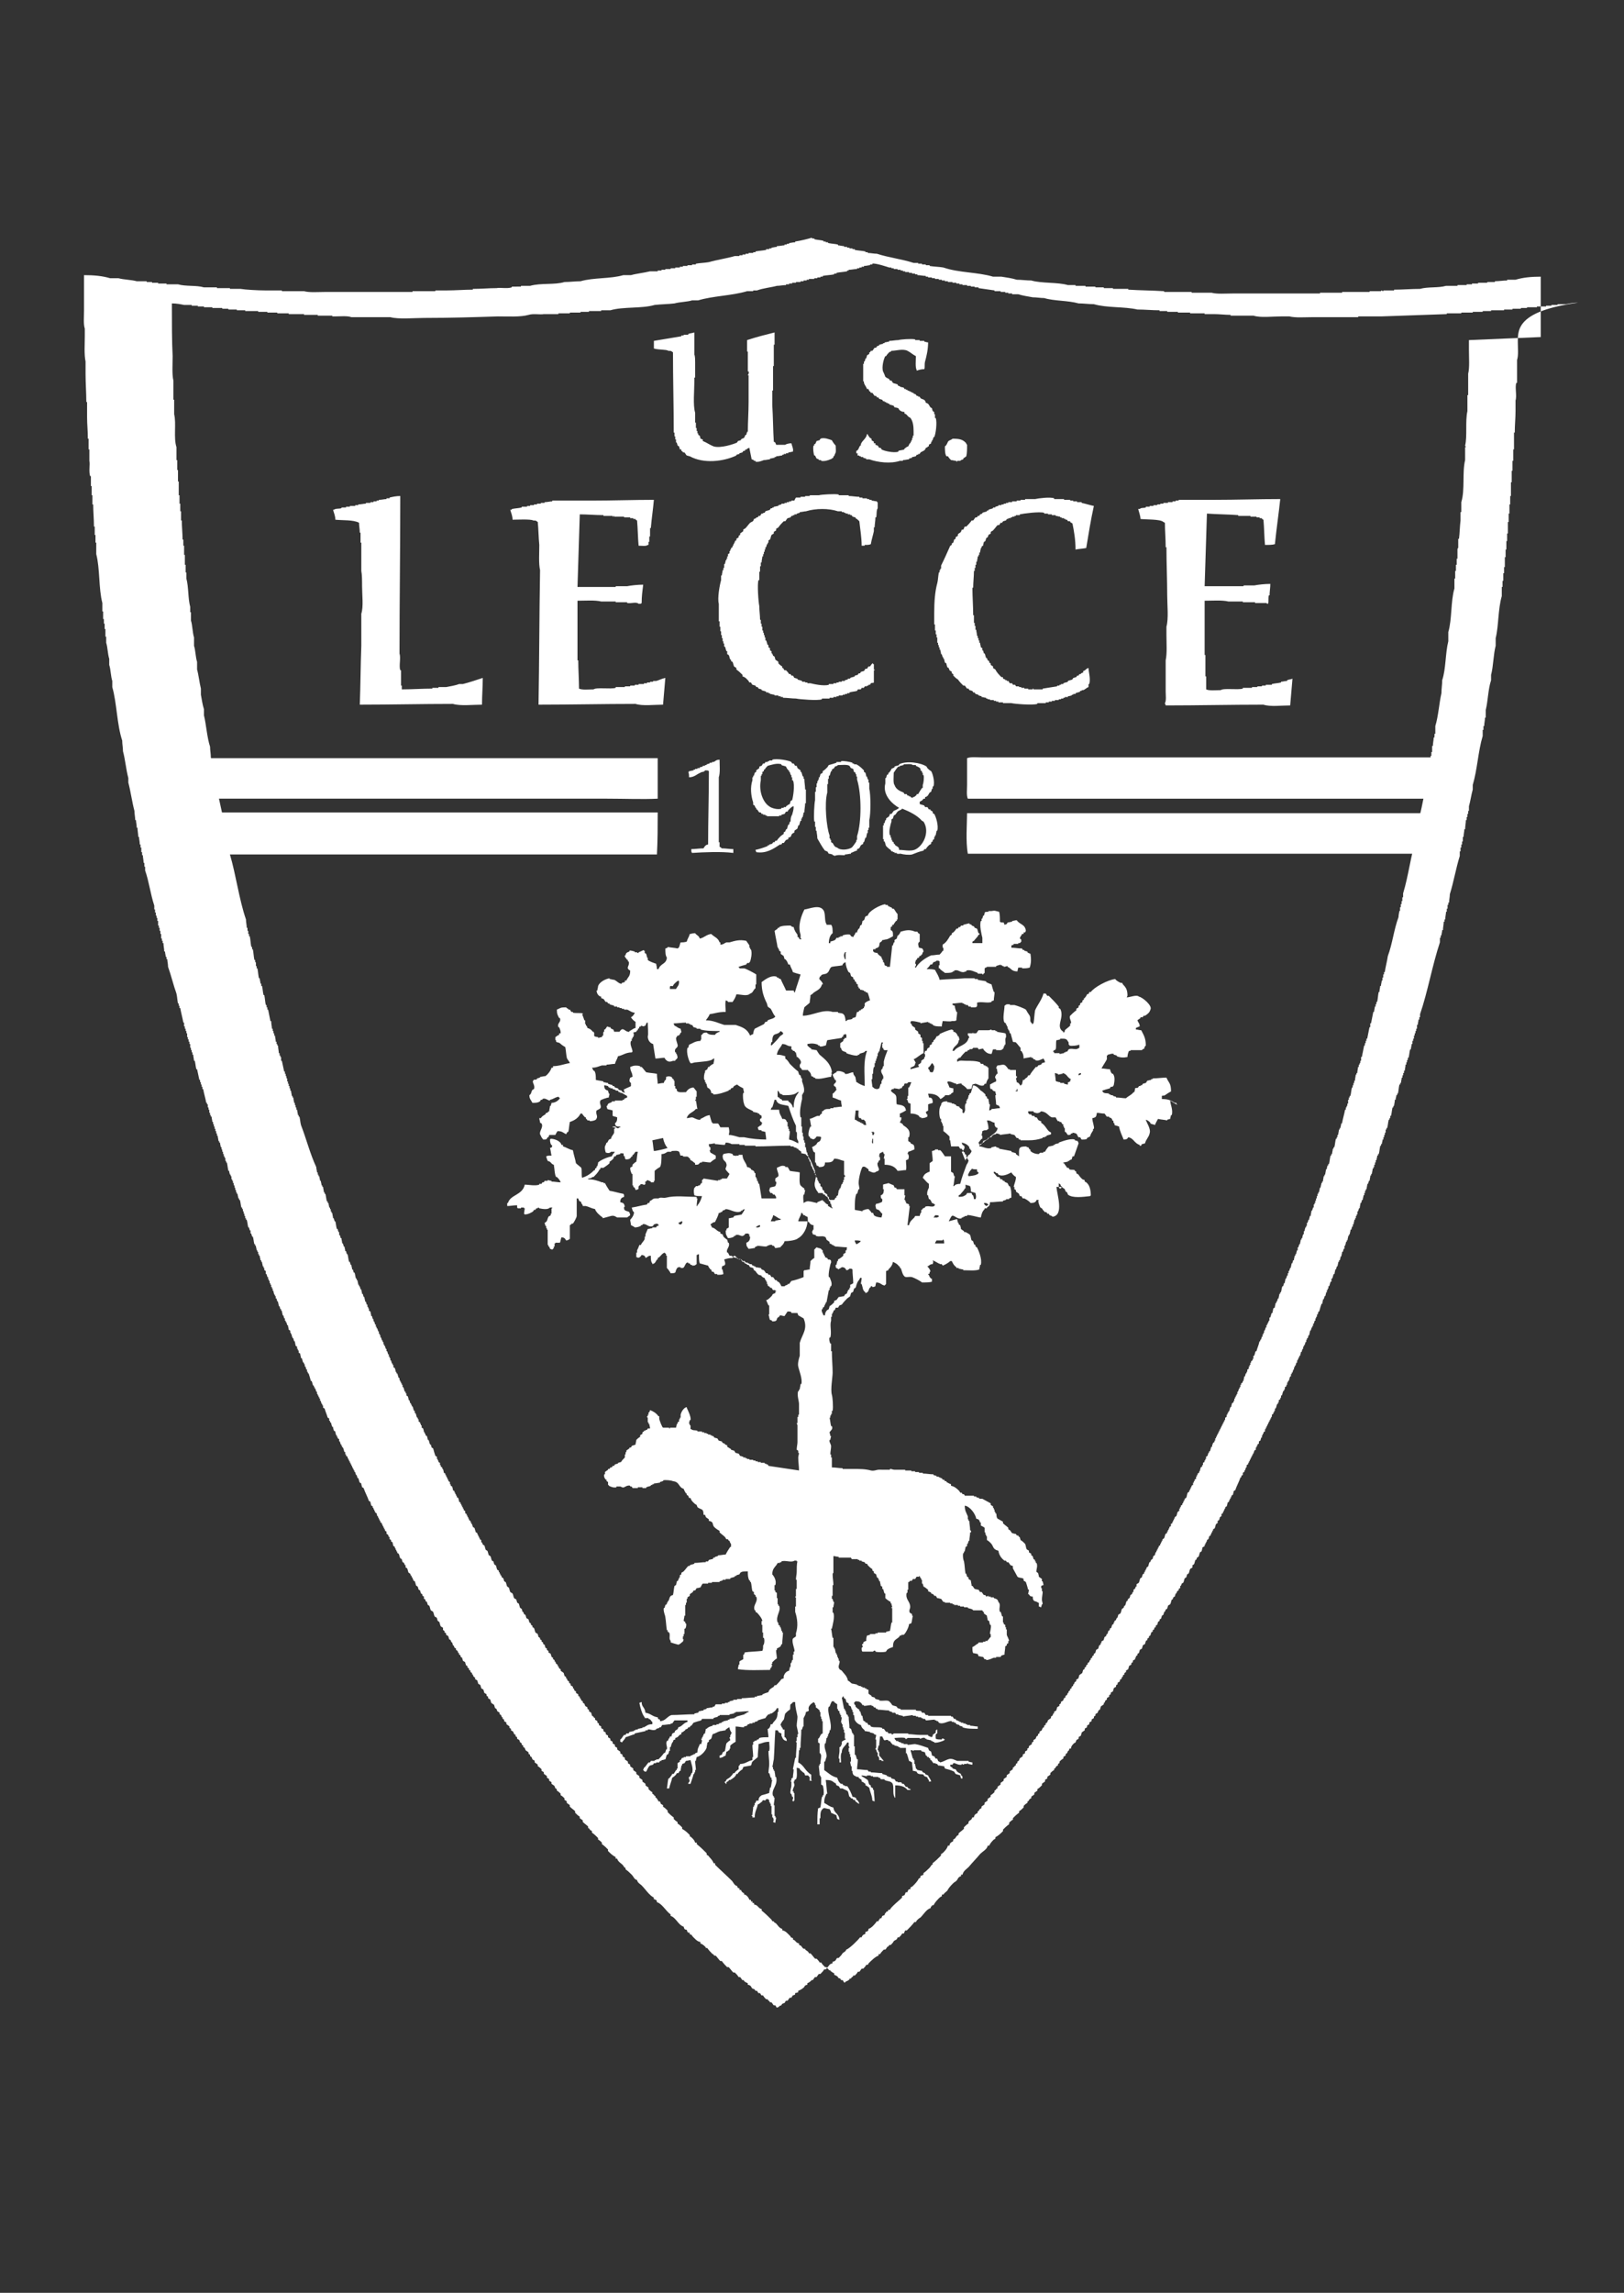 <svg version="1.0" xmlns="http://www.w3.org/2000/svg" viewBox="0 0 212.6 300"><rect x="0" y="0" width="212.6" height="300" fill="#333333" stroke="none"/><style>.st3{fill-rule:evenodd;clip-rule:evenodd;fill:#fff}</style><g id="Livello_1"><path class="st3" d="M201.7 44.1v-7.9c-1.2 0-2.3.1-3.3.4h-1.1v.1c-.5 0-1.1.1-1.6.1v.1h-1v.1h-1.2v.1h-.8v.1h-.7v.1h-1.2v.1h-1.5c-1 .3-2.4.1-3.4.4-1.1 0-2.3.1-3.4.1v.1h-1.4v.1c-.1 0-.2-.1-.3-.1v.1h-1.5v.1h-3.6v.1h-2.9v.1h-11.4c-.9 0-2.1.1-2.8-.1H156v-.1h-3.6v-.1c-1.6-.1-3.1-.1-4.7-.2v-.1h-2v-.1H144.5v-.1h-1.1v-.1h-1.3v-.1h-1.3v-.1h-1c-1.4-.4-3.4-.2-4.8-.6-.6 0-1.3-.1-1.9-.1-.6-.2-1.4-.3-2-.4H130c-2-.6-4.5-.5-6.5-1.2-.6-.1-1.2-.1-1.8-.2v-.1h-.5v-.1h-.5v-.1h-.5v-.1h-.6c-1.5-.5-3.3-.7-4.8-1.2-.4 0-.8-.1-1.2-.1V33h-.3v-.1c-.5-.1-.9-.1-1.4-.2v-.1h-.3v-.1h-.4v-.1h-.3v-.1h-.4v-.1c-.3 0-.6-.1-.8-.1V32c-.4-.1-.8-.1-1.3-.2v-.1h-.3v-.1h-.3v-.1c-.4-.1-.8-.1-1.2-.2v-.1h-.3v-.1c-.7.2-1.5.4-2.2.5v.1c-.3 0-.6.1-.8.1v.1h-.3v.1h-.3v.1c-.3 0-.6.1-1 .1v.1c-.2 0-.5.1-.7.1v.1h-.3v.1h-.4v.1c-.5.1-.9.1-1.4.2v.1h-.3v.1H98v.1h-.4v.1h-.4v.1h-.4v.1h-.6c-1 .3-2.4.5-3.4.8-.6.1-1.1.1-1.7.2v.1h-.5v.1H90v.1h-.6v.1H89v.1h-.6v.1h-.6v.1h-.7v.1h-.5v.1h-.5v.1h-1c-.8.2-1.8.3-2.5.5h-1c-1.7.5-3.9.3-5.6.8-.7 0-1.4.1-2.1.1-1.3.4-3.1.1-4.5.5h-1.2v.1H67v.1c-.6.2-1.5 0-2 .1-1 0-2 .1-3.1.1v.1c-1.1 0-2.3.1-3.4.1H57v.1h-3v.1H42.6c-.9 0-2.1.1-2.8-.1h-2.9V38h-2.2c-1 0-2.6-.1-3.2-.2h-1.4v-.1h-1.7v-.1h-1.7c-1-.3-2.4-.1-3.4-.4h-1.5v-.1h-1.1V37h-.8v-.1h-.7v-.1h-1.3c-.7-.2-1.7-.2-2.4-.4h-1.1c-1-.3-2.1-.4-3.4-.4v4.6c0 .8-.1 1.8.1 2.4v1c0 1-.1 2.4.1 3.3v1.6c0 1.2.1 2.5.1 3.7h.1v2c0 .9.1 1.8.1 2.8h.1v1.4h.1v1.5c.1.5-.1 1.4.1 2h.1v1.3h.1v1.2h.1V66h.1c0 1 .1 1.9.1 2.9h.1V70h.1v1h.1v1.5c.5 1.9.3 4.5.8 6.4V80h.1v1h.1v.6h.1v.7h.1v1h.1v.8c.2.6.2 1.5.4 2.1v.8c.2.6.2 1.5.4 2.1v.8c.6 2.1.6 4.9 1.3 7 0 .5.1.9.1 1.4.3 1.1.4 2.4.7 3.5v.6c.3 1.1.5 2.6.8 3.7 0 .4.1.8.1 1.2h.1c0 .3.1.6.1 1h.1c0 .4.1.8.1 1.2h.1c0 .3.1.6.1 1h.1v.4h.1v.6h.1v.4h.1c0 .3.1.6.1 1h.1v.5h.1v.5c.5 1.4.7 3.1 1.2 4.6v.5h.1v.4h.1v.4h.1v.3h.1v.4h.1v.6h.1v.3h.1v.4h.1v.4h.1v.6h.1v.3h.1v.3h.1c0 .4.1.7.1 1.1h.1c0 .2.1.5.1.7h.1v.3h.1c0 .3.1.6.1 1 .4 1.1.7 2.4 1.1 3.5.1.4.1.8.2 1.3h.1v.3h.1v.3h.1c.1.6.3 1.3.4 1.9h.1v.5h.1v.3h.1v.3h.1v.3h.1v.5h.1v.3h.1v.3h.1v.3h.1v.5h.1v.3h.1v.3h.1v.3h.1c0 .3.1.6.1.8h.1c.1.4.1.7.2 1.1h.1c.1.5.2.9.3 1.4h.1v.3h.1v.3h.1v.3h.1v.3h.1c.1.6.3 1.2.4 1.8h.1v.2h.1v.4h.1v.3h.1v.4h.1v.3h.1v.2h.1c0 .2.1.5.1.7h.1v.3h.1v.3h.1v.3h.1v.3h.1v.3h.1v.3h.1c0 .2.1.5.1.7h.1v.2h.1c0 .2.1.4.1.6h.1v.3h.1v.3h.1v.3h.1v.3h.1v.2h.1v.4h.1v.2h.1c.1.4.1.7.2 1.1h.1c0 .2.1.4.1.5h.1v.2h.1v.4h.1v.2h.1v.3h.1v.3h.1v.3h.1v.3h.1v.3h.1v.2h.1c0 .2.1.4.1.6h.1v.2h.1c.1.3.1.6.2 1h.1v.2h.1v.3h.1v.3h.1v.3h.1v.3h.1v.2h.1c.1.3.1.6.2 1h.1c0 .1.1.3.1.4h.1v.4h.1c0 .1.1.3.1.4h.1c.1.3.1.6.2 1h.1v.2h.1c0 .2.1.4.1.6h.1v.2h.1v.3h.1v.2h.1c0 .2.1.4.1.6h.1v.2h.1c0 .2.1.4.1.6h.1v.2h.1v.3c.1 0 .1.1.2.1v.4h.1c0 .1.1.3.1.4h.1v.3h.1v.2h.1v.3h.1v.2h.1v.3h.1v.2h.1v.3h.1c0 .2.1.4.1.5h.1v.2h.1v.3h.1c0 .1.1.3.1.4h.1c0 .2.1.4.1.6h.1c0 .1.1.3.1.4h.1v.2h.1c0 .2.1.4.1.6h.1c0 .1.1.3.1.4h.1v.3h.1v.2h.1c0 .1.1.3.1.4h.1c0 .2.1.4.1.6.1 0 .1.1.2.1v.3h.1v.2h.1v.3h.1v.2h.1c0 .1.1.3.1.4h.1c0 .2.1.4.1.6.1 0 .1.1.2.1v.3h.1v.2h.1v.3c.1 0 .1.1.2.1 0 .2.1.4.1.6h.1c.1.2.1.4.2.6h.1v.2h.1v.3h.1c0 .1.1.3.1.4h.1v.3h.1v.2h.1c.1.3.2.6.3 1h.1c.1.2.1.4.2.6h.1v.2h.1v.2h.1c0 .1.1.3.1.4h.1v.3h.1v.2h.1v.2h.1v.2h.1v.3h.1c0 .1.1.3.1.4h.1v.2h.1v.3c.1 0 .1.1.2.1.1.4.3.8.4 1.2.1 0 .1.1.2.1v.3h.1v.2h.1c.1.2.1.4.2.6h.1c0 .2.1.4.1.5.1 0 .1.1.2.1 0 .2.1.4.1.5h.1v.2h.1v.2c.1 0 .1.1.2.1v.3h.1c0 .1.1.3.1.4h.1v.2h.1v.2h.1c.1.2.1.4.2.6h.1v.3h.1v.2c.1 0 .1.1.2.1v.2h.1v.2h.1v.2h.1v.2h.1v.2h.1v.2h.1v.2h.1v.2h.1v.2h.1v.2h.1c0 .1.1.3.1.4h.1c0 .1.1.3.1.4h.1c.1.2.1.4.2.6.1 0 .1.1.2.1 0 .2.1.4.1.5.1 0 .1.1.2.1.2.6.5 1.1.7 1.7.1 0 .1.1.2.1 0 .2.1.4.1.5.1 0 .1.1.2.1v.2h.1v.2h.1v.2h.1v.2c.1 0 .1.1.2.1 0 .1.1.3.1.4h.1v.2h.1v.2h.1v.2h.1v.2c.1 0 .1.1.2.1v.2h.1v.2h.1v.2h.1v.2h.1v.2c.1 0 .1.1.2.1v.3c.1 0 .1.1.2.1 0 .1.1.2.1.3h.1v.3c.1 0 .1.1.2.1v.2c.1 0 .1.1.2.1 0 .2.1.4.1.5.1 0 .1.1.2.1v.2h.1v.2h.1v.2h.1v.2c.1 0 .1.1.2.1.1.2.1.4.2.6.1 0 .1.1.2.1 0 .1.1.3.1.4.1 0 .1.1.2.1 0 .1.1.2.1.3h.1v.3c.1 0 .1.1.2.1.1.2.1.4.2.6.1 0 .1.1.2.1 0 .1.1.2.1.3h.1v.2h.1v.2h.1v.2c.1 0 .1.1.2.1.1.2.1.4.2.6.1 0 .1.1.2.1 0 .1.1.3.1.4.1 0 .1.1.2.1 0 .1.1.3.1.4.1 0 .1.1.2.1v.2c.1 0 .1.1.2.1v.3c.1 0 .1.1.2.1v.2c.1 0 .1.1.2.1 0 .1.1.3.1.4.1 0 .1.1.2.1.1.2.1.4.2.6.1.1.2.1.3.2.1.2.1.4.2.6.1.1.2.1.3.2 0 .1.1.3.1.4.1 0 .1.1.2.1.1.2.1.4.2.6.1.1.2.1.3.2v.3c.1 0 .1.1.2.1v.2c.1 0 .1.1.2.1v.2c.1.1.2.1.3.2 0 .1.1.3.1.4.1 0 .1.1.2.1 0 .1.1.2.1.3h.1c0 .1.1.3.1.4h.1c0 .1.1.2.1.3.1 0 .1.1.2.1v.2c.1 0 .1.1.2.1 0 .1.1.2.1.3h.1v.2c.1 0 .1.1.2.1v.2c.1 0 .1.1.2.1 0 .1.1.3.1.4.1.1.2.1.3.2 0 .1.1.3.1.4.1 0 .1.1.2.1v.2c.1 0 .1.1.2.1v.2c.1 0 .1.1.2.1v.2c.1 0 .1.1.2.1v.2h.1c0 .1.1.2.1.3.1 0 .1.1.2.1v.2c.1.1.2.1.3.2 0 .1.1.3.1.4.1.1.2.1.3.2 0 .1.1.3.1.4.1.1.2.1.3.2 0 .1.1.3.1.4.1.1.2.1.3.2v.2c.1 0 .1.1.2.1v.2c.1.1.2.1.3.2 0 .1.1.3.1.4.1.1.3.2.4.3 0 .1.1.3.1.4.1 0 .1.1.2.1 0 .1.1.2.1.3.1.1.2.1.3.2v.2c.1 0 .1.1.2.1 0 .1.1.2.1.3h.1v.2c.1 0 .1.1.2.1v.2c.1.1.2.1.3.2v.2c.1.1.3.2.4.3v.2c.1 0 .1.1.2.1v.2c.1.1.2.1.3.2 0 .1.1.2.1.3.1 0 .1.1.2.1v.2c.1 0 .1.1.2.1v.2c.1.1.2.1.3.2 0 .1.1.2.1.3.1 0 .1.1.2.1v.2c.1 0 .1.1.2.1v.2c.1 0 .1.1.2.1 0 .1.1.2.1.3.1.1.3.2.4.3v.2c.1 0 .1.1.2.1v.2c.1 0 .1.1.2.1 0 .1.1.2.1.3.1.1.2.1.3.2v.2c.1.1.3.2.4.3v.2c.2.1.4.3.5.4v.2c.1.1.2.1.3.2v.2c.1.1.3.2.4.3v.2c.1.1.2.1.3.2v.2c.1.1.2.1.3.2v.2c.1.1.3.2.4.3 0 .1.1.2.1.3.1 0 .1.1.2.1v.2c.2.1.4.3.5.4v.2c.2.1.4.3.5.4v.2c.1.1.2.1.3.2v.2c.1.1.3.2.4.3v.2c.2.2.5.4.7.6v.2c.2.2.4.4.6.5v.2c.1.1.3.2.4.3v.2c.2.2.5.4.7.6v.2c.1 0 .1.1.2.1v.1c.1.1.2.1.3.2v.2c.3.2.6.5.8.7v.2c.2.1.4.3.5.4v.2c.3.2.6.5.8.7v.2c.3.3.6.6 1 .8v.2h.2c.1.4.5.6.7.8.1.1.2.3.3.4h.1v.2c.3.2.6.5.8.7.3.3.3.6.7.7.1.4.4.5.6.7.5.5 1 1.3 1.6 1.6v.2c.3.1.4.1.4.4.7.2 1.2 1.2 1.8 1.6v.2c.7.2 1 1.2 1.7 1.4.1.3.1.4.4.4.1.3.1.4.4.4v.2c.1 0 .2.1.3.1v.1c.3.3.7.8 1.1.8v.2c.3.1.5.3.7.5v.1h.2c.2.3.5.6.7.8h.1c0 .1.1.1.1.2h.2c.2.2.4.5.6.7h.2c.2.3.5.6.7.8h.2c.2.2.4.5.6.7h.2c.2.2.4.4.5.6h.2c.1.1.2.3.3.4h.2v.1c.2.2.3.2.5.3v.2c.5.1.4.3.6.5.1 0 .2.1.3.1 0 .1.1.1.1.2h.2c.1.1.1.2.2.3h.2c.1.1.1.2.2.3h.2c.1.2.3.4.4.5h.2c0 .1.1.1.1.2h.1c0 .1.1.1.1.2h.2c.1.1.2.3.3.4h.2c.1.1.1.2.2.3.1 0 .2-.1.3-.1v-.1c.1 0 .2-.1.3-.1 0-.1.1-.1.1-.2.1 0 .2-.1.3-.1.1-.1.1-.2.2-.3h.2c.1-.1.2-.3.3-.4h.2c.1-.1.1-.2.2-.3.1 0 .2-.1.3-.1v-.2c.1 0 .3-.1.4-.1v-.2c.3-.1.6-.3.8-.5 0-.1.1-.1.1-.2.1 0 .2-.1.3-.1v-.2c.3-.1.3-.2.5-.3v-.1h.2c.1-.1.2-.3.3-.4h.2c.1-.1.2-.3.3-.4h.2c.2-.2.4-.4.5-.6h.2c.2-.2.4-.5.6-.7.1 0 .2-.1.3-.1v-.2c.5-.1.4-.3.6-.5h.2c.2-.2.4-.4.5-.6.2-.2.4-.2.5-.5.4-.1 1.6-1.3 1.8-1.6h.2c.2-.5.4-.3.5-.5v-.2c.3-.1.4-.1.4-.4.4-.1.9-.7 1.1-1h.2c.1-.3.1-.2.2-.3v-.1h.2c0-.1.1-.2.1-.3.1 0 .2-.1.3-.1 0-.1.1-.2.1-.3h.1v-.1c.2-.2.2.1.3-.3h.2c.1-.2.3-.4.4-.5.4-.4.8-.7 1.2-1.1v-.2c.1 0 .2-.1.3-.1.1-.1.1-.3.2-.4h.2c.1-.3.1-.4.4-.4v-.2c.1-.1.2-.1.3-.2.3-.3.6-.6.8-1 .1 0 .1-.1.2-.1v-.2c.1-.1.3-.1.4-.2v-.2c.3-.2.6-.5.8-.7.1-.1.2-.3.3-.4h.1v-.2c.4-.3.7-.6 1.1-1v-.2c.1 0 .1-.1.2-.1.3-.3.6-.6.7-1h.2c.1-.5.3-.4.5-.6v-.2c.1 0 .1-.1.2-.1.1-.1.2-.3.3-.4.1 0 .1-.1.2-.1v-.2c.2-.2.5-.4.7-.6v-.2c.2-.2.4-.4.6-.5v-.2c.2-.3.4-.2.5-.6h.2c.1-.5.3-.4.5-.6v-.2h.1c.1-.1.1-.2.2-.3.1 0 .1-.1.2-.1v-.2c.1-.1.3-.2.4-.3v-.2c.1-.1.3-.2.4-.3v-.2c.1-.1.3-.2.4-.3v-.2c.2-.1.4-.3.5-.4v-.2c.1 0 .1-.1.2-.1v-.1c.1 0 .1-.1.2-.1v-.2c.1-.1.3-.2.4-.3v-.2c.1-.1.3-.2.4-.3v-.2c.1-.1.3-.2.4-.3v-.2c.1-.1.3-.2.4-.3v-.2c.1-.1.3-.2.4-.3v-.2c.1 0 .1-.1.2-.1v-.1c.1 0 .1-.1.2-.1v-.2c.1 0 .1-.1.2-.1v-.2c.1 0 .1-.1.2-.1 0-.1.1-.2.1-.3.1-.1.3-.2.4-.3v-.2c.1-.1.2-.1.3-.2v-.2c.1-.1.2-.1.3-.2v-.2c.1 0 .1-.1.2-.1v-.2c.1-.1.3-.2.4-.3v-.2c.1 0 .1-.1.2-.1v-.2c.1-.1.2-.1.3-.2 0-.1.1-.2.1-.3.1 0 .1-.1.2-.1v-.2c.1 0 .1-.1.2-.1v-.2c.1-.1.2-.1.3-.2 0-.1.1-.2.1-.3.1 0 .1-.1.2-.1v-.2c.1 0 .1-.1.2-.1v-.2c.1 0 .1-.1.2-.1 0-.1.1-.2.1-.3.1-.1.3-.2.4-.3v-.2c.1 0 .1-.1.2-.1 0-.1.1-.2.1-.3h.1v-.2c.1-.1.2-.1.3-.2 0-.1.1-.3.1-.4.1-.1.2-.1.3-.2v-.2c.1 0 .1-.1.2-.1v-.2c.1-.1.2-.1.3-.2 0-.1.1-.2.1-.3.1 0 .1-.1.2-.1v-.2c.1 0 .1-.1.2-.1 0-.1.1-.2.1-.3h.1v-.2c.1 0 .1-.1.2-.1v-.2c.1 0 .1-.1.2-.1v-.2c.1 0 .1-.1.2-.1v-.2h.1c0-.1.1-.2.1-.3.1 0 .1-.1.2-.1v-.2c.1-.1.2-.1.3-.2 0-.1.1-.3.1-.4.1-.1.3-.2.4-.3 0-.1.1-.3.1-.4.1 0 .1-.1.2-.1v-.2c.1 0 .1-.1.2-.1v-.2c.1 0 .1-.1.2-.1v-.2c.1 0 .1-.1.2-.1 0-.1.1-.2.1-.3h.1v-.2c.1 0 .1-.1.2-.1v-.2c.1 0 .1-.1.2-.1v-.2c.1 0 .1-.1.2-.1 0-.1.1-.3.1-.4.1-.1.2-.1.3-.2 0-.1.1-.3.1-.4.1 0 .1-.1.2-.1v-.2h.1v-.2c.1-.1.2-.1.3-.2 0-.1.1-.3.1-.4.1 0 .1-.1.2-.1 0-.1.1-.2.1-.3h.1c0-.1.1-.3.1-.4.1 0 .1-.1.2-.1v-.2c.1 0 .1-.1.2-.1 0-.1.1-.3.1-.4.1 0 .1-.1.2-.1v-.2h.1v-.2c.1 0 .1-.1.2-.1 0-.1.1-.2.1-.3h.1c0-.1.1-.3.1-.4.1-.1.2-.1.3-.2.1-.2.1-.4.2-.6.1 0 .1-.1.2-.1 0-.1.1-.2.1-.3h.1c.1-.2.1-.4.2-.6h.1c0-.1.1-.2.1-.3.1 0 .1-.1.2-.1 0-.1.1-.3.1-.4.1 0 .1-.1.2-.1 0-.1.1-.2.1-.3h.1v-.3c.1 0 .1-.1.2-.1 0-.1.1-.2.1-.3h.1v-.3c.1-.1.2-.1.3-.2.1-.2.1-.4.2-.6.1 0 .1-.1.2-.1 0-.1.1-.3.1-.4.1 0 .1-.1.2-.1v-.2h.1v-.2h.1v-.2h.1v-.2c.1 0 .1-.1.2-.1.1-.2.1-.4.2-.6h.1c0-.1.1-.2.1-.3.1 0 .1-.1.2-.1 0-.1.1-.3.1-.4.1 0 .1-.1.2-.1 0-.1.1-.3.1-.4h.1v-.2h.1v-.2h.1v-.2h.1v-.2c.1 0 .1-.1.2-.1v-.2h.1v-.2h.1v-.2h.1v-.2c.1 0 .1-.1.2-.1.1-.2.1-.4.2-.6.1 0 .1-.1.2-.1v-.2h.1v-.2h.1v-.2h.1v-.2c.1 0 .1-.1.2-.1v-.3c.1 0 .1-.1.2-.1v-.2h.1v-.2h.1v-.2h.1v-.2c.1 0 .1-.1.2-.1.1-.2.1-.4.2-.6.1 0 .1-.1.2-.1v-.3h.1v-.2h.1v-.2c.1 0 .1-.1.2-.1v-.2h.1v-.2h.1v-.2h.1v-.2c.1 0 .1-.1.2-.1.1-.2.1-.5.2-.7.1 0 .1-.1.2-.1v-.2h.1v-.2h.1v-.2h.1v-.2c.1 0 .1-.1.2-.1v-.3h.1v-.2h.1v-.2c.1 0 .1-.1.2-.1v-.3h.1v-.2h.1v-.2c.1 0 .1-.1.2-.1v-.2h.1c0-.2.1-.4.1-.5.1 0 .1-.1.2-.1v-.2h.1v-.3c.1 0 .1-.1.2-.1v-.2h.1v-.2h.1v-.3c.1 0 .1-.1.2-.1 0-.1.1-.3.1-.4h.1v-.2h.1c.1-.2.1-.4.2-.6h.1v-.3h.1v-.2c.1 0 .1-.1.2-.1v-.2h.1v-.3h.1v-.2h.1v-.2h.1v-.2h.1v-.2h.1v-.2h.1v-.2h.1v-.2h.1v-.2h.1v-.2h.1v-.2h.1v-.2h.1v-.2h.1v-.3c.1 0 .1-.1.2-.1v-.3h.1v-.2h.1v-.2h.1c.1-.2.1-.4.2-.6h.1c0-.2.1-.4.1-.5.1 0 .1-.1.2-.1v-.2h.1v-.3h.1v-.2h.1v-.2h.1v-.2h.1v-.3h.1c0-.1.1-.3.1-.4h.1v-.2h.1v-.3h.1v-.2c.1 0 .1-.1.2-.1v-.2h.1c0-.2.1-.4.1-.6h.1c0-.1.1-.3.1-.4h.1v-.2h.1v-.3c.1 0 .1-.1.2-.1v-.3h.1v-.2h.1v-.3h.1v-.2c.1 0 .1-.1.2-.1v-.2h.1v-.4h.1c.1-.2.1-.4.2-.6h.1c.1-.4.3-.8.4-1.3h.1v-.2h.1c0-.1.1-.3.1-.4h.1v-.3h.1v-.2h.1v-.3h.1c0-.1.1-.3.1-.4h.1v-.3h.1v-.2h.1v-.2h.1v-.2h.1v-.4h.1c.1-.2.1-.4.2-.6h.1c0-.2.1-.4.1-.6.1 0 .1-.1.2-.1 0-.2.1-.4.1-.6h.1v-.2h.1c0-.1.1-.3.1-.4h.1c0-.2.1-.4.1-.6h.1v-.2h.1c.1-.3.1-.6.2-.8h.1c0-.1.1-.3.1-.4h.1c0-.2.1-.4.1-.6h.1c0-.1.1-.3.1-.4h.1v-.3h.1v-.3h.1c0-.1.1-.3.1-.4h.1c0-.2.1-.4.1-.6h.1c0-.1.1-.3.1-.4h.1c0-.2.1-.4.1-.6h.1v-.2h.1c0-.2.1-.4.1-.5h.1v-.4h.1c0-.1.1-.3.1-.4h.1c0-.2.1-.4.1-.6h.1v-.2h.1c0-.2.1-.4.1-.5h.1v-.4h.1c0-.2.1-.4.1-.5h.1v-.2h.1v-.4h.1c0-.1.1-.3.1-.4h.1c0-.2.1-.4.1-.5h.1c0-.2.1-.5.1-.7h.1c0-.1.1-.3.1-.4h.1v-.4h.1v-.2h.1v-.3h.1v-.3h.1v-.3h.1v-.3h.1v-.2h.1c0-.2.1-.4.1-.6h.1c0-.2.1-.4.1-.6h.1v-.2h.1c0-.2.1-.5.1-.7h.1v-.2h.1c0-.2.1-.5.1-.7h.1c0-.2.1-.4.1-.5h.1v-.2h.1c.1-.4.1-.7.2-1.1h.1v-.2h.1c0-.2.1-.5.1-.7h.1v-.2h.1c.1-.4.1-.7.2-1.1h.1v-.2h.1v-.3h.1c0-.2.1-.5.1-.7h.1v-.2h.1c0-.2.1-.4.1-.6h.1c.1-.6.3-1.2.4-1.8h.1v-.3h.1v-.2h.1v-.3h.1v-.5h.1v-.3h.1v-.2h.1c.1-.4.1-.7.2-1.1h.1v-.3h.1v-.3h.1v-.3h.1c0-.3.1-.6.1-.8h.1v-.2h.1c0-.3.1-.6.1-.8h.1v-.3h.1v-.2h.1v-.3h.1v-.5h.1l.3-1.5h.1v-.3h.1v-.3h.1v-.3h.1l.3-1.5h.1v-.5h.1l.3-1.5h.1c0-.2.1-.5.1-.7h.1v-.3h.1v-.3h.1c.1-.4.1-.8.2-1.3h.1c0-.3.1-.6.1-.8h.1c0-.2.1-.5.1-.7h.1v-.4h.1v-.4h.1v-.3h.1c.1-.7.3-1.4.4-2.1.6-1.6.8-3.5 1.4-5.1 0-.3.1-.6.1-.8h.1v-.5h.1v-.4h.1v-.4h.1v-.5h.1v-.5c.7-2.3 1-4.9 1.7-7.2v-.6h.1v-.5h.1v-.4h.1v-.4h.1v-.7h.1v-.5c.3-1.1.5-2.5.8-3.6v-.7h.1c0-.3.1-.6.1-1h.1c0-.5.1-.9.1-1.4h.1v-.5h.1v-.5h.1v-.5h.1v-.8h.1c0-.4.1-.7.1-1.1h.1V96h.1v-1c.4-1.3.5-3 .8-4.3 0-.6.1-1.1.1-1.7.5-1.5.4-3.5.8-5.1v-1.2c.5-1.7.3-4 .8-5.7v-1.3h.1v-1h.1v-.8h.1v-.8h.1v-1.2c0-.2.1-.2.1-.2v-1.2h.1c.1-.8.1-1.6.2-2.4V67h.1v-1.3c.5-1.6.1-3.9.5-5.5v-1.7h.1c0-.1-.1-.1-.1-.2.3-1.2 0-3.2.3-4.5v-2.1h.1v-2.8c.2-.8.1-2.1.1-3.1v-1.3c9.3-.4 9.4-.4 9.4-.4zm-3 .7c0 .8.1 1.7-.1 2.3v3h-.1c-.2.6.1 1.7-.1 2.3v1.4c0 .9-.1 1.8-.1 2.8h-.1V58.8h-.1v1.5h-.1v1.3h-.1v1.5h-.1v1.8h-.1V66h-.1v1.2h-.1v1.1h-.1v1.5h-.1v1h-.1v1.1h-.1v1h-.1v1.3h-.1v.8h-.1v1h-.1v.8h-.1V78c-.5 1.7-.4 3.9-.8 5.5v1c-.3 1.1-.3 2.7-.6 3.8v.7c-.4 1.2-.4 2.7-.7 3.9v1h-.1c0 .4-.1.7-.1 1.1h-.1v.5h-.1v.8c-.6 2-.7 4.4-1.3 6.4v.6c-.2.7-.3 1.5-.5 2.2v.6h-.1v.4h-.1v.4h-.1v.4h-.1c0 .4-.1.8-.1 1.2h-.1c0 .3-.1.6-.1 1h-.1v.6h-.1v.4h-.1v.4h-.1v.5h-.1v.6c-.5 1.6-.8 3.4-1.3 5 0 .4-.1.7-.1 1.1h-.1v.3h-.1v.5h-.1v.4h-.1c0 .3-.1.6-.1 1h-.1v.3h-.1c0 .4-.1.7-.1 1.1h-.1c0 .2-.1.5-.1.7h-.1v.3h-.1v.6c-1 3-1.6 6.5-2.6 9.4v.4h-.1v.3h-.1c0 .2-.1.5-.1.7h-.1v.5h-.1v.3h-.1v.3h-.1v.3h-.1v.4h-.1v.3h-.1v.4h-.1c0 .2-.1.5-.1.7h-.1c-.1.4-.1.7-.2 1.1h-.1v.3h-.1v.3h-.1v.3h-.1c0 .3-.1.6-.1.8h-.1v.3h-.1v.3h-.1v.3h-.1c0 .2-.1.5-.1.7h-.1v.2h-.1c-.1.4-.1.8-.2 1.2h-.1v.2h-.1c0 .2-.1.4-.1.6h-.1c0 .3-.1.6-.1.8h-.1v.2h-.1c-.1.4-.1.7-.2 1.1h-.1v.3h-.1v.2h-.1c-.1.4-.1.7-.2 1.1h-.1v.2h-.1v.4h-.1v.3h-.1v.3h-.1v.3h-.1c0 .2-.1.4-.1.6h-.1v.2h-.1c-.1.4-.1.7-.2 1.1h-.1v.2h-.1c0 .2-.1.4-.1.6h-.1v.3h-.1v.3h-.1v.3h-.1v.2h-.1c0 .2-.1.5-.1.7h-.1v.2h-.1c0 .2-.1.5-.1.7h-.1c0 .1-.1.3-.1.4h-.1c0 .2-.1.5-.1.7h-.1v.2h-.1v.3h-.1v.3h-.1c0 .2-.1.4-.1.6h-.1c0 .1-.1.3-.1.4h-.1c0 .2-.1.5-.1.7h-.1c0 .1-.1.3-.1.4h-.1v.4h-.1v.2h-.1v.3h-.1v.2h-.1c0 .2-.1.4-.1.6h-.1v.3h-.1c0 .1-.1.3-.1.4h-.1c0 .2-.1.4-.1.6h-.1v.2h-.1c0 .2-.1.4-.1.6h-.1v.2h-.1c0 .2-.1.4-.1.5h-.1v.4h-.1c0 .1-.1.3-.1.4h-.1c0 .2-.1.4-.1.6h-.1c0 .2-.1.4-.1.5h-.1v.2h-.1c0 .2-.1.4-.1.6h-.1c0 .1-.1.3-.1.4h-.1c0 .2-.1.4-.1.6h-.1c-.1.2-.1.4-.2.6h-.1v.4h-.1c-.1.2-.1.4-.2.6h-.1v.3h-.1v.2h-.1v.3h-.1c0 .2-.1.4-.1.5h-.1c0 .1-.1.3-.1.4h-.1c0 .2-.1.4-.1.6h-.1c-.1.3-.2.6-.3 1h-.1c0 .1-.1.3-.1.4h-.1v.3h-.1v.2h-.1v.3h-.1c0 .1-.1.3-.1.4h-.1v.3h-.1v.2h-.1c0 .1-.1.3-.1.4h-.1c0 .2-.1.4-.1.6h-.1c0 .1-.1.3-.1.4h-.1v.2h-.1v.3h-.1c0 .1-.1.3-.1.4h-.1v.2h-.1v.3h-.1c0 .1-.1.3-.1.4h-.1c0 .2-.1.4-.1.5h-.1v.2h-.1v.2h-.1v.2h-.1v.3h-.1c0 .1-.1.3-.1.4h-.1v.2h-.1v.3h-.1c0 .1-.1.3-.1.4h-.1v.2h-.1v.3h-.1c-.1.2-.1.4-.2.6h-.1v.2h-.1v.3h-.1v.2c-.1 0-.1.1-.2.1v.3h-.1v.2h-.1c-.1.2-.1.4-.2.6h-.1v.3h-.1v.2c-.1 0-.1.1-.2.1v.3h-.1v.2h-.1c-.1.2-.1.4-.2.6h-.1v.3h-.1v.2h-.1v.2c-.1 0-.1.1-.2.1v.3h-.1v.2h-.1v.2h-.1v.2h-.1v.2h-.1v.2h-.1v.2h-.1v.2h-.1v.2h-.1v.3c-.1 0-.1.1-.2.1v.2h-.1v.2h-.1v.3h-.1c0 .1-.1.3-.1.4-.1 0-.1.1-.2.1v.3c-.1 0-.1.1-.2.1v.2h-.1v.2h-.1v.3c-.1 0-.1.1-.2.1 0 .1-.1.3-.1.4h-.1v.2h-.1v.2h-.1v.2h-.1v.2h-.1v.2h-.1v.2h-.1v.2c-.1 0-.1.1-.2.1v.3h-.1c0 .1-.1.3-.1.4h-.1v.2c-.1 0-.1.1-.2.1v.3c-.1 0-.1.1-.2.1v.2h-.1c-.2.6-.5 1.1-.7 1.7-.1 0-.1.1-.2.1 0 .2-.1.4-.1.5-.1 0-.1.1-.2.1v.2h-.1v.2h-.1v.2h-.1v.2c-.1 0-.1.1-.2.1 0 .2-.1.4-.1.5-.1 0-.1.1-.2.1v.2h-.1v.2h-.1v.2h-.1v.2c-.1 0-.1.1-.2.1v.3c-.1 0-.1.1-.2.1 0 .1-.1.3-.1.4-.1 0-.1.1-.2.1v.3c-.1 0-.1.1-.2.1-.1.2-.1.4-.2.6-.1 0-.1.1-.2.1v.2h-.1v.2h-.1v.2h-.1v.2c-.1 0-.1.1-.2.1 0 .1-.1.3-.1.4-.1 0-.1.1-.2.1v.2h-.1v.2h-.1v.2h-.1v.2c-.1.1-.2.1-.3.2 0 .2-.1.4-.1.5-.1 0-.1.1-.2.1-.1.2-.1.4-.2.6-.1 0-.1.1-.2.1 0 .1-.1.2-.1.3h-.1c-.1.2-.1.4-.2.6-.1 0-.1.1-.2.1v.3c-.1.1-.2.1-.3.2-.1.2-.1.4-.2.6-.1 0-.1.1-.2.1 0 .1-.1.3-.1.4-.1 0-.1.1-.2.1-.1.2-.1.4-.2.6-.1 0-.1.1-.2.1 0 .1-.1.2-.1.3h-.1v.3c-.1 0-.1.1-.2.1v.2c-.1 0-.1.1-.2.1 0 .1-.1.2-.1.3h-.1c0 .1-.1.3-.1.4-.1 0-.1.1-.2.1 0 .1-.1.2-.1.3h-.1c-.1.2-.1.4-.2.6-.1.1-.2.1-.3.2 0 .1-.1.3-.1.4-.1 0-.1.1-.2.1 0 .1-.1.2-.1.3h-.1c0 .1-.1.3-.1.4-.1 0-.1.1-.2.1 0 .1-.1.3-.1.4-.1 0-.1.1-.2.1v.2c-.1 0-.1.1-.2.1 0 .1-.1.3-.1.4-.1 0-.1.1-.2.1v.2c-.1 0-.1.1-.2.1v.2c-.1 0-.1.1-.2.1v.2c-.1 0-.1.1-.2.1 0 .1-.1.3-.1.4-.1 0-.1.1-.2.1v.2c-.1 0-.1.1-.2.1v.2c-.1 0-.1.1-.2.1 0 .1-.1.3-.1.4-.1.1-.2.1-.3.2 0 .1-.1.3-.1.4-.1.1-.2.1-.3.2 0 .1-.1.3-.1.4-.1 0-.1.1-.2.1v.2c-.1 0-.1.1-.2.1v.2h-.1v.2c-.1.1-.2.1-.3.2v.2c-.1 0-.1.1-.2.1v.2c-.1.1-.2.1-.3.2 0 .1-.1.3-.1.4-.1.1-.2.1-.3.2v.2c-.1 0-.1.1-.2.1v.2c-.1 0-.1.1-.2.1v.2h-.1c0 .1-.1.2-.1.3-.1 0-.1.1-.2.1v.2c-.1.1-.2.1-.3.2v.2c-.1 0-.1.1-.2.1v.2c-.1.1-.2.1-.3.2 0 .1-.1.3-.1.4-.1.1-.2.1-.3.2v.2c-.1 0-.1.1-.2.1v.2c-.1.1-.2.1-.3.2v.2c-.1 0-.1.1-.2.1 0 .1-.1.2-.1.3h-.1v.2c-.1.1-.3.2-.4.3 0 .1-.1.3-.1.4-.1 0-.1.1-.2.1 0 .1-.1.2-.1.3-.1.1-.2.1-.3.2v.2c-.1 0-.1.1-.2.1v.2c-.1.1-.2.1-.3.2v.2c-.1.1-.2.1-.3.2v.2c-.1.1-.2.1-.3.2v.2c-.1.1-.2.1-.3.2v.2c-.1.1-.3.2-.4.3 0 .1-.1.3-.1.4-.1.1-.2.1-.3.2v.2c-.1.1-.2.1-.3.2 0 .1-.1.2-.1.3-.1 0-.1.1-.2.1-.2.2-.4.4-.4.7h-.2c0 .1-.1.2-.1.3h-.1c0 .1-.1.2-.1.3-.1 0-.1.1-.2.1v.2c-.1.1-.2.1-.3.2v.2c-.2.1-.4.3-.5.4v.2c-.1 0-.1.1-.2.1v.2c-.1 0-.1.1-.2.1-.1.1-.1.2-.2.3h-.1v.2c-.2.1-.4.3-.5.4v.2c-.1.1-.3.2-.4.3v.2c-.1.1-.2.1-.3.2v.2c-.1.1-.3.2-.4.3v.2c-.2.2-.4.4-.6.5v.2c-.1.1-.3.2-.4.3v.2c-.1.1-.3.2-.4.3v.2c-.1 0-.1.1-.2.1-.1.1-.1.2-.2.3h-.1v.2c-.2.1-.4.3-.5.4v.2c-.2.2-.4.4-.6.5v.2c-.3.2-.6.5-.8.7v.2c-.2.1-.4.3-.5.4v.2c-.3.2-.6.5-.8.7v.2c-.3.3-.6.6-1 .8v.2c-.1 0-.1.1-.2.1-.2.2-.5.5-.6.8h-.2c-.1.5-.6.7-1 1.1-.5.6-1 1.1-1.5 1.7-.3.3-.7.5-.8 1h-.2v.2c-.4.1-.4.4-.6.6-.1.1-.3.2-.4.3-.3.3-.6.6-.8 1-.2.2-.4.3-.5.5h-.2v.2c-.1.1-.2.1-.3.2-.3.3-.6.6-.8 1h-.2v.1c-.2.1-.1.1-.2.3-.5.1-.9.8-1.3 1.2-.2.1-.4.3-.5.4 0 .1-.1.1-.1.2h-.2c-.3.4-.6.7-1 1.1h-.2c-.1.1-.1.3-.2.4h-.2c-.1.2-.3.4-.4.5h-.2c-.1.4-.3.3-.5.5-.1.2-.3.4-.4.5h-.2c0 .1-.1.1-.1.2h-.1c-.1.1-.2.3-.3.4h-.2c-.2.2-.4.4-.5.6h-.2v.2c-.4.1-1 .7-1.3 1 0 .1-.1.1-.1.2h-.2c-.1.2-.3.4-.4.5h-.2c-.1.1-.2.3-.3.4h-.2c-.1.2-.3.4-.4.5h-.2c0 .1-.1.1-.1.2h-.1c0 .1-.1.1-.1.2h-.2v.1c-.2.2-.3.2-.5.3-.1 0 0 .2-.2.1-.1-.1-.1-.2-.2-.3h-.2c0-.1-.1-.1-.1-.2-.1 0-.2-.1-.3-.1v-.1c-.2-.2-.3-.2-.5-.3v-.2c-.3-.1-.3-.2-.5-.3v-.1h-.2c0-.1-.1-.1-.1-.2h-.1c0-.1-.1-.1-.1-.2h-.2c-.2-.2-.4-.4-.5-.6h-.2c-.1-.2-.3-.4-.4-.5h-.2c-.2-.2-.4-.5-.6-.7h-.2c0-.1-.1-.1-.1-.2-.1-.1-.3-.2-.4-.3v-.1h-.2c-.3-.2-.2-.4-.6-.5v-.2c-.5-.1-.4-.4-.8-.5v-.2c-.1 0-.2-.1-.3-.1v-.1c-.3-.3-.7-.8-1.1-.8v-.2c-.4-.1-.6-.5-.8-.7-.1-.1-.2-.1-.3-.2v-.1h-.2c0-.1-.1-.1-.1-.2-.4-.4-.8-.8-1.3-1.2v-.2c-.5-.1-.4-.5-1-.6v-.2h-.2v-.2h-.2v-.2h-.2c-.1-.3-.4-.7-.7-.7v-.2h-.1c-.2-.2-.2-.1-.3-.4h-.2v-.2c-.3-.1-.2 0-.3-.3-.4-.1-.5-.5-.7-.7-.7-.7-1.5-1.4-2.2-2.1v-.2h-.2c-.1-.4-.5-.7-.7-1-.1 0-.1-.1-.2-.1v-.2c-.4-.4-.8-.8-1.3-1.2v-.2H91c-.1-.4-.4-.6-.6-.8h-.1v-.2c-.3-.3-.6-.6-1-.8v-.2c-.2-.2-.4-.4-.6-.5v-.2c-.2-.1-.4-.3-.5-.4v-.2c-.3-.2-.6-.5-.8-.7v-.2c-.2-.2-.4-.4-.6-.5v-.2c-.1-.1-.2-.1-.3-.2 0-.1-.1-.2-.1-.3h-.2c-.1-.3-.2-.3-.3-.5h-.1v-.2c-.1 0-.1-.1-.2-.1v-.1c-.1 0-.1-.1-.2-.1v-.2c-.2-.1-.4-.3-.5-.4v-.2c-.1-.1-.3-.2-.4-.3v-.2c-.1-.1-.3-.2-.4-.3v-.2c-.1-.1-.3-.2-.4-.3v-.2c-.1-.1-.3-.2-.4-.3v-.2c-.1-.1-.3-.2-.4-.3v-.2c-.1-.1-.3-.2-.4-.3v-.2c-.1-.1-.2-.1-.3-.2v-.2c-.1-.1-.3-.2-.4-.3v-.2c-.1-.1-.2-.1-.3-.2v-.2c-.1-.1-.2-.1-.3-.2v-.2c-.1-.1-.3-.2-.4-.3v-.2c-.1-.1-.2-.1-.3-.2v-.2c-.1-.1-.2-.1-.3-.2v-.2c-.1-.1-.2-.1-.3-.2v-.2c-.1-.1-.2-.1-.3-.2v-.2c-.1-.1-.2-.1-.3-.2v-.2c-.1-.1-.2-.1-.3-.2v-.2c-.1-.1-.2-.1-.3-.2v-.2c-.1-.1-.2-.1-.3-.2v-.2c-.1 0-.1-.1-.2-.1v-.2c-.1-.1-.2-.1-.3-.2v-.2c-.1 0-.1-.1-.2-.1v-.1c-.1 0-.1-.1-.2-.1 0-.1-.1-.3-.1-.4-.1-.1-.2-.1-.3-.2v-.2c-.1 0-.1-.1-.2-.1v-.2c-.1-.1-.2-.1-.3-.2 0-.1-.1-.2-.1-.3-.1 0-.1-.1-.2-.1v-.2c-.1 0-.1-.1-.2-.1 0-.1-.1-.2-.1-.3h-.1v-.2c-.1 0-.1-.1-.2-.1v-.2c-.1-.1-.2-.1-.3-.2v-.2c-.1 0-.1-.1-.2-.1 0-.1-.1-.2-.1-.3H75v-.2c-.1-.1-.2-.1-.3-.2v-.2c-.1 0-.1-.1-.2-.1v-.2c-.1 0-.1-.1-.2-.1 0-.1-.1-.2-.1-.3h-.1v-.2c-.1 0-.1-.1-.2-.1 0-.1-.1-.3-.1-.4-.1-.1-.3-.2-.4-.3v-.2c-.1 0-.1-.1-.2-.1 0-.1-.1-.2-.1-.3H73v-.2c-.1 0-.1-.1-.2-.1 0-.1-.1-.2-.1-.3h-.1v-.2c-.1 0-.1-.1-.2-.1v-.2c-.1 0-.1-.1-.2-.1 0-.1-.1-.3-.1-.4-.1-.1-.2-.1-.3-.2v-.2c-.1 0-.1-.1-.2-.1v-.2c-.1 0-.1-.1-.2-.1 0-.1-.1-.3-.1-.4-.1 0-.1-.1-.2-.1v-.2c-.1 0-.1-.1-.2-.1v-.2c-.1 0-.1-.1-.2-.1v-.2c-.1 0-.1-.1-.2-.1 0-.1-.1-.3-.1-.4-.1-.1-.2-.1-.3-.2-.1-.2-.1-.4-.2-.6-.1 0-.1-.1-.2-.1v-.2c-.1 0-.1-.1-.2-.1v-.2c-.1 0-.1-.1-.2-.1 0-.1-.1-.3-.1-.4-.1-.1-.2-.1-.3-.2 0-.1-.1-.3-.1-.4-.1 0-.1-.1-.2-.1 0-.1-.1-.2-.1-.3h-.1c0-.1-.1-.3-.1-.4-.1 0-.1-.1-.2-.1-.1-.2-.1-.4-.2-.6-.1 0-.1-.1-.2-.1 0-.1-.1-.3-.1-.4-.1-.1-.2-.1-.3-.2-.1-.2-.1-.4-.2-.6-.1-.1-.2-.1-.3-.2-.1-.2-.1-.4-.2-.6-.1 0-.1-.1-.2-.1-.1-.2-.1-.4-.2-.6-.1 0-.1-.1-.2-.1 0-.1-.1-.3-.1-.4-.1 0-.1-.1-.2-.1 0-.1-.1-.2-.1-.3h-.1v-.2h-.1v-.2h-.1v-.2c-.1 0-.1-.1-.2-.1-.1-.2-.1-.4-.2-.6-.1 0-.1-.1-.2-.1 0-.1-.1-.3-.1-.4-.1 0-.1-.1-.2-.1-.1-.2-.1-.4-.2-.6-.1 0-.1-.1-.2-.1-.1-.2-.1-.4-.2-.6-.1 0-.1-.1-.2-.1-.1-.2-.1-.4-.2-.6-.1 0-.1-.1-.2-.1 0-.1-.1-.2-.1-.3H63v-.3c-.1 0-.1-.1-.2-.1v-.2h-.1v-.2h-.1v-.2h-.1v-.2c-.1 0-.1-.1-.2-.1-.1-.2-.1-.4-.2-.6-.1 0-.1-.1-.2-.1 0-.1-.1-.3-.1-.4h-.1v-.2h-.1v-.2c-.1 0-.1-.1-.2-.1v-.2h-.1v-.2h-.1v-.2h-.1v-.2c-.1 0-.1-.1-.2-.1v-.3c-.1 0-.1-.1-.2-.1v-.2h-.1v-.2h-.1v-.2h-.1v-.2h-.1v-.2c-.1 0-.1-.1-.2-.1 0-.2-.1-.4-.1-.5-.1 0-.1-.1-.2-.1v-.2h-.1v-.2h-.1v-.2h-.1v-.2c-.1 0-.1-.1-.2-.1 0-.2-.1-.4-.1-.5-.1 0-.1-.1-.2-.1v-.2h-.1v-.3c-.1 0-.1-.1-.2-.1v-.2h-.1v-.2h-.1v-.2h-.1v-.2h-.1v-.2c-.1 0-.1-.1-.2-.1 0-.2-.1-.4-.1-.5h-.1v-.2c-.1 0-.1-.1-.2-.1v-.2h-.1v-.3c-.1 0-.1-.1-.2-.1v-.2h-.1v-.2h-.1v-.3c-.1 0-.1-.1-.2-.1-.1-.3-.2-.6-.3-1-.1 0-.1-.1-.2-.1 0-.1-.1-.3-.1-.4h-.1c-.1-.2-.1-.4-.2-.6H56c0-.2-.1-.4-.1-.5-.1 0-.1-.1-.2-.1v-.2h-.1v-.2h-.1c0-.2-.1-.4-.1-.5-.1 0-.1-.1-.2-.1v-.3h-.1v-.2H55v-.2c-.1 0-.1-.1-.2-.1v-.3h-.1v-.2h-.1c-.1-.2-.1-.4-.2-.6h-.1v-.3h-.1c-.1-.2-.1-.4-.2-.6h-.1v-.2h-.1v-.2h-.1c0-.1-.1-.3-.1-.4h-.1c0-.2-.1-.4-.1-.5-.1 0-.1-.1-.2-.1v-.3h-.1v-.2H53c-.1-.2-.1-.4-.2-.6h-.1v-.3h-.1v-.2h-.1v-.2h-.1v-.2h-.1v-.3h-.1c-.1-.2-.1-.4-.2-.6h-.1v-.2h-.1c0-.2-.1-.4-.1-.5-.1 0-.1-.1-.2-.1v-.3h-.1v-.2h-.1c0-.1-.1-.3-.1-.4h-.1v-.3H51v-.2h-.1v-.3h-.1c0-.1-.1-.3-.1-.4h-.1v-.3h-.1c0-.1-.1-.3-.1-.4h-.1v-.2h-.1v-.3h-.1v-.2H50c0-.1-.1-.3-.1-.4h-.1v-.3h-.1v-.2h-.1v-.3h-.1c0-.1-.1-.3-.1-.4h-.1v-.2h-.1v-.3h-.1c0-.1-.1-.3-.1-.4h-.1v-.3h-.1c0-.1-.1-.3-.1-.4h-.1c0-.2-.1-.4-.1-.6-.1 0-.1-.1-.2-.1v-.3h-.1v-.2h-.1v-.3H48c0-.1-.1-.3-.1-.4h-.1c0-.2-.1-.4-.1-.6h-.1c0-.1-.1-.3-.1-.4h-.1c0-.2-.1-.4-.1-.6h-.1c0-.1-.1-.3-.1-.4H47v-.2h-.1c0-.2-.1-.4-.1-.6h-.1v-.2h-.1c-.1-.3-.1-.6-.2-.8h-.1c0-.1-.1-.3-.1-.4h-.1c0-.2-.1-.4-.1-.6h-.1c0-.1-.1-.3-.1-.4h-.1c-.1-.3-.1-.6-.2-1h-.1c0-.1-.1-.3-.1-.4h-.1c0-.2-.1-.4-.1-.6H45c0-.1-.1-.3-.1-.4h-.1c0-.2-.1-.5-.1-.7h-.1c0-.1-.1-.3-.1-.4h-.1v-.4h-.1c0-.1-.1-.3-.1-.4h-.1c-.1-.3-.1-.6-.2-1h-.1c0-.1-.1-.3-.1-.4h-.1c0-.2-.1-.5-.1-.7h-.1v-.2h-.1v-.3h-.1v-.2h-.1c0-.2-.1-.4-.1-.6h-.1v-.2h-.1c-.1-.3-.1-.6-.2-1h-.1v-.2h-.1c0-.2-.1-.5-.1-.7h-.1v-.2h-.1c0-.2-.1-.4-.1-.6h-.1c0-.2-.1-.4-.1-.6h-.1v-.2h-.1v-.3h-.1c0-.2-.1-.5-.1-.7-.8-1.7-1.3-3.7-2-5.5-.1-.4-.1-.7-.2-1.1h-.1v-.2H39c0-.2-.1-.5-.1-.7h-.1v-.3h-.1v-.3h-.1v-.3h-.1c0-.2-.1-.5-.1-.7h-.1v-.2h-.1c0-.2-.1-.5-.1-.7H38v-.3h-.1v-.3h-.1v-.3h-.1v-.3h-.1v-.4h-.1v-.3h-.1v-.3h-.1v-.3h-.1c-.1-.5-.2-.9-.3-1.4h-.1v-.5h-.1v-.2h-.1v-.3h-.1c0-.3-.1-.6-.1-1h-.1v-.2h-.1v-.3h-.1c0-.3-.1-.6-.1-.8h-.1v-.3h-.1v-.3h-.1v-.3h-.1c0-.3-.1-.6-.1-1h-.1l-.3-1.5H35v-.3h-.1v-.3h-.1c-.1-.4-.1-.8-.2-1.3h-.1c-.1-.4-.1-.8-.2-1.2h-.1v-.3h-.1c0-.2-.1-.5-.1-.7h-.1c-.1-.4-.1-.8-.2-1.3h-.1v-.3h-.1v-.5h-.1v-.3h-.1c-.1-.5-.1-.9-.2-1.4H33v-.3h-.1c-.1-.5-.1-.9-.2-1.4h-.1v-.3h-.1v-.4h-.1v-.4h-.1c0-.4-.1-.7-.1-1.1-.9-2.6-1.3-5.8-2.1-8.5v-.6H30v-.5h-.1v-.4h-.1v-.4h-.1v-.6h-.1v-.5h-.1v-.4h-.1c0-.4-.1-.8-.1-1.2-.4-1.3-.6-2.9-1-4.1v-.6c-.3-1-.4-2.4-.7-3.4 0-.5-.1-.9-.1-1.4-.4-1.2-.5-2.9-.8-4.1v-.8c-.2-.6-.3-1.4-.4-1.9v-.8c-.2-.8-.3-1.8-.5-2.5v-1c-.2-.6-.2-1.5-.4-2.1v-1.1c-.2-.6-.2-1.6-.4-2.2v-1.1h-.1v-.7c-.3-1.1-.2-2.6-.5-3.7v-.8h-.1v-1h-.1v-1.3h-.1v-1.2H24v-.8h-.1c0-.8-.1-1.7-.1-2.5h-.1v-1.2h-.1v-1h-.1v-1.1h-.1V63h-.1v-1.5h-.1v-1.3h-.1v-1.7c-.4-1.2 0-3.1-.3-4.3v-1.9h-.1v-2.5c-.2-.8-.1-2.2-.1-3.2-.1-1.8-.1-4.6-.1-6.9.6 0 1.1.1 1.6.2h1v.1h.8v.1h.8v.1h1.1v.1h1.3v.1h.8v.1H31v.1h1.1v.1h1.7v.1H35v.1h1.3v.1h1.5v.1h2v.1h1.8v.1h1.9v.1h.3c.7 0 1.7-.1 2.2.1h5.1c1.1.3 3.1.1 4.5.1 3.3 0 6.5-.1 9.6-.2 1.4 0 2.9.1 4-.2.6-.2 1.5 0 2-.1h1.9V41h1.5v-.1H76v-.1h1.1v-.1h1.6v-.1h1.2c1.7-.5 4.1-.2 5.8-.7.9-.1 1.8-.1 2.6-.2.7-.2 1.7-.2 2.3-.4h.8c2-.6 4.4-.6 6.4-1.2h.8V38h.5c.8-.3 1.9-.4 2.6-.6.4 0 .8-.1 1.2-.1v-.1h.4v-.1h.4V37h.5v-.1h.6v-.1h.4v-.1h.4v-.1h.3v-.1h.7v-.1h.4v-.1h.4v-.1h.3v-.1c.5-.1 1-.1 1.5-.2v-.1h.3v-.1c.5-.1.9-.1 1.4-.2v-.1h.2v-.1c.4 0 .7-.1 1.1-.1v-.1h.3V35h.3v-.1h.3v-.1c.3 0 .6-.1.8-.1v-.1h.3v-.1c.4-.1 1.9.4 2.2.5h.3v.1h.3v.1h.5v.1h.4v.1h.3v.1h.3v.1h.5v.1h.4v.1h.4v.1h.3v.1c.4 0 .7.1 1.1.1v.1h.3v.1h.5v.1h.4v.1h.5v.1h.4v.1h.4v.1h.4v.1h.6v.1h.5v.1h.4v.1h.4v.1h.6v.1h.5v.1h.5v.1h.5v.1l2.1.3v.1h.8v.1h.6v.1h.4v.1h.5v.1h.8c.6.2 1.4.3 1.9.4.5 0 1 .1 1.5.1 1.3.4 3.1.3 4.5.7.7 0 1.3.1 2 .1 1.7.5 4 .3 5.7.7 1 0 1.9.1 2.9.1v.1h1v.1H154.2v.1h1.6v.1h1.9v.1h1.2c.7 0 1.5.1 2.2.1v.1h3c.9.3 2.5.1 3.6.1h1.1c.8.2 2 .1 3 .1h6v-.1h3c2.9-.1 5.7-.2 8.6-.3V41h1.9v-.1h1.5v-.1h1.3v-.1h1.1v-.1h1.7v-.1h1.1v-.1h1.1v-.1h.8v-.1h1.3v-.1h1.2V40h.7v-.1h.8v-.1h1.1c.5-.1 1-.2 1.6-.2-8 1.1-7.9 3.5-7.9 5.2z"/><path class="st3" d="M87.5 45.9c.5 0 .4.1.6.2 0 3.5.1 7 .1 10.5h.1v.5h.1v.4h.1v.4h.1c0 .1.1.3.1.4.1 0 .1.1.2.1 0 .1.1.3.1.4h.2v.2c.1 0 .1.1.2.1v.1h.2c.1.1.2.3.3.4.1 0 .3.1.4.1 1.8 1 4.4.7 6.1-.1v-.1c.1 0 .3-.1.4-.1v-.1c.1 0 .3-.1.4-.1 0-.1.1-.1.1-.2h.2c0-.1.1-.1.1-.2h.2v-.1c.1 0 .2-.1.3-.1l.3 1.5c.1 0 .2.1.3.1v.1h.2v.1c.4.1.8-.1 1.1-.2.3 0 .6-.1.8-.1V60c.2 0 .4-.1.6-.1v-.1h.2v-.1c.3 0 .6-.1.8-.1v-.1h.2v-.1h.3v-.1h.3v-.1c.2 0 .4-.1.6-.1V59c.1-.2-.1-.6-.2-1-.3 0-.7.1-.8.2h-1.2c0-.1-.1-.2-.1-.3-.1 0-.1-.1-.2-.1-.1-1.6-.1-3.2-.2-4.8v-1.9h.1v-3.2h.1v-2.8h.1v-1.6c-1.2.3-2.4.6-3.6 1V46h.1v2.6h.1c.1.3-.1.4-.1.5h.1v3.5c0 1.3-.1 2.6-.1 3.9h-.1c0 .1-.1.3-.1.4h-.1l-.2.4c-.2.1-.3.1-.4.2v.1c-.1 0-.3.1-.4.1 0 .1-.1.1-.1.2-.4.2-2.2.8-3.1.5-.5-.2-.9-.5-1.4-.7v-.2c-.1 0-.2-.1-.3-.1 0-.1-.1-.4-.1-.4-.1 0-.1-.1-.2-.1v-.2h-.1v-.3h-.1V56h-.1v-.7H91V54c-.3-1-.1-2.9-.1-4.1v-.5h.1v-2c0-.3 0-.8-.1-1v-2.9c-.3.1-.6.1-.8.2v.1h-.6v.1h-.3v.1l-3.6.6v1c.7.2 1.6.1 1.9.3zM112.3 59.6h.2v.1h.2v.1h.3v.1c.1 0 .3.1.4.1v.1h.4c1.1.4 2.8.6 4 .2h.4v-.1c.3 0 .6-.1.8-.1V60c.1 0 .3-.1.4-.1v-.1c.2 0 .4-.1.5-.1 0-.1.1-.1.1-.2h.2v-.1h.2c0-.1.1-.1.1-.2.3-.2.6-.2.7-.6.3-.1.2-.1.3-.2h.1v-.2c.1-.1.2-.1.3-.2v-.2h.1v-.2h.1c0-.1.1-.3.1-.4h.1c.2-.4.4-1.9.2-2.5h-.1v-.5h-.1v-.3c-.1 0-.1-.1-.2-.1 0-.1-.1-.3-.1-.4-.1 0-.1-.1-.2-.1-.2-.3-.2-.5-.6-.6-.1-.5-.4-.4-.7-.6 0-.1-.1-.1-.1-.2h-.2v-.1h-.2c0-.1-.1-.1-.1-.2-.1 0-.2-.1-.3-.1v-.1h-.2v-.1h-.2v-.1h-.2v-.1h-.2V51h-.2v-.1h-.2c0-.1-.1-.1-.1-.2-.2 0-.4-.1-.5-.1v-.1h-.2c0-.1-.1-.1-.1-.2-.2-.1-.4-.1-.6-.2-.1-.1-.1-.2-.2-.3h-.2c0-.1-.1-.1-.1-.2-.2-.1-.4-.2-.5-.3-.1-.3-.2-.5-.3-.7-.2-.6.1-1.7.3-2h.1c.1-.2.3-.4.4-.5.2-.2.1.1.3-.2.6 0 1.5-.3 2.1 0 .4.2.7.5 1.1.7 0 .5-.1 1.5.1 1.8v.1c.3-.1.6-.2 1-.2.1-.2 0-.6.1-1 .2-.7.4-1.6.4-2.5-.2 0-.4-.1-.5-.1v-.1h-.6v-.1h-.6v-.1c-.5-.1-1.9 0-2.2.1-.4 0-.8.1-1.2.1v.1c-.2 0-.4.1-.6.1v.1h-.2v.1c-.2 0-.4.1-.5.1v.1c-.1 0-.2.1-.3.1 0 .1-.1.1-.1.2h-.2c-.1.1-.2.3-.3.4h-.2c0 .1-.1.1-.1.2h-.1v.2c-.1.1-.2.1-.3.2 0 .1-.1.3-.1.4h-.1c0 .1-.1.3-.1.4h-.1v.3h-.1v2.3h.1v.2c.1.3.3.5.4.8h.2c0 .1.1.2.1.3h.1c0 .1.1.1.1.2h.2c.1.1.2.3.3.4h.2c0 .1.1.1.1.2h.2c0 .1.1.1.1.2.1 0 .3.1.4.1 0 .1.1.1.1.2h.2v.1h.2v.1h.2v.1h.2v.1c.2.1.4.1.6.2 0 .1.1.1.1.2.2 0 .4.1.5.1 0 .1.1.1.1.2.2.2.4.3.7.3v.2c.3.1.3.2.5.4.1.1.2.1.3.2.3.4.4 1 .4 1.7v.6h-.1v.3h-.1v.3h-.1v.2h-.1v.2h-.1l-.2.4c-.3.1-.3.2-.5.3v.1c-.2.1-.6.1-.8.2v.1c-.6.2-1.9-.1-2.2-.3 0-.1-.1-.1-.1-.2h-.2c-.1-.1-.1-.2-.2-.3-.1 0-.2-.1-.3-.1V58h-.2v-.2c-.1-.1-.2-.1-.3-.2v-.2c-.1 0-.1-.1-.2-.1-.1-.1-.2-.3-.3-.4v-.1h-.1c-.1.6-.6.8-.8 1.3v.2h-.1c-.2.3-.2.6-.5.7v.3c.1 0 .2.1.3.1-.2 0-.2.1-.1.2zM106.7 59.6l.2.4c.1 0 .2.1.3.1v.1h.3v.1c.4.1 1-.1 1.2-.2.3-.1.2-.1.3-.2h.1v-.2h.1c0-.1.1-.2.1-.3.2-.2.1-.7.1-1.1-.2-.2-.4-.5-.5-.7-.3-.1-1-.4-1.5-.2 0 .1-.1.1-.1.2-.1 0-.3.1-.4.1-.1.2-.1.3-.2.4h-.1v.2h-.1c-.1.3 0 1.1.1 1.3h.1zM124.1 59.7c.1.2.3.4.4.5.2 0 .5.1.7.1v.1h.1v-.1h.4c.2-.2.2-.1.4-.2V60c.1-.1.3-.2.4-.3.1-.4.1-.9.1-1.5-.1-.1-.1-.2-.2-.3-.4-.4-.8-.5-1.7-.5-.2.2-.5.2-.6.4s-.2.5-.4.6c0 .5 0 1 .2 1.3h.2zM47 68.4c0 .4.1.8.1 1.3h.1V71h.1v3.7c.1.5.1 1.3.1 2 0 1.1.2 2.7-.1 3.6v4.2c-.1 2.6-.1 5.2-.2 7.7 4.1 0 8.1-.1 12.2-.1 1 .3 2.6.1 3.8.1 0-1.2.1-2.3.1-3.5-.9.3-1.8.6-2.6.8h-.5c-.5.2-1.2.3-1.7.4h-1v.1h-.8v.1c-1.3 0-2.7.1-4 .1v-.5h-.1v-2h-.1c-.2-.6.1-1.6-.1-2.2 0-6.9.1-13.7.1-20.6-.5 0-1 .1-1.4.2v.1h-.4v.1c-.3 0-.6.1-1 .1v.1h-.3v.1h-.4v.1h-.4v.1h-.6v.1c-.3 0-.6.1-1 .1v.1h-.4v.1h-.7v.1h-.5v.1h-.6v.1c-.4.1-.7 0-1 .2h-.1c.1.4.3.8.3 1.3.9.1 2.4 0 3.1.4zM104 65.5h-.4v.1h-.3v.1h-.3v.1h-.3v.1h-.4v.1c-.1 0-.3.1-.4.1v.1c-.2 0-.4.1-.6.1v.1h-.2v.1h-.2c0 .1-.1.1-.1.2-.2.1-.4.1-.6.2 0 .1-.1.1-.1.2h-.2v.1h-.2c-.1.1-.1.2-.2.3h-.2c0 .1-.1.1-.1.2H99v.1c-.1 0-.2.1-.3.1-.1.4-.2.3-.5.5-.2.2-.4.5-.6.7-.1.1-.2.1-.3.2v.2c-.1.1-.3.2-.4.3v.2c-.1 0-.1.1-.2.1v.2c-.1.1-.2.1-.3.2v.2c-.1 0-.1.1-.2.1v.2h-.1v.2H96v.2h-.1v.2c-.1 0-.1.1-.2.1v.2h-.1v.2h-.1v.3c-.1 0-.1.1-.2.1v.3h-.1v.3h-.1v.2H95c0 .2-.1.4-.1.5h-.1v.5h-.1v.3h-.1c0 .2-.1.5-.1.7h-.1v.6c-.2.7-.5 2.4-.3 3.1v2.3h.1v.7h.1v.6h.1v.5h.1v.4h.1v.4h.1v.3h.1v.4h.1c.1.2.1.4.2.6h.1v.4c.1 0 .1.1.2.1.1.2.1.4.2.6h.1v.2c.1 0 .1.1.2.1.1.2.1.4.2.6.1.1.2.1.3.2v.2c.3.2.6.5.8.7v.2c.4.1.6.4.8.6 0 .1.1.1.1.2h.2c.1.1.1.2.2.3.1 0 .3.1.4.1 0 .1.1.1.1.2h.2c0 .1.1.1.1.2.1 0 .3.1.4.1v.1c.2.1.4.1.6.2v.1h.3v.1h.2v.1c.2 0 .4.1.6.1v.1h.5v.1h.3v.1h.3v.1c.6 0 1.1.1 1.7.1.4.1 2.9.3 3.4.1v-.1h1v-.1h.5v-.1h.4v-.1h.3V91h.5v-.1h.3v-.1h.3v-.1h.3v-.1c.3-.1.6-.1 1-.2 0-.1.1-.1.1-.2h.4c0-.1.1-.1.1-.2h.3c0-.1.1-.1.1-.2h.3v-.1h.2v-.1h.2c0-.1.1-.1.1-.2.2-.1.3 0 .4-.1v-1.5-.1h.1v-.1h-.1v-.7h-.1v-.1c-.1-.1-.4.4-.4.4h-.2c-.1.1-.1.2-.2.3h-.2c-.1.1-.1.2-.2.3-.1 0-.3.1-.4.1 0 .1-.1.1-.1.2h-.2c0 .1-.1.1-.1.2-.1 0-.3.1-.4.1v.1c-.2.1-.4.1-.6.2v.1h-.3v.1c-.1 0-.3.1-.4.1v.1h-.4v.1h-.4v.1h-.3v.1h-.4v.1h-.6v.1c-.7.2-2-.1-2.4-.2h-.4v-.1h-.3v-.1h-.4v-.1c-.2-.1-.4-.1-.6-.2v-.1c-.1 0-.3-.1-.4-.1-.1-.1-.1-.2-.2-.3h-.2c0-.1-.1-.1-.1-.2h-.2c-.1-.2-.3-.4-.4-.5h-.2c-.1-.1-.1-.2-.2-.3h-.1v-.2c-.2-.1-.4-.3-.5-.4v-.2c-.1-.1-.3-.2-.4-.3 0-.1-.1-.3-.1-.4-.1 0-.1-.1-.2-.1 0-.1-.1-.2-.1-.3h-.1v-.3c-.1 0-.1-.1-.2-.1v-.3c-.1 0-.1-.1-.2-.1v-.3h-.1c-.1-.2-.1-.4-.2-.6h-.1v-.4h-.1v-.3h-.1v-.3h-.1v-.3h-.1V82h-.1v-.4h-.1v-.5h-.1c0-.6-.1-1.2-.1-1.8-.1-.4-.3-2.9-.1-3.4h.1v-1.1h.1v-.7h.1v-.5h.1c0-.3.1-.6.1-.8h.1v-.3h.1v-.3h.1v-.3h.1v-.3h.1c0-.1.1-.3.1-.4h.1V71h.1v-.3c.1 0 .1-.1.2-.1.1-.2.1-.4.2-.6.1-.1.2-.1.3-.2v-.2c.1-.1.2-.1.3-.2v-.2c.1-.1.2-.1.3-.2.2-.3.5-.6.7-.8h.2c.1-.1.2-.3.3-.4.1 0 .3-.1.4-.1 0-.1.1-.1.1-.2h.2v-.1h.2v-.1h.3v-.1c.1 0 .3-.1.4-.1V67c.3 0 .6-.1.8-.1 1.3-.4 3-.4 4.2 0h.5v.1h.3v.1h.2v.1h.3v.1h.3v.1h.2c0 .1.1.1.1.2.1 0 .3.1.4.1v.1c.2.1.4.3.5.4.1 1 .3 2.1.3 3.2h.4v-.1c.4 0 .6 0 .8-.1.1-.6.3-1.2.4-1.7V69h.1c0-.4.1-.8.1-1.3h.1c.1-.4 0-.9.2-1.2v-.8h-.1v-.1c-.2 0-.5-.1-.7-.1v-.1h-.3v-.1h-.3v-.1h-.6v-.1h-.4V65c-.5 0-.9-.1-1.4-.1v-.1h-1.3v-.1c-.5-.1-2.3 0-2.6.1H106v.1h-.6v.1h-.6v.1h-.6c-.2.3-.2.4-.2.4zM122.7 76.3c-.3 1.1-.4 2.4-.4 3.9v1.5h.1v.8h.1v.5h.1v.4h.1v.7h.1v.3h.1v.3h.1v.3h.1c0 .2.1.4.1.6h.1c0 .1.1.3.1.4h.1v.2h.1c0 .2.1.4.1.5.1 0 .1.1.2.1 0 .2.1.4.1.5.1 0 .1.1.2.1 0 .1.1.2.1.3.1.1.2.1.3.2v.2c.1 0 .1.1.2.1v.2c.2.2.4.4.6.5.2.3.5.6.7.8h.2c.1.1.2.3.3.4h.2c0 .1.1.1.1.2.1 0 .3.1.4.1 0 .1.1.1.1.2h.2c0 .1.1.1.1.2.1 0 .3.1.4.1v.1c.1 0 .3.1.4.1v.1c.2 0 .4.1.6.1v.1h.2v.1h.3v.1h.5v.1h.3v.1h.3v.1h.6v.1h1.1c.4.1 2.8.3 3.4.1V92h1.1v-.1h.4v-.1h.4v-.1h.4v-.1h.5v-.1h.3v-.1h.3v-.1h.2v-.1h.4v-.1c.2 0 .4-.1.5-.1v-.1h.2v-.1h.3v-.1c.2-.1.4-.1.6-.2v-.1h.2v-.1h.2c.3-.1.4-.3.7-.4v-.4h.1c.2-.7-.1-1.6-.1-2.1-.4.1-.3.3-.7.4v.2c-.1 0-.2.1-.3.1v.1h-.2c0 .1-.1.1-.1.2h-.2c0 .1-.1.1-.1.2-.1 0-.3.1-.4.1 0 .1-.1.1-.1.2-.2.1-.4.1-.6.2v.1c-.2.1-.4.1-.6.2v.1h-.3v.1h-.2v.1h-.3v.1c-.6.1-1.3.2-1.9.3v.1h-1.2v-.1h-.1v.1h-.6v-.1h-.5V90h-.4v-.1h-.3v-.1h-.4c0-.1-.1-.1-.1-.2h-.3c0-.1-.1-.1-.1-.2h-.3c-.1-.1-.1-.2-.2-.3h-.2V89h-.2v-.1c-.1 0-.2-.1-.3-.1v-.2h-.2c-.3-.3-.6-.6-.8-1-.1-.1-.2-.1-.3-.2v-.2c-.1-.1-.2-.1-.3-.2v-.2c-.1 0-.1-.1-.2-.1v-.2c-.1 0-.1-.1-.2-.1 0-.1-.1-.2-.1-.3h-.1c-.1-.2-.1-.4-.2-.6h-.1c0-.1-.1-.3-.1-.4h-.1v-.3c-.1 0-.1-.1-.2-.1 0-.2-.1-.4-.1-.6h-.1v-.3h-.1v-.3h-.1v-.3h-.1c0-.3-.1-.6-.1-.8h-.1v-.5h-.1v-.4h-.1v-1h-.1c0-1.2-.1-2.4-.1-3.6h.1c0-.7.1-1.5.1-2.2h.1v-.4h.1v-.4h.1v-.4h.1c0-.2.1-.5.1-.7h.1v-.2h.1v-.3h.1c0-.2.1-.4.1-.6h.1v-.2c.1 0 .1-.1.2-.1 0-.2.1-.4.1-.5.1 0 .1-.1.2-.1 0-.1.1-.3.1-.4.1 0 .1-.1.2-.1 0-.1.1-.2.1-.3.1-.1.2-.1.3-.2v-.2c.1-.1.2-.1.3-.2.2-.2.4-.5.6-.7h.2c.1-.1.1-.2.2-.3h.2c0-.1.1-.1.1-.2.1 0 .3-.1.4-.1 0-.1.1-.1.1-.2h.2v-.1h.3v-.1h.2v-.1h.3v-.1h.2v-.1h.5v-.1c.4-.1 2.6-.4 3.2-.2v.1h.5v.1h.5v.1h.5v.1c.2 0 .4.1.6.1v.1h.2v.1h.3v.1h.2v.1h.2c0 .1.1.1.1.2h.3v.1c.1.1.2.1.3.2.2 1 .4 2.1.4 3.4.5-.1.9-.1 1.4-.2.3-1.8.6-3.7 1-5.5-.5-.1-1.1-.3-1.6-.4v-.1h-.6v-.1h-.5v-.1h-.4v-.1h-.8v-.1H138v-.1c-.5-.2-2.1 0-2.5.1h-1.3v.1h-.6v.1h-.5v.1h-.6v.1h-.5v.1h-.3v.1h-.3v.1h-.3v.1h-.4v.1c-.1 0-.3.1-.4.1v.1h-.3v.1c-.2.1-.4.1-.6.2v.1h-.2v.1c-.2.1-.4.1-.6.2v.1c-.1 0-.2.1-.3.1 0 .1-.1.1-.1.2h-.2c0 .1-.1.1-.1.2h-.2c-.1.1-.2.3-.3.4h-.2c-.2.3-.5.6-.7.8h-.2c-.1.1-.1.3-.2.4h-.2c0 .1-.1.2-.1.3-.1.1-.3.2-.4.3v.2c-.1.1-.2.1-.3.2v.2c-.1 0-.1.1-.2.1 0 .1-.1.3-.1.4-.1 0-.1.1-.2.1v.2c-.1 0-.1.1-.2.1-.4.9-.8 1.8-1.2 2.6v.4h-.1v.2h-.1v.3h-.1c-.1.6-.1 1-.2 1.4zM69.8 68.1c.5 0 .4.1.6.2.1 1 .1 2 .2 3 0 1.1-.1 2.4.1 3.3-.1 5.9-.1 11.7-.2 17.6 4.2 0 8.5-.1 12.7-.1.9.3 2.5.1 3.6.1.1-1.2.2-2.3.3-3.5-.5.1-.8.3-1.2.4h-.4v.1h-.4v.1h-.4v.1h-.4v.1h-.7v.1h-.5v.1h-.6v.1h-.7v.1h-1.2v.1c-.7.2-2.5-.1-2.9.2-.6 0-1.5.1-1.9-.1 0-1.2-.1-2.5-.1-3.7h-.1v-7.8c1 0 2.3-.1 3.1.1h1.9v.1h1.5v.1c.5.1 1.2-.2 1.5.1.3 0 .3 0 .4-.1 0-.9.1-1.6.2-2.4-.7 0-1.6.1-2.1.2h-1.5v.1h-5c.1-3.2.2-6.4.3-9.5 1 0 2 .1 3.1.1v.1h1.2v.1h.1v-.1h.1v.1h1.3v.1h.8v.1h.4v.1h.3v.1c.1 0 .1.1.2.1.1 1.1.1 2.2.2 3.3.4 0 1 .1 1.2-.1h.1v-.4h.1v-.7h.1v-1.1h.1c.1-1.2.3-2.5.4-3.7-2.7 0-5.4.1-8.2.1h-5.1v.1c-.3 0-.6.1-1 .1v.1h-.5v.1h-.5v.1h-.4v.1h-.5v.1H69v.1h-.7v.1c-.4.1-.8.1-1.3.2v.1h-.2c.1.4.3.8.3 1.3.5 0 2.4-.1 2.7.1zM152.3 68.3c.1 0 .1.1.2.1 0 1.1.1 2.1.1 3.2h.1c0 2.1.1 4.2.1 6.3 0 1.3.2 3-.1 4.1v1.1c0 1 .1 2.4-.1 3.3v4.1c0 .4.1 1.2-.1 1.5 0 .1.1.2.1.3 4.3 0 8.5-.1 12.8-.1.9.3 2.4.1 3.5.1.1-1.2.2-2.3.3-3.5-.2.1-.5.1-.7.2v.1c-.3 0-.6.1-.8.1v.1c-.4.1-.8.1-1.2.2v.1h-.8v.1h-.5v.1h-.6v.1h-.7v.1h-1.2v.1c-.7.2-2.5-.1-2.9.2-.6 0-1.5.1-1.9-.1v-1.7h-.1v-2.8h-.1v-7.1c1 0 2.3-.1 3.1.1h1.9v.1h1.6v.1h1.5s0 .1.2.1c.1-.3 0-.7.1-1.1h.1c0-.5.1-1 .1-1.5-.7 0-1.6.1-2.1.2h-1.4v.1h-5.1c.1-3.2.2-6.4.3-9.5 1.4.1 2.8.1 4.1.2v.1h1.6v.1h.8v.1h.4v.1h.3v.1c.1 0 .1.1.2.1.1 1.1.1 2.2.2 3.3.5 0 1 0 1.3-.1.2-2 .5-4 .7-5.9-2.9 0-5.7.1-8.6.1h-4.7v.1h-.4v.1h-.4v.1h-.6v.1h-.6v.1h-.4v.1h-.4v.1h-.5v.1h-.5v.1h-.5v.1c-.3.1-.6 0-.8.2h-.2c.1.4.3.9.3 1.3.6.1 2.6 0 3 .4zM188.1 99.2h-.1v-.1h-59.5c-.6 0-1.4-.1-1.9.1v3.5c0 .6-.1 1.4.1 1.8h60.9c.1-.8.3-1.7.5-2.4 0-.4.1-.8.1-1.3h.1c.1-.6.1-1.1.2-1.7h-.4v.1zM79.5 104.5c2.2 0 4.7.1 6.6 0v-5.3h-62c.3 1.8.6 3.5 1 5.3H79.5zM92.1 111c-.5 0-1.1.1-1.6.1 0 .3 0 .4.1.5 1.6-.1 3.8-.2 5.4 0v-.5c-.5 0-1-.1-1.5-.1-.1 0 0-.1-.3-.2v-.6h-.1v-5.9-2.6c.2-.6.1-1.6.1-2.3-.5 0-.5.2-.8.3h-.2v.1h-.3v.1c-.1 0-.3.1-.4.1v.1h-.2v.1H92v.1c-.1 0-.3.1-.4.1v.1h-.3v.1H91v.1h-.2v.1c-.2 0-.4.1-.6.1v.1h-.1c.1.2.1.4.1.7.7 0 1-.4 1.5-.6.3-.2.4 0 .6-.3.3 0 .4 0 .5.1 0 3.2-.1 6.4-.1 9.6-.3 0-.5.3-.6.5zM110.6 111.9v-.1c.3 0 .6-.1.8-.1v-.1c.3-.1.6-.3.8-.3v-.2c.4-.1.3-.2.5-.5.1-.1.2-.1.3-.2v-.2h.1c.1-.2.1-.4.2-.6h.1c0-.2.1-.4.1-.6h.1v-.4h.1v-.3h.1v-1c.2-.8.2-3.3 0-4.1v-.8h-.1v-.4h-.1c0-.1-.1-.3-.1-.4h-.1c0-.2-.1-.4-.1-.5-.1 0-.1-.1-.2-.1v-.2c-.3-.3-.6-.6-1-.8h-.3v-.1h-.2v-.1c-.2-.1-1.3-.3-1.5-.2v.1h-.6v.1c-.3.1-.6.2-1 .3-.1.1-.1.2-.2.3-.2.2-.4.4-.6.5v.2c-.1.1-.2.1-.3.2 0 .1-.1.3-.1.4h-.1v.3h-.1v.2h-.1v.3h-.1v.5h-.1v.6h-.1v1.1c-.1.4-.2 2.3-.1 2.8h.1v.7h.1v.5h.1c0 .3.1.6.1 1 .3.5.6 1.1 1 1.6.1 0 .2.1.3.1.1.1.1.2.2.3.2 0 .4.1.5.1v.1h.2v.1c.5-.2.9-.1 1.4-.1zm-1.6-1.6c-.1 0-.1-.1-.2-.1v-.3h-.1v-.2h-.1v-.4c-.4-1-.7-4.2-.3-5.6v-1.1h.1v-.7h.1v-.4h.1c.1-.2.1-.4.2-.6h.1v-.2c.1-.1.2-.1.3-.2 0-.1.1-.1.1-.2.2-.1.2 0 .4-.2.5 0 1.2-.1 1.5.1.1.1.1.2.2.3.1 0 .2.1.3.1 0 .1.1.4.1.4.1 0 .1.1.2.1v.2h.1v.3h.1v.4c.6 1.9.6 5.6 0 7.4v.5h-.1v.2c-.2.3-.4.6-.6.8-.5.3-1.5.4-1.9 0-.4-.1-.4-.3-.6-.6zM103.5 107.5h-.1c0 .1-.1.3-.1.4h-.1c-.1.2-.1.4-.2.6h-.1c0 .1-.1.2-.1.3-.1 0-.1.1-.2.1v.2c-.1.1-.3.2-.4.3-.2.2-.4.4-.5.6h-.2c0 .1-.1.1-.1.2h-.2c0 .1-.1.1-.1.2-.1 0-.3.1-.4.1v.1h-.2v.1c-.5.2-1.1.4-1.6.5 0 .1.1.2.1.3 1.3.2 2.2-.4 3.1-1h.2c0-.1.1-.1.1-.2h.2c.1-.1.2-.3.3-.4.1 0 .2-.1.3-.1v-.2c.5-.1.3-.3.5-.5.1-.1.2-.1.3-.2v-.2c.1-.1.3-.2.4-.3 0-.1.1-.3.1-.4h.1c.1-.2.1-.4.2-.6h.1v-.3h.1v-.2h.1c0-.2.1-.4.1-.6h.1c0-.4.1-.8.1-1.2h.1v-1.8h-.1c0-.5-.1-.9-.1-1.4h-.1v-.3h-.1c-.1-.2-.1-.4-.2-.6h-.1v-.2c-.1-.1-.3-.2-.4-.3 0-.1-.1-.2-.1-.3h-.2c-.1-.1-.1-.2-.2-.3h-.2c0-.1-.1-.1-.1-.2-.3-.2-1.9-.5-2.5-.3v.1h-.4v.1h-.2v.1h-.3c0 .1-.1.1-.1.2h-.2c-.1.1-.1.2-.2.3-.1 0-.2.1-.3.1v.2c-.1.1-.3.2-.4.3v.2c-.1 0-.1.1-.2.1 0 .1-.1.3-.1.4h-.1v.2h-.1v.4c-.3.9-.2 2 .1 2.9v.3c.1 0 .1.1.2.1 0 .1.1.2.1.3h.1v.2h.1c.1.1.2.3.3.4h.2c0 .1.1.1.1.2h.2v.1h.3v.1h.2v.1h1.6v-.1h.3v-.1c.1 0 .3-.1.4-.1.1-.1.1-.2.2-.3h.2c0-.1.1-.1.1-.2.2-.2.4-.4.6-.5h.1c0 .5-.1.7-.2 1.1-.2.3-.2.6-.2.9zm.2-2.8c-.1 0-.1.1-.2.1 0 .1-.1.3-.1.4-.3.1-.3.2-.5.3v.1h-.3v.1h-.3v.1c-.5.2-1.4-.1-1.6-.3-.8-.5-1.4-2-1.1-3.4v-.6h.1v-.2h.1v-.3c.1 0 .1-.1.2-.1v-.2h.1c.1-.2.3-.4.4-.5.4-.1 1.2-.4 1.8-.2v.1c.2.1.4.1.6.2.1.3.2.3.3.5h.1v.2h.1c0 .1.1.3.1.4h.1v.3h.1v.4h.1c.3.6 0 2.3-.1 2.6zM117.9 111.7c.3.1 1.1.2 1.5.1.5-.2 1-.4 1.5-.5 0-.1.1-.1.1-.2h.2c.1-.2.3-.4.4-.5.1-.1.2-.1.3-.2v-.2c.1 0 .1-.1.2-.1v-.2c.1 0 .1-.1.2-.1v-.3h.1v-.2h.1c0-.2.1-.4.1-.6h.1c.2-.7-.2-1.9-.4-2.2-.1 0-.1-.1-.2-.1v-.2c-.1-.1-.2-.1-.3-.2v-.1h-.2c-.1-.1-.1-.2-.2-.3h-.3c0-.1-.1-.1-.1-.2-.2-.1-.4-.1-.6-.2v-.3c.2-.1.4-.2.5-.4h.2v-.2c.4-.1.4-.3.6-.6.1 0 .1-.1.2-.1 0-.1.1-.3.1-.4h.1v-.3h.1c.2-.6-.1-1.7-.3-2-.2-.1-.4-.3-.5-.4 0-.1-.1-.1-.1-.2-.7-.5-2.6-.8-3.6-.3v.1c-.2.1-.4.1-.6.2v.1l-.4.2c-.1.3-.2.3-.3.5h-.1v.2c-.1 0-.1.1-.2.1 0 .1-.1.3-.1.4h-.1v.7c-.4 1.5.9 2.7 1.8 3.2-.2.2-.5.3-.7.4-.1.1-.2.3-.3.4h-.2c0 .1-.1.2-.1.3-.1.1-.3.2-.4.3v.2h-.1c0 .1-.1.3-.1.4h-.1v.3h-.1v1.8h.1v.3h.1c.1.2.1.4.2.6.2.2.4.4.6.5 0 .1.1.1.1.2h.2v.1h.2v.1h.3v.1h.2v.1c0-.1.1-.1.3-.1zm-.8-9c-.2-.2-.1-1.2-.1-1.6.2-.3.4-.6.6-.8h.2v-.1c.2 0 .4-.1.5-.1v-.1c.4 0 1-.1 1.2.1h.4v.1c.2.1.5.2.6.4v.2c.1 0 .1.1.2.1v.2h.1v.3h.1c.1.3 0 1.1-.1 1.3v.4h-.1c-.2.3-.4.6-.5.8h-.2v.1c-.2.2-.3.3-.5.3v.1c-.1 0-.2-.1-.3-.1v-.1h-.2v-.1h-.2c0-.1-.1-.1-.1-.2h-.3c0-.1-.1-.1-.1-.2-.5-.2-1-.4-1.2-1zm.1 7.9c0-.1-.1-.1-.1-.2h-.1v-.2c-.1 0-.1-.1-.2-.1v-.2h-.1v-.3h-.1v-.3h-.1c-.2-.5.1-1.5.2-1.8v-.3c.1 0 .1-.1.2-.1 0-.1.1-.3.1-.4.1 0 .1-.1.2-.1.1-.1.2-.3.3-.4.2-.2.5-.2.6-.4 1 .4 2 .9 2.6 1.6.1 0 .1.1.2.1.9 1.4-.1 3.3-1.2 3.7-.6.2-1.4 0-2 0 0-.4-.2-.4-.5-.6zM86.1 106.3H25.5c.1.5.2.9.3 1.3v.6h.1v.4h.1c0 .3.1.6.1 1h.1c0 .4.1.8.1 1.2h.1c.1.3.1.6.2 1H86c.1-1.9.1-3.7.1-5.5zM126.7 111.7H185c.4 0 .9.1 1.1-.1h.1c0-.2.1-.4.1-.6h.1v-.5h.1v-.6h.1v-.4h.1v-.5h.1c0-.4.1-.7.1-1.1h.1v-.4h.1c.1-.3 0-.7.2-1v-.1h-60.7c0 1.3-.2 3.7.1 5.3zM154 144.4v-.1h-.2c-.5-.3-.8-.5-1.7-.5v-.4c.1-.1.3 0 .4-.1.3-.2.6-.4.8-.5 0-1.1-.3-1.1-.6-1.8-.6 0-1.2.1-1.8.1v.1h-.2v.1c-.2 0-.4.1-.5.1-.1.1-.1.2-.2.3-.1 0-.3.1-.4.1 0 .1-.1.1-.1.2h-.2v.1h-.2c0 .1-.1.1-.1.2-.2.1-.3 0-.4.1 0 .2-.1.4-.1.5h-.1c-.3.4-.7.5-1 .8-.4 0-.8-.1-1.3-.1v-.1c-.1 0-.3-.1-.4-.1v-.1h-.3v-.1h-.2v-.1c-.3-.1-.6 0-.8-.2-.1-.1 0 0-.1-.2.3-.1.6-.2 1-.3 0-.1.1-.1.1-.2h.2c.1 0 .1-.1.2-.2.1-.5.2-1.1-.1-1.5h-.1c-.2-.2-.2-.3-.3-.6-.4 0-.7-.1-1.1-.1.2-.4.5-.8.7-1.2v-.5h.1v-.1c.2 0 .5-.2.8-.1v.1c.1 0 .3.1.4.1v.1c.5.2.9.2 1.4.1 0-.3.1-.6.2-.8h.2v-.1h1.5s0-.1.3-.2c0-.2.1-.3.2-.4 0-1-.3-1.4-.6-2-.2 0-.5-.1-.7-.1v-.2c.2-.1.1 0 .2-.1.1 0 .2-.1.3-.1 0-.4-.2-.5-.3-.8.1-.1.3-.2.4-.3v-.1h.3c0-.1.1-.1.1-.2h.2c.3-.2.6-.4.7-.8.3-.5-1-1.6-1.5-1.7-.3-.3-1.2.1-1.6.1.1-.2 0-.1.1-.2 0-.8-.2-1.1-.6-1.5 0-.1-.1-.1-.1-.2h-.2c-.2-.1-.6-.3-.7-.5-1 .1-2.8 1.1-3.2 1.7h-.2c-.1.3 0 .2-.3.3-.1.3-.2.3-.3.5h-.1v.2c-.1 0-.1.1-.2.1v.2c-.1.1-.2.1-.3.2v.2c-.1 0-.1.1-.2.1v.2c-.1.1-.2.1-.3.2v.2c-.3.2-.6.5-.8.7-.2.3.2.7.1 1h-.1v.3c-.2.2-.5.4-.7.6v.2h-.1v.1h-.1v-.1c-1.1-.7.2-1.8-.4-3-.1 0-.1-.1-.2-.1v-.2c-.4-.5-.8-.9-1.3-1.4h-.2c-.1-.1-.1-.2-.2-.3h-.3c-.2.8-.8 1.5-1.1 2.2-.1.6-.1 1.1-.2 1.7h-.1v.1h-.1v-.1c-.4-.3-.1-.5-.3-1-.2-.3-.4-.6-.5-.8-.3-.2-1.1-.5-1.5-.6h-.6v-.1c-.6 0-.4 0-.7.2 0 .6-.3 1.7 0 2.2.1 0 .1.1.2.1v.2h.1v.2h.1v.3h.1v.2h.1c0 .1.1.3.1.4h.1c.1.4.2.7.3 1.1.1.1.3 0 .4.1.2.2.4.5.6.7v.4h.1c.2.3.3.5.3 1 .3-.1.6-.1 1-.2v.1h.2c0 .1.1.1.1.2h.2v.1c.4.2.8-.1 1.1-.2.1.2.2.3.2.5-.1 0-.3.1-.4.1 0 .1-.1.1-.1.2-.1 0-.3.1-.4.1 0 .1-.1.1-.1.2h-.2c-.3.4-.6.7-.8 1.1h-.2c-.1.4-.4.3-.5.6h-.2c0 .2-.1.4-.1.6h-.1v.1h-.2v-.1c-.2-.2-.1-.2-.4-.3 0-.2-.1-.4-.1-.5 0 0 .2-.1.1-.3h-.1v-.8h-.8v-.1h-.2c-.1-.2-.3-.4-.4-.5-.3-.2-.6 0-1 0l-.1.1c0 .1-.1.2-.1.3h.1c0 .2.1.5.1.7h-.1c-.1.2-.4.4-.1.7v.3c-.3.1-.6.3-.8.4 0 .3 0 .5.1.6h.2v.1c.1.1.2.2.4.2 0 .2.1.4.1.5h-.1c0 .4.1.8.1 1.2.2.2.4 0 .5.5-.4 0-.7.1-1.1.1v.1c-.1 0-.2.1-.3.1 0-.3.1-.6.1-.8h-.1c0-.2-.1-.5-.1-.7-.1 0-.1-.1-.2-.1v-.2c-.1 0-.1-.1-.2-.1v-.2c-.2-.2-.4-.4-.6-.5-.3-.3-.5-.6-1-.7-.1.3-.2.6-.3 1-.1 0-.1.1-.2.1v.2h-.1c0 .2-.1.4-.1.5h-.1v.2h-.1v.4h-.1c-.2.5.1.8-.2 1.2l-.1.1v-.1h-.1v-.4c-.1-.1-.3-.2-.4-.3v-.1c-.1 0-.3-.1-.4-.1 0-.1-.1-.1-.1-.2h-.2v-.1h-.3v-.1c-.2 0-.4-.1-.6-.1v-.1c-.5 0-.8.1-.8.5-.3.3-.3 1.3-.1 1.8h.1v.4h.1v.2h.1v.3h.1v.7c.3.2.6.5.8.7v.5h.1c0 .3.1.6.1.8h1c.1.1.1.2.2.3h.2c0 .1.1.1.1.2h.1v.2c.1 0 .1.1.2.1v.2c.1 0 .1.1.2.1v.3h.1c.1.2 0 .3.2.4-.1.5-.2.4-.3.7-.3.8-.6 1.6-.8 2.4-.4 0-.7.1-.8.3h-.1c.1-.4.1-.8.2-1.3h-.1c0-.1-.1-.3-.1-.4-.1-.1-.2-.1-.3-.2v-2h-.8c-.2-.3-.4-.6-.6-.8h-.3v-.1h-.4v.1c-.1 0-.3.1-.4.1 0 .4.1.8.1 1.3-.1.1-.3.2-.4.3v1.1c-.3.1-.7.3-.8.6-.1.1 0 0-.1.2.3.3.5.6.8.8v.5c-.1.2-.3.6-.2 1h.1c0 .2.1.4.1.5h.1c.2.2.2.3.3.5.3.1.2.1.4.2-.1.2 0 .1-.1.2-.3.2-.8-.1-1.2.1v.1c-.3.1-.3.1-.4.3h-.1v.4h-.1c0 .1-.1.3-.1.4h-.6c0 .1-.1.1-.1.2-.3.3-.6.5-.7 1h-.2c.1-.8.2-1.7.3-2.5h-.1v-.2c-.1-.1-.3-.1-.4-.2v-.2h-.1v-.2h-.1c0-.2.1-.4.1-.6h-.1v-.8h-1c0-.1-.1-.1-.1-.2h-.2c0-.1-.1-.2-.1-.3l-.7-.3c-.2.1-.5.1-.7.2v.6h.1c0 .5-.1.7-.4.8 0 .3 0 .4.2.5 0 .3 0 .3-.1.4-.3.1-.4.2-.7.2-.1.2 0 .1-.1.2 0 .2.1.4.1.5.1 0 .2.1.3.1.2.1.3.4.5.5 0 .2-.1.4-.1.5-.3 0-.8-.1-1-.3 0-.1-.1-.2-.1-.3h-.2c-.1-.2-.3-.4-.4-.5-.4 0-.5.1-.8.2v.1c-.3-.1-.6-.1-1-.2 0-.8 0-1.6.2-2.1h.1c.1-.2.1-.4.2-.6h.1c0-.3-.1-.6-.1-.8 0-.6.3-1.8.5-2.1.3-.2.6.2.8.3v.2c.3.1.7.4 1 .1.8-.2 0-.6.2-1.2h.1v-.2c.1 0 .1-.1.2-.1v-.4h-.1c0-.4 0-.5.3-.6.1-.1 0 0 .2-.1 0 .1.1.2.1.3h.1c0 .2-.1.4-.1.6h.1v.8c.9 0 1.4.3 1.7.8.4 0 .7-.1 1.1-.1.1-.4 0-.7 0-1.3.1 0 .2-.1.3-.1.1-.4.1-.3 0-.7h-.1c0-.1.1-.2.1-.3.4-.1.5-.2.8-.3 0-.7-.1-.6-.5-.8v-.1c-.1-.1-.2-.1-.3-.2v-.5h.1c.3-1-.4-1.3-.8-1.6v-.1c-.2-.1-.2-.2-.4-.2.1-.4.2-.2.2-.7h-.2v-.5c.3-.1.6-.3.8-.4-.1-.7-.6-.7-1.2-.8-.1-.3 0-.8-.1-1.1-.1-.3-.5-.4-.6-.6l-.1-.1.2-.2h.2v-.1c.3 0 .6.1.8.1v-.1h.2c.1-.1.1-.2.2-.3h.1c0-.1.1-.2.1-.3.2-.1.3.1.5-.2h.4c-.1.3-.2.5-.3.7h-.1v1.1h-.1v.4h-.1v.1h.1c0 .1.1.3.1.4.1 0 .2.1.3.1v1.3c.5 0 .8.1 1.1.3 0 .1.1.1.1.2h.2v.1c.5 0 .6-.1.8-.2v-.3h-.1c0-.1-.1-.2-.1-.3.1-.1.2-.1.3-.2v-.8c.2-.1.4-.1.6-.2 0-.5-.1-.7-.5-.7 0-.2-.1-.4-.1-.5.8 0 1.3.2 1.6.7.3-.1.4-.3.6-.4v-.1h.6v-.1h.2v-.1c.1-.1.2-.1.3-.2v-.5c-.2 0-.4-.1-.5-.1-.1-.3-.2-.5-.3-.7l.1-.1c.5 0 .6.2 1.1.3v.1s.5-.2.7-.1v.1c.2.1.6.4.7.6.3 0 .5 0 .6-.1 0-.2.1-.4.1-.5.1 0 .3-.1.4-.1.2 0 .7.4 1.1.2 0-.1.1-.1.1-.2h.2c0-.2.2-.6.3-.7v-1.4h-.1v-.1h-.1v-.1h-.2v-.1h-.2c0-.1-.1-.1-.1-.2h-.3c0-.1-.1-.1-.1-.2-.5-.2-1.2-.2-1.9-.2-.3 0-.8-.1-1 .1h-.1v-.3c.1 0 .1-.1.2-.1v-.1h.2c.2-.3.5-.6.7-.8h.2c0-.1.1-.1.1-.2h.2v-.1c.3-.1.3.1.5-.2h.6c0 .1.1.1.1.2.2 0 .4-.1.6-.1 0 .1.1.1.1.2.3.3.5.5 1 .5.1-.2.1-.4.2-.6h.4v.1c.6 0 .7.1 1-.3v-.2h.1v-.2h.1c.1-.3-.1-.7.1-1 0-.3 0-.4-.1-.5-.4-.1-.7-.1-1.1-.2v-.1h-.2v-.1h-.5v-.1c-.1 0-.2.1-.4.1h-1.3c-.1.1-.2.3-.3.4h-.4v-.1c-.1 0 0 .1-.1.1h-.6v.3h.1c0 .1.1.2.1.3h-.1c-.2 1-1.4 1-1.9 1.7h-.2c.1-.7.8-.7.8-1.4h.1c0-.2-.1-.4-.1-.5h-.1c-.1-.3-.3-.6-.6-.6v-.2c-.2-.1-.1 0-.2-.1-.5.1-1.2.4-1.6.6v.1c-.2.1-.2.2-.4.2-.1.3-.2.3-.3.5h-.1v.2c-.1 0-.1.1-.2.1v.2c-.1.1-.2.1-.3.2v.2c-.1.1-.2.1-.3.2 0 .1-.1.2-.1.3h-.2c0 .1-.1.3-.1.4h.1v.4h-.1v.2c-.1.1-.3.2-.4.3v.2l-.2.2c-.1 0-.1.1-.2.1 0 .1.1.2.1.3-.4.1-.7.2-1.1.3v-.2c.2-.1.1 0 .2-.1.3-.1.4-.2.4-.5h.1c-.1-.2-.2-.4-.3-.5.5-.2.8-.6 1.3-.8v-1.3h-.1v-.3h-.1v-.4c-.1 0-.1-.1-.2-.1v-.3c-.1-.1-.2-.1-.3-.2v-.2c-.1-.1-.3-.2-.4-.3v-.2c-.1-.1-.3-.2-.4-.3-.1-.2 0-.2-.2-.3v-.2l.1-.1c.5 0 .7.1 1.2.2v.1c.3-.1.6-.1 1-.2v.1h.2v.1h.2v.1h.2v.1c.3.2.6.2 1.2.2 0-.4.1-.5.1-.7.4 0 1 .1 1.2 0 .3 0 .5 0 .6-.1 0-.4.1-.7.1-1.1h-.1c-.1-.3-.2-.5-.2-.8-.1 0-.2-.1-.3-.1v-.2c.4 0 .8-.1 1.3-.1v.1h.2v.1h.2v.1h.3c0 .1.1.1.1.2h.3v.1c.7 0 .9.1.8-.6.5-.2 1.4.1 1.9-.1v-.1c.1 0 .2-.1.3-.1 0-.4.1-.7.1-1.1h-.1c-.1-.3-.2-.6-.3-1-.3-.1-.5-.2-.7-.3v-.1c-.4-.1-.7-.1-1.1-.2v-.1h-.4v-.1h-1.3c-1.1.1-2.2.1-3.3.2-.1-.5-.4-.9-.6-1.3-.3-.1-.7-.1-1.1-.1.2-.2.4-.4.5-.6h.2c.1-.1.1-.2.2-.3.2-.1.2 0 .4-.2.3 0 .3 0 .4.1v.5h-.1v.4h.1c.2.3.5.4.7.6.4 0 .7 0 1-.1v-.1h.2v-.1c.5-.2.7.2 1.2.2.1 0 .3-.1.4-.1v-.1c.5-.2 1.2.2 1.5.3v.1h.6v.1h.1c0-.1.2-.2.2-.2v-.6c.1-.1.1 0 .1-.1.2 0 .2-.1.2-.1h1.2v-.1c.2-.1.4-.1.6-.2v.1h.2v.1h.2v.1c.2 0 .4-.1.5-.1v.1c.5.2.5.6 1.3.6 0-.2.1-.4.1-.5h.5v.1c.4 0 .7 0 1-.1.2-.6.2-1.1.1-1.8-.2-.1-.3-.1-.4-.2v-.1c-.1 0-.3-.1-.4-.1v-.1h-.2c0-.1-.1-.1-.1-.2-.5 0-.9-.1-1.4-.1v-.3c.1 0 .2-.1.3-.1v-.1h.6v-.1h.2l.2-.2c0-.3 0-.3-.2-.4.1-.4.2-.3.3-.6h.2v-.2h.2c.1-.2 0-.1.1-.2-.1-.9-.8-.8-1.2-1.4-.2 0-.4.1-.6.1v.1c-.2 0-.4.1-.6.1 0 .1-.1.1-.1.2-.1 0-.2.1-.3.1 0-.1-.1-.2-.1-.3-.3 0-.4 0-.5-.1 0-.5 0-.9-.1-1.3-.5-.1-.5-.2-1-.1h-.4v.1c-.7 0-.4.1-.6.5h-.1c0 .1-.1.3-.1.4h-.1v.3h-.1c-.2.6.1 1.8.2 2.2v.7h-1.3v-.2c.1 0 .1-.1.2-.1.2-.3.5-.5.6-.8h.1c.1-.2-.1-.2-.1-.2-.1-.2-.1-.4-.2-.6-.1 0-.2-.1-.3-.1 0-.1-.1-.1-.1-.2-.1 0-.2-.1-.3-.1v-.1c-.1 0-.2-.1-.3-.1v-.1l-.8.2v.1h-.3c0 .1-.1.1-.1.2h-.2c0 .1-.1.1-.1.2h-.2c-.1.2-.3.4-.4.5-.1 0-.1.1-.2.1v.2c-.1 0-.1.1-.2.1-.3.5-.5.9-1 1.2v.4h.1v.4h-.1c-.1.2-.3.4-.4.5-.4 0-.7.1-1.1.1-.7.3-1.6.9-2 1.6h-.1v-.2h.1v-.3h-.1c0-.2.1-.4.1-.5h.1c.1-.3 0-.2.3-.3.1-.4.1-.1.3-.3v-.1h.1c.1-.2 0-.2.2-.4-.1-.5-.2-.4-.6-.5-.1-.4-.2-.6.1-.8v-1c-.1 0-.1-.1-.2-.1 0-.1-.1-.1-.1-.2h-.3c-.7-.3-1.2-.2-1.9 0-.1.3-.2.3-.3.5h-.1c0 .1-.1.3-.1.4-.1.1-.2.1-.3.2v.3h-.1c0 .1-.1.3-.1.4h-.1c-.1.9-.2 1.8-.3 2.8h-.4v-.1c-.5-.1-.2-.2-.4-.5h-.1v-.3h-.1v-.2h-.1v-.2c-.2-.1-.4-.3-.5-.4v-.1c-.2 0-.4-.1-.5-.1v-.1h-.1v-.3h.3v-.1c.7-.2.4-.4.6-.8.1 0 .1-.1.2-.1 0-.1.1-.1.1-.2.2 0 .4-.1.6-.1.3-.1.6-.3.8-.4 0-.5 0-.7-.3-.8v-.4c.1 0 .1-.1.2-.1v-.2h.2v-.1c.1-.1.2-.3.3-.4h.1v-.2h.1v-.7c-.2-.2-.4-.6-.5-.7h-.2c0-.1-.1-.1-.1-.2h-.2v-.1h-.2c0-.1-.1-.1-.1-.2h-.3v-.1c-.7.1-2.2.9-2.3 1.5-.5.1-.3.3-.5.6-.1 0-.1.1-.2.1 0 .2-.1.4-.1.5-.1 0-.1.1-.2.1 0 .1-.1.3-.1.4h-.1c-.1.2-.2.3-.2.5h-.2c-.1.4-.2.3-.3.6-.1 0-.2-.1-.3-.1 0-.1-.1-.1-.1-.2-.3-.1-.8 0-1 .1v.1h-.3v.1h-.2v.1h-.3c0 .1-.1.1-.1.2-.2.2-.4.2-.7.3v.2h-.2c0-.6.2-1.1.5-1.3 0-.4 0-.9-.2-1.1h-.6v-.1c-.3-.3-.1-1.4-.4-1.8-.5-.8-1.8-.2-2.5-.1-.4.8-.9 2.1-.5 3.3v.5h.1v.1h-.2c-.1-.1-.1-.2-.2-.3h-.1v-.3c-.2-.3-.4-.5-.5-1-.2 0-.3-.1-.4-.2-.6 0-1.1 0-1.5.2v.1h-.2v.1c-.1.1-.3.2-.4.3.1.7.3 1.5.4 2.2h.1v.2h.1v.2c.1 0 .1.1.2.1v.3c.1.1.3.2.4.3 0 .1.1.3.1.4h.1c.2.2.3.4.4.7h.2c.1.4.3.6.4 1 .3.1.6.2 1 .3-.2.7-.5 1.5-.7 2.2-.1.2 0 .1-.1.2 0-.1-.1-.2-.1-.3h-1c-.2-.5-.5-1-.7-1.5-.1 0-.2-.1-.3-.1v-.1h-.2v-.1c-.8-.3-1.7.5-2 .7 0 1.2.3 2 .7 2.8 0 .1.1.3.1.4.1.1.3.2.4.3.2.3.3.7.6 1-.2.3-.6.3-1 .5 0 .1-.1.1-.1.2h-.2c-.1.1-.1.2-.2.3l-1.2.6c-.1.2-.2.4-.2.7-.3.1-.2.1-.4.2-.4-.9-1-1.1-1.9-1.4h-1.5c-.7-.2-1.4-.6-2.4-.6.2-.3.4-.5.5-.8.7-.1 1.1-.3 2.1-.3 0-.6-.1-.9 0-1.5.3.1.2 0 .3.2h.6c.2-.3.4-.6.5-1 .6 0 1.4.3 1.8-.1.4-.1.4-.5.7-.7v-.5h.1v-1.3c-.1-.1-1.4-.8-1.6-.8h-.6v-.1h-.1v-.1c.3-.1.6-.2 1-.3 0-.1.1-.1.1-.2h.2c.1 0 .1-.1.2-.2.1-.3.3-1.1.1-1.6h-.1v-.2h-.1v-.3c-.1-.2-.3-.4-.4-.6-.9-.2-1.5 0-2.2.2h-.4c-.3.1-.4.3-.8.3v-.3h-.1c-.2-.6-.7-.7-1.1-1.1-.7.1-.9.5-1.5.6-.1-.4-.4-.4-.6-.7-.4 0-.5.1-.7.1-.1.4-.3.6-.4 1-.3.1-.5.1-.8.1-.1.2-.1.4-.2.6 0 .1-.1.1-.2.2-.4-.1-.8-.1-1.3-.2v.1c-.1 0-.2.1-.3.1 0 .5 0 .9.2 1.2-.1.9-.8.7-1.1 1.5H86c0-.4-.1-.5-.1-.7-.3-.1-.9-.3-1.1-.5v-.3h-.1c0-.2-.1-.4-.1-.5-.1 0-.1-.1-.2-.1v-.3h-.1v-.1c-.3.1-.4.2-.7.3v.1c-.2 0-.2-.1-.2-.1h-.3v-.1c-.1 0-.6-.2-.7-.1v.1c-.3.1-.5.2-.5.5h-.1c-.1.2.3.5.3.6h.1v.2h.1c.2.6-.5.8.2 1.2 0 .8-.3.8-.5 1.3h-.2v.2c-.1 0-.3.1-.4.1v.1c-.3.1-.7-.4-1-.5-.2 0-.4-.1-.6-.1v-.1c-.6.1-1.3.5-1.5 1 0 .2-.1.4-.1.6h-.1c0 .4.3.8.6.8v.2c.1 0 .2.1.3.1.1.1.2.3.3.4h.2c0 .1.1.1.1.2h.2v.1c.2.1.4.1.6.2v.1h.4v.1h.3v.1h.3v.1h.3v.1h.4c.3.1.6.4 1 .4-.1.3-.3.5-.5.6.1.2.4.5.6.6v.8c-.4.1-.5.3-.8.4v.1c-.6.1-.8-.8-1.3 0h-.7c0-.1-.1-.2-.1-.3-.1 0-.2-.1-.3-.1 0-.1-.1-.1-.1-.2h-.2c-.1-.1 0 0-.2-.1-.1.1-.2.3-.3.4h-.1v.3H79c-.1.4.1.4-.2.6v.1c-.2 0-.4.1-.5.1v-.1c-.9-.1-.3-.3-.6-.7h-.1c-.2-.3-.4-.4-.7-.5 0-.1-.1-.2-.1-.3h-.1v-.2h-.1v-.5h-.1c-.1-.3-.2-.6-.3-.8h.1v-.1c-.3-.1-.9 0-1.3-.1v-.1h-.2c-.1-.1-.1-.2-.2-.3h-.2v-.1c-.2-.1-.1 0-.3-.2-.8 0-.7.1-1.2.3 0 .6.1.7.3 1.1h.1c.2.6-.4.6-.2 1.2h.1c.1.3.2.4.2.8h-.2v.2c-.3.1-.3.2-.5.3v.4h.1v.2c.1.1.4.1.5.2.2.2.5.4.7.5.1.5.1.9.2 1.4.1.3.3.4.4.7-.7.1-1.4.4-2.2.4v.2h-.2c-.1.4-.5.9-.8 1.1-.2 0-.5.1-.7.1v.1c-.1 0-.3.1-.4.1v.1c-.4.2-.3-.1-.5.2-.2.2.3.6.1 1.1-.1 0-.1.1-.2.1-.2.3-.1.5-.4.7 0 .5.2.6.4 1 .4 0 .7 0 1-.2 0-.1.1-.1.1-.2h.2v-.1c.4-.2.7.2 1 .2v-.1c.5-.1.6-.3 1.1-.4l.2.2c-.2.3-.6.6-1.1.6 0 .1-.1.3-.1.4H72c0 .2-.1.5-.1.7-.1 0-.1.1-.2.1v.1h-.2c0 .1-.1.1-.1.2-.3.2-.4.2-.6.5h-.2c0 .2.1.4.1.6.1 0 .1.1.2.1.3.6-.5 1.1-.1 1.6.1.3.2.3.3.5.5 0 .4 0 .6-.3h.1c0-.1.1-.2.1-.3h.8c.1-.2.2-.4.3-.5.6 0 .7.2 1.1.4.1-.1.1-.2.2-.3h.1c.1-.4.1-.8.2-1.3.6-.2 1.1-.5 1.4-1.1h.2c.1.2.3.4.4.5h.1v.2h.1c0 .1.1.1.1.2h.3v.1c.3 0 .7-.1.8-.2.4-.5-.1-.7.1-1.2.2-.1.4-.2.5-.3.2-.3-.2-.6 0-1 0-.1.9-.4 1.1-.4 0-.2.1-.4.1-.5h-.1c0-.1-.1-.3-.1-.4-.4-.1-.5-.3-.5-.7.2 0 .4.1.5.1 0 .1.1.1.1.2h.2v.1h.3v.1c.1 0 .3.1.4.1v.1h.3c0 .1.1.1.1.2h.2v.1h.2c.2.1.5.3.7.4v.2c-.2.1-.3.1-.4.2v.1h-.2v.1h-1v.1h-.4v.1c-.4.2-.5.1-.6.5h-.1c0 .1.1.3.1.4.2.1.5.1.7.2v.7c.2.1.4.1.6.2 0 .5-.1.6-.3.8.1.4.2.4.7.4v.1c-.2 0-.2.1-.2.1-.2.1-.3-.1-.4-.1v.1c-.1 0-.1.1-.2.1v.5c-.1.3-.4.5-.4.8-.4.1-.3.2-.5.5h-.1c0 .1-.1.2-.1.3-.2.2-.1.7 0 1 .3.1.5.1.7-.1h.5c-.2.3-.3.3-.4.6-.6.1-1.5.5-1.8.8 0 .2-.1.4-.1.5h-.1v.2c-.1 0-.1.1-.2.1v.2h-.1c-.4.4-.9.8-1.6 1-.1-.3 0-1-.1-1.3-.2-.2-.5-.4-.7-.6-.1-.6-.3-1.1-.4-1.7-.5-.1-.9-.4-1.3-.5v-.2h-.2c-.1-.5-.9-.8-1.4-.8l-.1.1c0 .4.1.7.3.8-.1.3 0 .2-.3.3.1.3.1.6.2 1-.3 0-.5 0-.7.1.1.4.1.3.2.6.5.1.4.4.8.5.1.5.1 1.3.3 1.6h.1c.2.2.4.4.5.7-.4 0-.8-.1-1.2-.1v-.1c-.2 0-.4-.1-.5-.1v.1h-.4c0 .1-.1.1-.1.2H71c0 .1-.1.1-.1.2h-.3v.1c-.5.2-1.5 0-1.9 0-.3 1.4-1.9 1.3-2.2 2.4h-.1v.4c.4 0 .8-.1 1.3-.1v.3l.1.1h.4v-.1h.4v.1h.1s-.1.6-.1.7l.1.1c.4 0 .8-.2 1.1-.4 0-.1.1-.1.1-.2h.2c0-.1.1-.1.1-.2h.2v-.1c.2 0 .2.1.2.1.5.1 1.1.2 1.4-.1h.3v.1h-.1v.7h-.1v.2c-.1.1-.2.1-.3.2-.2.4-.1.6-.5.8 0 .1.1.3.1.4h.1v.3h.1v.2h.1v2h.1v.2h.1c0 .1.1.2.1.3.1 0 .2.1.3.1l.2-.2v-.2h.1v-.4h.1v-.1h.6c.1-.2.1-.5.2-.7.4 0 .5.2.6.4.3 0 .3-.1.5-.2v-1.8c.1 0 .1-.1.2-.1v-.1h.2c.1-.1.5-.8.5-1v-2.3h.2c0 .1.1.2.1.3.1.1.2.1.3.2v.2h.1c0 .1.1.2.1.3h.4c.4.1.7.3 1.2.4.1.4.7.9 1 1.1v.1c.4-.1.7-.2 1.1-.3.4-.1.6.1.8.2h1.3c.1-.1.3-.2.4-.3-.1-.6-.2-.4-.6-.6-.1 0-.1-.1-.2-.2v-.3h.1c-.1-.5-.2-.5-.6-.6 0-.5.2-.6.5-.7 0-.3 0-.3-.1-.4-.6-.1-1.2-.3-1.8-.4-.2-.3-.4-.6-.6-1H79v-.1h-.2c-.5-.2-1.1-.4-1.8-.4v-.1c.2 0 .4-.1.5-.1v-.1h.2c.3-.3.6-.6.8-1h.1v-.2h.4c.3-.2.6-.4.8-.6v-.2c.2-.1.4-.3.5-.4 0-.1.1-.2.1-.3h.2c0-.1.1-.1.1-.2.2 0 .4-.1.5-.1v-.1c.7 0 .3 0 .5.4h.1v.3h.1v.1c.5 0 .6-.1.8-.4h.1v-.2h.1c.1-.1.2-.3.3-.4h.3c-.1.4-.1.8-.2 1.3-.2.1-.4.3-.5.4v.2c-.1.1-.2.1-.3.2 0 .4.1.5.2.8h.1v1.5h.1v.2c.1 0 .1.1.2.1 0 .1.1.2.1.3.7-.1.2-.3.5-.6h.1v-.1c.3-.2.4.1.6 0 .2-.1 0-.3.1-.4.1 0 .1-.1.2-.1v-.1c.1 0 .5.2.5.2v.1h.4v-.2h.1v-1.3c.2-.2.5-.4.7-.5.2-.3.2-1.1.2-1.7.4 0 .6-.2.8-.3h.5v-.1c.3 0 .8-.1 1 .1.1.1.1.4.2.5h.3v.1c.4.1.6-.1.8.2.2.1.1.1.2.3.3.1.4.3.6.4v.2c.6 0 .4-.1.7-.3h.2v-.1c.4 0 .7.1 1.1.1.2-.2.5-.4.7-.5v-.4c-.2-.1-.5-.3-.7-.4 0-.1-.1-.2-.1-.3h.1v-.4h-.1c-.1-.2-.1-.2-.1-.4.3 0 .6-.1.8-.1v.1c.4 0 .8.1 1.3.1 0-.1.1-.2.1-.3.4 0 .6.1.8.2h1v.1h.7v.1h1.4v.1c1.5 0 3-.1 4.6-.1v.1h.4v.1c.1 0 .3.1.4.1v.1h.2v.1c.1.1.3.2.4.3v.2c.2 0 .4.1.6.1v.1c.6.3.9 1.5 1.2 2.1v.4h.1c.1.3-.1.8-.1 1-.2.6.2 1.2.4 1.4v.1h.6c0 .1.1.1.1.2h.2v.1c.1.1.3.2.4.3v.2h.1v.2c.1 0 .1.1.2.1v.3h.1c0 .2.1.4.1.5h.1v.1c-.4-.1-.3-.2-.6-.3v-.2c-.4-.1-.4-.4-.7-.5v-.1c-.2.1-.5.2-.7.3v.1c-.2 0-.8-.2-1-.2-.4-.1-.6.1-.8.2 0-.3-.1-.7 0-1.1h.1c0-.2.1-.4.1-.6h-.1v-.2c-.2-.1-.4-.3-.5-.4-.2-.3-.1-1.2-.1-1.7-.4-.1-.8-.1-1.3-.2-.1-.2-.2-.4-.3-.5h-.3v-.1c-.5-.2-.8.1-1.1.2 0 .4.3.8.2 1.1-.1.1-.3.2-.4.3v.4h.1c.1.3-.1.5-.1.6-.2.1-.5.1-.7.2 0 .1-.1.3-.1.4.1.1.1.3.2.3h.2c0 .1.1.1.1.2h.2c.1.1.1.2.2.3v.2h-1.9c-.1-.6-.2-1.3-.3-1.9h-.1c0-.1-.1-.3-.1-.4h-.1v-.3H99v-.2h-.1v-.5h-.1c-.1-.4-.2-.3-.5-.5v-.1c-.2-.1-.3-.2-.5-.2-.1-.6-.6-.9-.6-1.6h-.5v.1h-.3c-.1 0 0 .1-.1.1v-.1H96c0-.1-.1-.1-.1-.2-.4-.2-.8-.1-1.2 0-.1.2 0 .1-.1.2 0 .8.4.6.5 1.1.1.3-.2.6-.1.7 0 .1.5.6.5.6-.1.2-.2.4-.3.5v.1h-.7v.1h-.2v.1H94v.1c-.6-.1-1.3-.2-1.9-.3 0 .1-.2.2-.2.2v.4h-.1c-.1.1-.1.2-.2.3h-.2v.1h-.3s-.1.2-.2.2c-.1.4-.1.5 0 1 .3.1.5.1 1 .1-.1.4-.3.9-.6 1.2v.1h-.1c0-.3.1-.9.1-1h-.1v-.2c-1.4 0-2.8-.2-4 .1-.4.1-.7-.1-1 .1-.7 0-.6 0-1 .3h-.1c0 .1-.1.2-.1.3h-.2c0 .1-.1.1-.1.2-.7.1-1.3.3-2 .4.1.3.1.5.3.6 0 .4-.3.8-.5 1 0 .2.1.5.1.7.2.1.4.2.5.3.3 0 .6-.1.8-.2v-.1h.2v-.1c.5-.2.8.5 1.4.2 0-.1.1-.1.1-.2.1 0 .3-.1.4-.1.1.1 0 0 .2.1v.2H86c0 .1-.1.1-.1.2h-.5v.1c-.2 0-.4.1-.6.1-.1.2-.2.5-.3.7v.3h-.1v.3c-.1.3-.4.5-.5.8h-.2c-.1.3-.2.5-.3.7v.3h-.1v.6h.1c.2.2.5-.1.6-.3.5.1.3.1.5.3v.1c.3-.1.3-.3.7-.3 0 .4 0 .8.2 1v.1c.4-.1.4-.3.6-.6h.1v-.2c.1 0 .1-.1.2-.1.3-.3.4-.5.7-.6l.2.2v.2h.1v1.6c.2.2.4.5.5.7.9 0 .5-.2.8-.6 0-.1.1-.1.2-.2h.3v.1h.3c.3-.1.3-.8.7-.7v.1h.2c0 .1.1.1.1.2h.2v.1c.5 0 .4-.1.6-.2v-1.2c.1 0 .2-.1.3-.1 0 .4 0 .9.1 1.2.4.1.7.2 1.1.3.1.3.2.3.3.5h.1c0 .1.1.2.1.3h.2c.1.1.1.2.2.3h.3v.1c.4 0 .6 0 .8-.1 0-.2-.1-.4-.1-.6h-.1c0-.7.1-.3.4-.6.1-.2 0-.4-.1-.7.3-.1.6-.2 1.1-.2.1-.2 0-.1.1-.2s0 0 .2-.1c.1.1.5.5.6.5h.2c.1.1.1.2.2.3h.2c0 .1.1.1.1.2.1 0 .2.1.3.1v.1h.2c.1.1.1.2.2.3.1 0 .3.1.4.1 0 .1.1.2.1.3.1 0 .1.1.2.1.1.2.3.4.4.5.1 0 .3.1.4.1v.1c.2.1.2.2.4.2 0 .1.1.2.1.3h.1v.2h.1v.3h.1v.2c.1.1.2.1.3.2v.1h.2c.1.1.1.2.2.3h.3v.1h.1v.1h-.1v.2c-.1 0-.2.1-.3.1-.1.1-.1.2-.2.3-.2.2-.4.4-.6.5h-.1c.1.2.2.5.3.7h.1v1.2h-.1c.1.2.1.5.2.7.3.1.2 0 .3.2.7 0 .5-.2.7-.5.1 0 .1-.1.2-.1 0-.1.1-.1.1-.2.2 0 .4.1.6.1l.4-.6c.3 0 .4 0 .5.1v.1h.8c0 .1.1.2.1.3.2.1.5.3.7.4.6 1.4-.2 2.1-.5 3.2v1.7c-.1.3-.3 1-.2 1.4.1.5.6 1.7.4 2.3h-.1c0 .2-.1.5-.1.7h-.1v.2h-.1c-.2.5.1 1.3.1 1.7v1.4h-.1v.3h-.1v.8h-.1c0 .1.1.2.1.3v2.2c0 .3-.1.6-.1 1 .1 0 .1.1.2.1v.3h.1c0 .2-.1.4-.1.6 0 .6.1 1.1.1 1.7-1.3-.2-2.7-.4-4-.6 0-.1-.1-.1-.1-.2h-.2v-.1h-.2v-.1h-.5v-.1h-.4v-.1h-.3v-.1h-.3v-.1h-.5v-.1h-.3v-.1h-.2v-.1h-.3v-.1c-.1 0-.3-.1-.4-.1-.1-.1-.1-.2-.2-.3-.1 0-.3-.1-.4-.1-.1-.1-.1-.2-.2-.3-.1 0-.3-.1-.4-.1v-.1c-.2-.1-.3-.2-.5-.3v-.2c-.1 0-.2-.1-.3-.1v-.1c-.1 0-.2-.1-.3-.1 0-.1-.1-.1-.1-.2-.1 0-.3-.1-.4-.1-.1-.1-.1-.2-.2-.3-.1 0-.3-.1-.4-.1 0-.1-.1-.1-.1-.2h-.2v-.1H93v-.1h-.3v-.1h-.2v-.1h-.3v-.1h-.3v-.1h-.6v-.1c-.3-.1-.6 0-.8-.2h-.1v-.5h-.1v-.2h-.1c0-.2.1-.4.1-.5h.1c.1-.4-.4-1.4-.5-1.6v-.1c-.4.1-.7.6-.8 1v.4H89v.2h-.1v.3c-.1 0-.1.1-.2.1v.2h-.1c0 .2-.1.4-.1.5h-.8v.1h-.1v-.1h-.8c-.1 0-.5-1-.5-1.2v-.3h-.1c-.3-.4-.6-.6-1.1-.8 0 .1-.1.2-.1.3h-.1v.3h-.1v.2h-.1c0 .2.1.2.1.2v.6h.1v.2h.1c0 .2.1.4.1.6h-.3c0 .1-.1.1-.1.2h-.2v.1h-.2v.1c-.1 0-.1.1-.2.1v.2c-.1.1-.2.1-.3.2v.2c-.2.1-.4.3-.5.4 0 .2-.1.4-.1.6-.1.1-.4.1-.5.2 0 .1-.1.1-.1.2h-.2v.1c-.1.1-.3.2-.4.3v.2h-.1v.3h-.1v.4c-.2.2-.4.4-.5.6-.1 0-.3.1-.4.1v.1c-.1 0-.3.1-.4.1 0 .1-.1.1-.1.2h-.2c0 .1-.1.1-.1.2h-.2c0 .1-.1.1-.1.2h-.2v.1c-.1.1-.3.2-.4.3v.3h-.1c-.1.3.1.6.2.7h.1v.2c.1 0 .1.1.2.1v.4h.1v.1c.2.1.6.3 1 .2v-.1h.5c.1 0 .3.2.5.1s.5-.3.8-.2v.1h.2c0 .1.1.1.1.2h.7v-.1h.6v.1h.5v-.1c.2-.1.4-.1.6-.2v-.1h.2v-.1h.2v-.1c.3 0 .6-.1.8-.1v-.1c.1 0 .3-.1.4-.1v-.1c.3-.1 1.1 0 1.3.1.9.1.7.8 1.4 1 .1.3.2.4.3.6h.1v.2c.1 0 .1.1.2.1 0 .1.1.2.1.3h.2c.1.4.4.6.6.8.1 0 .1.1.2.1 0 .1.1.2.1.3.5.4.8.1.8 1h.2c0 .1.1.2.1.3.1.1.3.2.4.3v.2c.7.1.4.5.7.8.2.2.5.4.7.5v.2c.2.2.5.4.7.6.1.1.1.2.2.3h.2c0 .1.1.1.1.2h.1c.1.2 0 .2.2.4v.4h-.1c-.2.3-.4.6-.6 1-.3 0-.6.1-1 .1v.1c-.1 0-.3.1-.4.1v.1h-.2c0 .1-.1.1-.1.2-.2 0-.4.1-.5.1 0 .1-.1.1-.1.2h-.3v.1c-.5 0-1 .1-1.5.1v.1c-.2.1-.4.1-.6.2v.1h-.2c-.2.2-.4.5-.6.7-.1.1-.2.1-.3.2v.2c-.1 0-.1.1-.2.1v.3h-.1v.2h-.1v.2c-.1 0-.1.1-.2.1 0 .2-.1.4-.1.5-.1 0-.1.1-.2.1-.1.4-.1.8-.2 1.2-.5.1-.4.4-.6.8h-.1v.2h-.1v.2c-.1 0-.1.1-.2.1 0 .1-.1.3-.1.4h-.1c-.1.4.2 1 .2 1.2.1.6.1 1.1.2 1.7h.1v.2c.1 0 .1.1.2.1.2.4-.1.8.2 1.1v.2c.3.1.6.2 1 .3.3-.1.4-.3.6-.4 0-.1.1-.2.1-.3h-.1v-.4h.1v-.3h.1v-.7h.1c.1-.1.2-.5.1-.7h-.1v-.2c-.1 0-.1-.1-.2-.1 0-.2.1-.5.1-.7h.1V210h.1v-.3h.1v-.5h.1v-.2c.1-.1.2-.1.3-.2v-.2c.1-.1.3-.2.4-.3 0-.1.1-.1.1-.2h.2c.1-.1.1-.2.2-.3.2 0 .4-.1.5-.1.1-.2.2-.4.3-.5h.7v-.1h.5v-.1h1v-.1c.1 0 .3-.1.4-.1v-.1h.4v-.1h.6v-.1c.2-.1.4-.1.6-.2v-.1h.2v-.1c.1 0 .3-.1.4-.1 0-.1.1-.1.1-.2.2-.2.5-.2 1-.2 0 .5 0 .8.2 1.2h.1v.2h.1c.1.4.1.8.2 1.2.1 0 .1.1.2.1v.3c.1 0 .1.1.2.1v.2h.1c.3.7-.5 1.1-.2 1.8h.1v.2c.1 0 .1.1.2.1.2.2.7.8.7 1.1h-.1v.5h.1v1h.1v.7h.1c.1.2.1.8-.1 1 0 .3 0 .5-.1.7-.8.1-1.6.1-2.3.2 0 .1-.1.2-.1.3h-.1v.6c-.2.1-.4.2-.5.3v.4h-.1c0 .2-.1.4-.1.6 1.3.2 2.9.1 4.2.1 0-.1.1-.2.1-.3h.1v-.2h.1c0-.1-.1-.2-.1-.3h.1v-.2c.2-.2.4-.4.6-.5 0-.4-.1-.7-.1-1.1h.1v-.2c.2-.1.4-.2.5-.3.1-.2 0-.2.2-.3 0-.5.1-1 .1-1.5h-.1v-.2h-.1c0-.2-.1-.4-.1-.5h-.1v-.2c-.1 0-.1-.1-.2-.1v-.3h-.1c-.3-.9.5-1.5.2-2.2h-.1v-.2h-.1v-.8h-.1v-.7c-.1 0-.1-.1-.2-.1v-.2h-.1v-.7h.1c.2-.6-.2-1.2-.4-1.4 0-.7.3-.9.6-1.3 0-.1.1-.1.1-.2h.3v-.1h.2v-.1c.5-.2 1.3.2 1.7-.1h.3v.1h.1c-.1.3-.1.9-.1 1.4 0 .3-.1.6-.1 1h.1v1.2h-.1v1h-.1v.1h.1v1.2h-.1v.7c.3.9.4 1.9.1 2.8v.4c-.1.1-.3.2-.4.3-.2.5.3 1.4.2 1.7h-.1v.4h-.1v.7h-.1c0 .1-.1.3-.1.4h-.1v.5h-.1c0 .2-.1.4-.1.5-.4.1-.6.4-.7.7v.3c-.1 0-.2.1-.3.1-.2.3-.5.6-.7.8h-.2c0 .1-.1.1-.1.2-.3.2-.6.3-.7.7-.3.1-.6.2-.8.3v.1c-.2 0-.5.1-.7.1v.1h-.3v.1c-.6 0-1.1.1-1.7.1v.1h-.6v.1H96v.1c-.2 0-.4.1-.5.1v.1h-.2v.1h-.4v.1h-.4v.1h-.8c-.1.1-.1.2-.2.3h-.2v.1c-.3 0-.6.1-.8.1v.1c-.1 0-.3.1-.4.1v.1c-.2 0-.4.1-.6.1 0 .1-.1.1-.1.2-.2 0-.4.1-.5.1v.1c-1 0-2 .1-3 .1-.6.2-.8.8-1.5.8v-.2c-.3-.1-.2 0-.3-.3-.7-.1-.9-.5-1.6-.6-.1-.8-.5-.7-.5-1.4-.1 0-.2.1-.3.1.1.6.4 1.6.7 1.9v.1h.5v.1c.4.1.2.2.5.4v.3c-.6 0-.7.2-1.1.4h-.2v.1c-.2 0-.4.1-.6.1v.1h-.3v.1H83v.1c-.2 0-.4.1-.6.1 0 .1-.1.1-.1.2H82c0 .1-.1.1-.1.2h-.2c-.2.2-.3.5-.5.6v.3h.1l.1.1c.2-.3.4-.4.5-.7.4-.1.8-.3 1.2-.4v-.1c.5-.1.9-.2 1.4-.3v-.1h.3v-.1c.3-.1.6.2 1.1 0v-.1c.1 0 .3-.1.4-.1v-.1h.2c.1-.1.1-.2.2-.3.4 0 .7-.1 1.1-.1v-.1h.2c.1-.1.2-.3.3-.4H90v.2c-.5.1-.7.6-1.2.7-.1.5-.4.2-.5.7-.4.1-.3.2-.4.5h-.2c0 .1-.1.2-.1.3h-.1v.2c-.1 0-.1.1-.2.1-.2.4.1.7 0 1.1h-.1c0 .1-.1.3-.1.4-.1 0-.1.1-.2.1-.2.3-.5.6-.7.8h-.3v.1h-.2v.1h-.5c0 .1-.1.1-.1.2h-.2c-.2.2-.4.6-.6.7 0 .1-.1.2-.1.3l.2.2h.2c.1-.2.3-.7.5-.8.1 0 .3-.1.4-.1 0-.1.1-.1.1-.2h.3v-.1h.4c0-.1.1-.1.1-.2h.2v-.1c.2 0 .4-.1.5-.1.1-.2.1-.4.2-.6.1 0 .1-.1.2-.1 0-.1.1-.3.1-.4h.1v-.5h.1c.1-.3.1-.5.3-.7.1-.3 0-.2.3-.3v-.2c.5-.1.4-.4.8-.5v-.2c.3-.1.3-.2.5-.3v-.1c.1 0 .2-.1.3-.1 0-.1.1-.1.1-.2h.2c0-.1.1-.1.1-.2h.1c.1-.1.2-.3.3-.4.3-.1.6-.2 1-.3 0-.1.1-.1.1-.2h1.5v-.1c.2-.1.4-.1.6-.2v-.1h.2v-.1h1.3v-.1c.2 0 .4-.1.6-.1v-.1h.2v-.1c.6 0 1.1-.1 1.7-.1v.1c-.1 0-.2.1-.3.1v.1h-.2v.1c-.4.1-.7.2-1.1.3v.1h-.2v.1c-.2 0-.5.1-.7.1v.1h-.2v.1c-.2 0-.4.1-.6.1v.1h-.2v.1c-.1 0-.3.1-.4.1v.1h-.3v.1h-.5v.1c-.4.1-.6.2-.8.4h-.1c0 .2-.1.4-.1.6-.1 0-.1.1-.2.1v.2H92v.2h-.1v.2h-.1c0 .2.1.2.1.2 0 .2-.1.4-.1.5h-.2c-.1.4-.3.5-.3 1.1-.1 0-.2.1-.3.1v.1h-.2v.1h-.2v.1h-.2v.1h-.6v.1h-.3v.1h-.2c-.1.1-.1.2-.2.3H89v.2c-.1.1-.2.1-.3.2v.7h-.1v.2h-.1c-.1.2-.2.3-.3.5H88c-.1.3-.3.4-.4.6h-.1c-.1.4-.1.8-.2 1.3h.3c.1-.5.3-.9.4-1.4.2-.1.4-.3.5-.4 0-.1.1-.1.1-.2h.2c.1-.1.1-.2.2-.3h.1c0-.2.1-.5.1-.7h.1v-.2c.1 0 .2-.1.3-.1.1-.1.1-.2.2-.3.2 0 .4-.1.6-.1.1.5.4 1.1.2 1.7h-.1v.2h-.1v.2c-.1 0-.1.1-.2.1-.1.4.3.4-.1.8v.1h.3c.1-.4.3-.8.4-1.3h.1v-.2h.1v-.3h.1c0-.4-.1-.8-.1-1.2h.1c0-.2.1-.4.1-.5.5-.1 1.1-.7 1.3-1.2 0-.2.1-.5.1-.7.1 0 .1-.1.2-.1v-.2c.1-.1.2-.1.3-.2.1-.2.1-.4.2-.6.4-.1.6-.3 1-.4.2 0 .5-.1.7-.1v-.1c.2-.1.2-.2.5-.3 0 .4.3.7.3.8h-.1v.2h-.1v.3h-.1c0 .1.1.3.1.4-.2.1-.4.3-.5.4-.1.3-.1.6-.2 1-.1.1-.2.1-.3.2 0 .1-.1.2-.1.3-.1 0-.2.1-.3.1v.3c.4 0 .5-.2.8-.3 0-.2.1-.4.1-.5.3-.1.2-.1.3-.2h.1v-.2h.1v-.4c.2-.2.5-.4.7-.5v-2c.4 0 .7.1 1.1.1v-.1c.1 0 .3-.1.4-.1 0-.1.1-.1.1-.2h.2v-.1h.4v-.1h.3v-.1c.1 0 .3-.1.4-.1v-.1c.3-.1.6-.2 1-.3.1-.2.3-.4.4-.5h.2v-.1h.2c.3-.2.6-.4.7-.7h.2v.5h-.1c0 1.1-.4 1-.7 1.6h-.2c-.1.4-.1.4-.3.6h-.1c0 .4.1.7.1 1.1-.4 0-.9 0-1.2.1 0 .1-.1.1-.1.2h-.2v.1c-.2.1-.3 0-.4.2h-.1v.4h-.1c0 .5.1 1.1.1 1.6h-.1v.4c-.6.1-.9.5-1.6.5-.1.3-.2.2-.2.3v.4c-.2.1-.4.3-.5.4v.1H96c-.1.2-.3.4-.4.5-.3.3-.5.2-.6.6h-.1c-.1.2.1.2.1.2v.1h.1v-.2c.1-.1.2-.1.3-.2v-.1h.2c.3-.2.7-.4.8-.8h.2v-.1c.2-.2.4-.4.6-.5 0-.1.1-.2.1-.3.3-.1.6-.1 1-.2.1-.1.1-.4.2-.5.2-.2.5-.4.7-.6 0-.6.1-1.1.1-1.7.5-.1.7-.3 1.4-.3 0 .5.1.7 0 1.2h-.1c0 .6.1 1.1.1 1.7 0 .4-.1.8-.1 1.2h.1c.1.2.1.4.2.6h.1v.3h.1c-.1.3-.1.6-.2 1h-.1c0 .2-.1.5-.1.7-.3.1-.6.2-1 .3-.3.2-.4.4-.4.7H99c0 .1-.1.2-.1.3h-.1v.3h-.1v.2h-.1c0 .4-.1.7-.1 1.1h-.1v.1h.1v.2h.3c0-.8.3-1.1.4-1.7.3-.1.4-.3.6-.4v-.1c.3-.2.3.2.5-.2h.3v.1h.1v.3h.1v.2h.1v.3h.1v1.1h.1v.4h.1c.1.3.1.4 0 .6.1 0 .2.1.3.1 0-.2.1-.5.1-.7h-.1v-.2h-.1v-1.4h-.1c0-.3.1-.6.1-1h-.1v-.2h-.1c-.3-.9.7-1.4.4-2.5h-.1c0-.3-.1-.6-.1-.8h-.1v-.2h-.1v-.3h-.1c.1-.3.1-.6.2-1 .1-1.3.1-2.5.2-3.8h.3c.1.1.1.2.2.3.1 0 .2.1.3.1v.3c.2.4.2.6.7.7 0-.3-.1-.3-.2-.5h-.1v-1h-.2c0-.1-.1-.2-.1-.3h-.1v-.2h-.1c-.1-.2.3-.7.4-.8.1-.2.1-.6.2-.8.2-.2.4-.4.6-.5.1-.2 0-.5.1-.7 0 0 .3-.2.3-.3h.3c0 .8.2 1.3.3 1.9 0 .4-.1.8-.1 1.2 0 .1.2.9.2 1.1h-.1v.4h-.1v.5h-.1c0 .2.1.2.1.2 0 .7-.1 1.3-.1 2h-.1l-.3 1.5h.1c0 .4-.1.7-.1 1.1-.1 0-.1.1-.2.1v.3h-.1v.1h.1v.6c0 .1-.2.7-.1 1h.1c0 .1.1.3.1.4h.1c.1.2-.1.5-.1.5h.1v.1h.1v-.1h.1v-1h-.1v-.2h-.1c-.1-.2.2-.7.2-.8 0-.2-.1-.4-.1-.5h.1v-.2c.1 0 .1-.1.2-.1.2-.3.1-1 .1-1.5.1 0 .4.1.4.1v.1c.2.2.4.4.6.5 0 .1.1.2.1.3h.4s.1.2.2.2v.5h.3l-.1-.1v-.7c-.2-.1-.4-.3-.5-.4-.4-.4-.6-.9-1.2-1.2 0-.5.1-1.1.1-1.6h.1v-.3h.1c0-.8.1-1.6.1-2.4h.1c0-.1.1-.3.1-.4h.1v-1.1c.1-.2.3-.5.3-.8.7-.2.2-.2.4-.7.1-.2.3-.4.5-.5l.1-.1.2.2v.2h.1v.3c.2.1.4.3.5.4v.2h.1v.6h.1v.3h.1v.3h.1v1.6c-.1 0-.1.1-.2.1-.2.3-.2.5-.4.6v.5c.1 0 .1.1.2.1v1.3h.1c0 .1.1.2.1.3 0 .4-.1.7-.1 1.1h-.1v.2h-.1c0 .4.1.8.1 1.3h.1v.2h.1v1c.1 0 .1.1.2.1.1.2.2.9.1 1.3h-.1v.2h-.1c-.1.5-.1.9-.2 1.4-.1 0-.2.1-.3.1-.1.6-.1 1.4-.1 2.1h.3v-.8h.1c0-.7 0-1 .4-1.3.1-.1.5.1.8.1.1.2.2.3.2.5.3.1.4.2.7.3 0 .2.1.4.1.5.1 0 .2.1.3.1-.1-.9-.7-.8-.8-1.6-.5-.1-.8-.4-1.2-.6 0-.6.1-.8.3-1.2h.1c-.1-.6-.1-1.2-.2-1.8.7 0 .8.1 1.2.4h.1c0 .1.1.2.1.3.1 0 .2.1.3.1.1.1.1.2.2.3h.3c.1.1.7.3.7.4.1.2.1.5.2.7h.1c0 .1.1.1.1.2h.2c0 .1.1.1.1.2h.2c0 .1.1.1.1.2.1.1.3.2.4.3h.1c-.1-.3-.2-.4-.3-.5h-.1v-.2c-.1-.1-.3-.2-.5-.2-.1-.4-.5-1.2-.7-1.4h-.3v-.1h-.2c0-.1-.1-.1-.1-.2h-.2c-.3-.2-.4-.5-.5-.8-.8-.2-1.1-.6-1.7-1v-1.1h.1c.1-.2.1-.4.2-.6.1-.6-.4-1.1-.2-1.8h.1c0-.2.1-.5.1-.7h.1v-.2h.1v-.3h.1v-.2h.1v-.3h.1c.3-.9-.5-2.4-.2-3.1h.1c.1-.3.2-.5.3-.7h.3v.1c.1.1.3.2.4.3v.6h.1v.2c.1 0 .1.1.2.1v.3h.1v.2h.1v.3h.1c0 .2-.1.5-.1.7h.1v.2h.1v.4h.1v.3h.1v.4h.1v.8h.1v.1c-.2.1-.4.2-.5.3v.4h-.1v.2c-.1 0-.1.1-.2.1v.5c0 .3-.1.6-.1 1h.1v.5h.2c0-.4-.1-1.1.1-1.3 0-.7.5-.8.7-1.3h.2v.5s.1 0 .1.2h-.1v.5h.1v.3h.1v.4h.1v.6h-.1c0 .2.1.4.1.6h.1v.6h.1c0 .6.2.6.6.8h.2v.1c.1.1.3.2.4.3v.2c.3.1.3.2.5.3v.2c.3.1.3.2.5.3.1.6.4 1.1.4 1.7.1 0 .2.1.3.1 0-.5-.1-1-.1-1.5h-.1v-.2c-.1-.1-.2-.1-.3-.2v-.2c-.1 0-.1-.1-.2-.1-.1-.2-.1-.4-.2-.6-.3-.2-.6-.4-.8-.5v-.1c.2 0 .5.1.7.1v-.1h.5v.1h.3v.1h.7v.1h.2c0 .1.1.1.1.2h.5v.1c.4.2.7.1 1 .4.3.4 0 1.4.3 1.8v.1h.1v-1.6c.8 0 1.3.2 1.6.6h.4v-.1c-.1 0-.2-.1-.3-.1 0-.1-.1-.1-.1-.2h-.2c-.1-.1-.2-.3-.3-.4h-.2c0-.1-.1-.1-.1-.2h-.5v-.1h-.2c-.1-.1-.1-.2-.2-.3-.1 0-.3-.1-.4-.1 0-.1-.1-.1-.1-.2h-.3v-.1h-.2v-.1c-.2-.1-.4-.1-.6-.2v-.1c-.5 0-1-.1-1.5-.1v-.1h-.3c0-.1-.1-.1-.1-.2-.5 0-.9-.1-1.4-.1 0-.4.1-.8.1-1.3h-.1c-.1-.2-.1-.4-.2-.6h-.1v-1.1h-.1V227h-.1v-.2h-.1c-.1-.2-.1-.4-.2-.6-.1 0-.1-.1-.2-.1 0-.5-.1-1-.1-1.5h-.1v-.2c-.1 0-.1-.1-.2-.1 0-.2-.1-.4-.1-.5h-.1v-.2h-.1l-.3-1.5h.1c.1-.2 0-.1.1-.2 0 .1.1.2.1.3.1 0 .1.1.2.1 0 .1.1.3.1.4.1.1.2.1.3.2v.2c.1.1.2.1.3.2 0 .1.1.3.1.4h.1v.3h.1v.4h.1c.1.4 0 .6.2.8.1.2.5.5.7.5.1.4.3.5.5.7v.1c.2 0 .5.1.7.1v.1c.2 0 .4.1.5.1v.1c.1 0 .2.1.3.1 0 .2-.1.4-.1.6h.1v1.1s-.1 0-.1.2h.1c0 .1.1.3.1.4h.1v.5h.1c.1.2.1.3.1.5h.3v.1h.3c-.2-.2-.4-.5-.6-.7v-.5h-.1v-.2h-.1c0-.2.1-.4.1-.6h.1c0-.4.1-.8.1-1.2h.3c.1.2 0 .1.1.2.2.6.3.1.7.3v.1h.2c.1.2.3.4.4.5h.2v.1c.2 0 .4.1.5.1v.1h.2v.1h.8v.7h.1c.1.3.2.6.3 1 .3.1.2.1.4.2 0 .4.1.7.1 1.1.2 0 .4.1.5.1.1.2 0 .1.1.2.2.2.6.1.8.2 0 .1.1.1.1.2.1 0 .2.1.3.1.2.1.1.3.3.4v.2h.3c-.1-.4-.3-.5-.4-.8-.2-.1-.3-.1-.4-.2v-.1c-.1 0-.2-.1-.3-.1 0-.1-.1-.1-.1-.2-.2 0-.4-.1-.6-.1 0 0-.1-.2-.2-.2 0-.2-.1-.4-.1-.6h-.1v-.5h-.1v-.2h-.1c-.1-.4-.2-.7-.3-1.1h.3v.1h.1v-.1h1v.1c.1.1.4.1.5.2 0 .1.1.3.1.4h.1c0 .1.1.1.1.2h.2v.1c.1 0 .1.1.2.1v.2h.1c.1.1.2.3.3.4h.3v.1h.2c0 .1.1.1.1.2.3 0 .6.1.8.1 0 .1.1.2.1.3.4.1.8.2 1.2.4.1.1.1.2.2.3.2.1.4.1.6.2 0 .1.1.3.1.4h.2c0-.2 0-.3-.1-.4h-.1v-.2c-.2-.1-.4-.2-.5-.3-.1-.1-.1-.2-.2-.3-.1 0-.3-.1-.4-.1v-.1c-.1-.1-.2-.1-.3-.2v-.2h.3c0-.1.1-.1.1-.2.2-.1.6.3 1.1.2v-.1c.1 0 .2.1.3.1v-.1h.4v-.1h.1v.1c.2 0 .4.1.6.1v-.3c-.2 0-.4-.1-.5-.1v-.1h-1.5c-.3-.1-.7-.4-1.2-.2-.3.1-.6.3-1 .4-.1-.1-.2-.1-.3-.2 0-.1-.1-.2-.1-.3h-.2c-.1-.1-.1-.2-.2-.3-.1 0-.2-.1-.3-.1 0-.2-.1-.4-.1-.5-.1-.1-.2-.1-.3-.2 0-.1-.1-.2-.1-.3-.6-.2-1.1-.4-1.7-.5-.3 0-.6.1-1 .1v-.1h-.5v-.1h-.3v-.1c-.1 0-.3-.1-.4-.1v-.1h-.3v-.1c-.2-.1-.1-.1-.2-.3.3 0 .9-.1 1.4 0v.1c.2.1.3-.1.3-.1h1.6v.1c.2 0 .4-.2.7-.1v.1h.2v.1c.2 0 .4.1.6.1v.1h.2v.1h.2v.1c.3.1 1.2-.2 1.3-.3l.1-.1c-.1 0-.2-.2-.4-.1v.1c-.4 0-.6 0-.8-.1 0-.4-.1-.6.2-.7v-.5h-.1v.1h-.1v.3c-.1.1-.3.2-.4.3v.2h-.1v.1c-.1 0-.5-.2-.5-.2v-.1h-1.1c-.5 0-1-.1-1.5-.1v-.1H117s-.1.2-.3.1v-.1h-.4c0-.1-.1-.1-.1-.2h-.2c-.1-.1-.2-.3-.3-.4h-.2v-.1c-.4-.2-1.1 0-1.5-.2 0-.1-.1-.1-.1-.2h-.2c-.1-.1-.1-.2-.2-.3h-.2v-.1c-.1-.1-.2-.1-.3-.2 0-.2-.1-.4-.1-.6h-.1c-.1-.2-.1-.4-.2-.6h-.1v-.2c-.2-.1-.4-.3-.5-.4v-.2h-.1c0-.1-.1-.2-.1-.3l.2-.2c.5 0 .6.1.8.3 0 .1.1.1.1.2h.2v.1c.3 0 .6-.1 1-.1v.1h.2c0 .1.1.1.1.2h.2c0 .1.1.1.1.2h.2v.1c.5 0 1 .1 1.5.1v.1c.1 0 .3.1.4.1v.1h.4c0 .1.1.1.1.2h.3v.1c.2 0 .4.1.6.1v.1c.4-.1.8-.1 1.3-.2v.1h.4v.1h.3v.1h.4v.1h.2v.1h.3c0 .1.1.1.1.2.4 0 .8-.1 1.2-.1v.1h.2v.1h.2c0 .1.1.1.1.2.6.3 1.2-.3 1.7-.2v.1h.3v.1h.2c0 .1.1.1.1.2.1 0 .3.1.4.1v.1c.1 0 .3.1.4.1v.1c.5.2 1.2.2 2 .2v-.3c-.3 0-.6-.1-1-.1v-.1h-.4v-.1h-.2v-.1h-.3v-.1h-.3v-.1h-.2v-.1h-.2v-.1h-.2c0-.1-.1-.1-.1-.2h-.2c-.1-.1-.1-.2-.2-.3h-.2v-.1h-3v-.1h-.3c-.1-.1-.1-.2-.2-.3h-.3c0-.1-.1-.1-.1-.2-.2-.1-.4 0-.7-.1v-.1h-2v-.1c-.1 0-.3-.1-.4-.1 0-.1-.1-.1-.1-.2-.2-.1-.4-.1-.6-.2-.1-.2-.3-.4-.4-.5-.3-.2-.8 0-1.3-.1v-.1c-.2 0-.4-.1-.5-.1 0-.1-.1-.1-.1-.2-.1 0-.3-.1-.4-.1v-.1c-.1-.1-.3-.2-.4-.3v-.5c-.1 0-.2-.1-.3-.1v-.1h-.2v-.1h-.3v-.1h-.2v-.1h-.3v-.1h-.2v-.1c-.2 0-.4-.1-.6-.1-.3-.1-.3-.3-.6-.4-.1-.6-.5-.9-.8-1.3-.1-.1-.2-.1-.3-.2-.3-.4.1-.7 0-1.1h-.1v-.3h-.1v-.2h-.1v-.3h-.1v-.2h-.1c0-.2-.1-.4-.1-.6h-.1v-.2h-.1v-1.2h-.1c-.1-.4-.1-.8-.2-1.2h.1c.1-.5.4-1.5.2-2.1h-.1v-.7h.1c0-.2.1-.5.1-.7h-.1c0-.1-.1-.3-.1-.4h-.1v-.4h.1v-1.4h.1c0-.5-.1-.9-.1-1.4 0-.2.1-.2.1-.2v-2.2c.2 0 .5.1.7.1v.1h1.6c0 .1.1.1.1.2h.8v.1h.2v.1h.3v.1c.1 0 .3.1.4.1 0 .1.1.1.1.2h.2c0 .1.1.1.1.2.2.2.4.4.6.5v.2c.1 0 .1.1.2.1v.2c.1.1.2.1.3.2 0 .1.1.3.1.4.1 0 .1.1.2.1v.2h.1v.2h.1c0 .2.1.4.1.6.1 0 .1.1.2.1v.3h.1c.1.2.1.4.2.6h.1v.6c.2.2.5.4.7.5v.2h.1c0 .2.1.4.1.5h-.1v.1h.1v1.9h-.1c-.1.4-.1.7-.2 1.1-.2 0-.4.1-.5.1v.1h-1.1v.1h-.3v.1h-.7v.1c-.1 0-.3.1-.4.1-.1.3-.1.4-.1.7-.3.1-.4.1-.4.4h-.1c-.2.3.3.2-.1.5 0 .3 0 .4.1.5h1.4s.1-.2.3-.1v.1c.3.1 1.1.1 1.4 0 0-.1.1-.1.1-.2.2-.2.5-.3.8-.4 0-.9.3-.9.8-1.3 0-.1.1-.1.1-.2h.2v-.1h.3c.2-.1.7-1 .7-1.4.1 0 .2-.1.3-.1.1-.3.1-.6.2-1h-.1v-.2c-.1-.1-.2-.1-.3-.2-.2-.4.2-.5 0-1.1-.1-.4-.6-.8-.4-1.5h.1v-.4h.1v-1h.1c.3-.4.1 0 .4-.2 0-.1.1-.1.1-.2h.3c.1-.1.1-.2.2-.3h.3c.1-.1 0-.1.1-.1 0 .1.1.2.1.3h.1v.2h.1v.5h.1c0 .1.1.3.1.4.3.1.4.3.6.4v.2c.2.1.3.1.4.2v.1c.1 0 .2.1.3.1 0 .1.1.1.1.2h.2c.1.1.1.2.2.3.2 0 .4.1.5.1.1.1.2.3.3.4h.2v.1h.7v.1h.3v.1h.2v.1h.5v.1h.3v.1h.5v.1h.5v.1c.3.1.6.1.7.3h1.2c0 .1.1.1.1.2h.1v.2c.1.1.3.2.4.3 0 .2.1.4.1.6.1 0 .1.1.2.1 0 .2.1.4.1.5h.1c.1.3-.1.9-.1 1.1v.1h.1v.4c-.2.1-.2.3-.4.4v.1h-.3v.1h-.3v.1h-.6v.1c-.4.2-.5.4-.8.5 0 .4 0 .6.1.8.2 0 .4.1.6.1 0 .1.1.2.1.3.2 0 .4.1.6.1.1.1.1.2.2.3h.2v.1c.4 0 .7-.2 1-.3h.3v-.1h.6c0-.1.1-.1.1-.2.1 0 .3-.1.4-.1 0-.4.1-.7.1-1.1.1 0 .1-.1.2-.1v-.2c.1 0 .1-.1.2-.1v-.3h.1c0-.2-.3-.7-.3-.8v-.7h-.1v-.3h-.1v-.3c-.1 0-.1-.1-.2-.1v-.2h-.1v-.8h-.1c-.1-.2-.1-.4-.2-.6h-.1c-.2-.5.2-.9-.2-1.3-.1-.4-.3-.4-.6-.5v-.1h-.4v-.1h-.3v-.1c-.1 0-.2.1-.3.1 0-.1-.1-.1-.1-.2h-.2c-.1-.1-.2-.3-.3-.4h-.2c-.1-.1-.1-.2-.2-.3-.2 0-.4-.1-.5-.1-.1-.1-.2-.3-.3-.4h-.1c0-.2-.1-.5-.1-.7-.1-.1-.2-.1-.3-.2v-.2c-.1 0-.1-.1-.2-.1 0-.1-.1-.3-.1-.4h-.1c-.1-.5-.1-1.1-.2-1.6-.1-.2-.2-.7-.1-1.1h.1v-.2h.1c0-.2.1-.4.1-.6.1 0 .1-.1.2-.1v-.3h.1c0-.1.1-.3.1-.4h.1c0-.4.1-.7.1-1.1h.1c.1-.2-.1-.3-.1-.3 0-.4-.1-.8-.1-1.2h-.1v-.2h-.1v-.4c-.2-.5-.4-.7-.4-1.4.7.1 1.4 1.1 1.5 1.7.4.1.4.2.5.5h.1v.4c.2.1.4.2.5.3v.6h.1v.3h.1v.2h.1v.5c.2.1.4.3.5.4.4.4.2.8 1 1 .1.6.4 1 .8 1.3h.2c0 .1.1.1.1.2h.2c.1.1.2.3.3.4.1 0 .2.1.3.1v.3c.2.4.4.7.6 1.1.2.2.7.1.8.3v.2c.1.1.2.1.3.2.1.3.2.6.3 1h.1c0 .2-.1.4-.1.6h.1c.1.2.2.3.5.3 0 .8.4.5.7.8h.1v.5c.1 0 .2.1.3.1 0-.1.1-.3.1-.4h.1c0-.2-.1-.4-.1-.6 0-.4.1-.7.1-1.1h-.1v-.4h-.1c0-.4 0-.3.3-.4 0-.2-.1-.4-.1-.5h-.1v-.3c-.1-.1-.3-.2-.4-.3 0-.2-.1-.4-.1-.5-.1 0-.1-.1-.2-.1-.1-.3.2-.7 0-1.2h-.1v-.2h-.1v-.2c-.1 0-.1-.1-.2-.1 0-.1-.1-.3-.1-.4-.1 0-.1-.1-.2-.1v-.2c-.1-.1-.2-.1-.3-.2v-.2c-.1-.1-.2-.1-.3-.2-.1-.2-.1-.5-.2-.7-.2-.2-.4-.4-.6-.5 0-.1-.1-.3-.1-.4h-.1c0-.1-.1-.1-.1-.2h-.2c0-.1-.1-.1-.1-.2-.2 0-.4-.1-.5-.1-.1-.1-.2-.3-.3-.4-.1 0-.1-.1-.2-.1v-.2c-.2-.2-.5-.4-.7-.6v-.2c-.2-.1-.5-.3-.7-.4-.2-.2-.1-.5-.2-.7h-.1v-.2h-.1v-.3h-.1v-.2h-.1v-.2c-.1-.1-.2-.1-.3-.2v-.2c-.4-.2-.7-.4-1.1-.6h-.4v-.1c-.1 0-.3-.1-.4-.1v-.1h-.3v-.1h-1.2c0-.1-.1-.1-.1-.2h-.2c0-.1-.1-.1-.1-.2h-.2c0-.1-.1-.1-.1-.2-.3-.3-.6-.6-1.1-.7v-.2c-.3-.1-.4-.2-.6-.3v-.1h-.2c0-.1-.1-.1-.1-.2h-.2c0-.1-.1-.1-.1-.2h-.2v-.1h-.2v-.1h-.3v-.1c-.1 0-.3-.1-.4-.1v-.1c-.5 0-.9-.1-1.4-.1v-.1h-.5v-.1h-.5v-.1h-.5v-.1h-.8v-.1h-1.4c-.2 0-.4-.1-.5-.1h-.1v.1H115c-.2 0-.6.2-1 .1-.7-.2-1.5-.2-2.4-.2h-1.3v-.1c-.5 0-.9-.1-1.4-.1v-1.3h-.1v-.4h-.1c0-.4.1-.7.1-1.1 0-.2-.3-.6-.2-.8h.1c0-.2.1-.4.1-.5h-.1c0-.2-.1-.4-.1-.5.1-.2.5-.4.3-.8h-.1c-.1-.4-.1-.7-.2-1.1h.1v-.3h.1v-.2h.1v-.4h.1c.1-.5 0-1.8-.1-2.1-.2-.7.1-2.3.1-2.9 0-.9-.1-1.8-.1-2.8h-.1v-1h-.1c-.1-.2-.2-.6-.1-.8h.1c.2-.7-.1-1.6.1-2.2v-.5h.1v-.4h.1v-.2h.1v-.2c.1 0 .1-.1.2-.1 0-.1.1-.2.1-.3h.3c.1-.1.1-.2.2-.3.1 0 .2-.1.3-.1.2-.3.5-.6.7-.8.1-.1.3-.2.4-.3 0-.1.1-.3.1-.4.1-.1.2-.1.3-.2 0-.1.1-.3.1-.4.1 0 .1-.1.2-.1.1-.2.1-.4.2-.6.1-.3.3-.4.4-.7h.2c0 .3-.1.6-.1.8h.1c.2.6.1.8.5 1.1v.1c.6-.2.3-.6.7-.8v-.1c.2-.1.2.1.2.1.3 0 .3-.1.4-.1 0-.2.1-.4.1-.5.6 0 .6.3 1.1.4l.2-.2v-1.7c.1 0 .2-.1.3-.1v-.1c.3-.3.5-.5.6-1 .4.2.6.3.8.6h.1v.2h.1c.2.4.2.8.5 1.1.2.2.6 0 1 .1.3.1 1.1.5 1.3.7.5 0 1 0 1.3-.1v-.4h-.1c-.2-.2-.2-.2-.3-.5h-.1c0-.2.2-.1.2-.2v-.2h.1c0-.3-.3-.6-.4-.7.3-.1.3-.3.7-.3.1-.4.1-.2 0-.5.3.1.7.4 1 .5h.2c0 .1.1.1.1.2.3-.1.8-.4 1-.6h.2c.2.4.3.6.6.8v.1h.3v.1c.2 0 .4.1.6.1v.1c.7 0 1.6.1 2.1-.1 0-.2.1-.4.1-.6h.1c.2-.8-.3-1.9-.5-2.3-.1 0-.1-.1-.2-.1v-.2c-.1 0-.1-.1-.2-.1 0-.1-.1-.3-.1-.4-.1 0-.1-.1-.2-.1-.1-.2-.1-.5-.2-.7 0-.1-.6-.4-.6-.4h-.2v-.1c-.1-.1-.3-.2-.4-.3 0-.2-.1-.4-.1-.5-.1 0-.1-.1-.2-.1v-.2h-.1c0-.2-.1-.4-.1-.5-.4.1-.7.2-1.1.3.1-.2.3-.6.4-.7.3-.2.7.5 1.3.3v-.1h.2v-.1h.2v-.1h.3v-.1c.3-.1 1.5.3 1.8.3.1-.5.2-.8.5-1.1v-.1h.3v-.1c.3-.2.4-.3.4-.7.6 0 1.1-.1 1.7-.1v-.1c.1 0 .3-.1.4-.1v-.1h.4v-.1c.1 0 .2-.1.3-.1 0-.6 0-1.1-.2-1.5h-.1l-.2-.4c-.2-.1-.3-.1-.4-.2v-.1h-.2c0-.1-.1-.1-.1-.2h-.2c-.1-.1-.1-.2-.2-.3h-.2c-.2-.1-.3-.4-.5-.5v-.2c.1 0 .2.1.3.1v.1h.2c0 .1.1.1.1.2.6.3 1.3-.1 1.7-.3.1.2.4.5.6.6 0 .5-.2.8-.3 1.3h.1v.3c.1 0 .1.1.2.1v.2c.1.1.3.2.4.3 0 .1.1.2.1.3h.2c.1.1.1.2.2.3h.2c.2.1.7.4.8.6.5 0 .7-.1.8-.4h.3c-.2.1.1.8.2 1 .1 0 .1.1.2.1.1.2.3.4.4.5h.2c0 .1.1.1.1.2h.2c0 .1.1.1.1.2.2.1.2 0 .4.2 1.5-.2.6-2.8.5-3.9h.7c.1.1.3.2.4.3 0 .1.1.2.1.3.1 0 .1.1.2.1 0 .1.1.2.1.3.6.5 2 .3 2.9.2l.1-.1c0-.8-.2-1.4-.6-1.7-.1-.1 0 0-.2-.1v-.2c-.1 0-.2-.1-.3-.1-.2-.2-.4-.4-.5-.6-.1-.1-.2-.1-.3-.2v-.2c-.1 0-.1-.1-.2-.1v-.1c-.2-.1-.5 0-.7-.1 0-.1-.1-.1-.1-.2h-.2c-.1-.2-.3-.4-.4-.6h-.1v-.1c.2 0 .4-.1.6-.1v-.1h.2v-.1c.1 0 .2-.1.3-.1 0-.1.1-.3.1-.4h.2c.2-.6.4-1.1.6-1.7 0-.1-.1-.2-.1-.3-.1 0-.3-.1-.4-.1v-.1c-.6-.2-1.8.3-2.1.4v.1c-.2 0-.4.1-.5.1v.1h-.2v.1c-.2 0-.4.1-.6.1-.2.2-.4.5-.5.7h-.2v.1c-.3.1-.4-.1-.6.2-.5 0-.9-.2-1.1-.4v-.2h-.1c-.1-.1-.1-.2-.2-.3h-.2v-.1c-1.1 0-1 .2-1 1.3-.1-.1-.3-.2-.4-.3v-.1c-.2-.1-.4-.1-.6-.2v-.1c-.5-.1-1.1-.2-1.6-.3v-.1c-.1 0-.3-.1-.4-.1v-.1c-.2 0-.4.1-.6.1v.1c-.6.2-1.1-.2-1.6-.2 0-.1.1-.2.1-.3.3-.1.4-.1.4-.4.3-.1.5-.2.7-.3 0-.1.1-.1.1-.2h.3v-.1c.2-.2.3-.3.6-.3v-.1c.2 0 .4.1.5.1v.1c.5-.1.9-.1 1.4-.2v.1c.2 0 .4.1.5.1.1.1.2.3.3.4h.2c0 .1.1.1.1.2h.2v.1h1c.8 0 1.3-.1 1.9-.3v-.1h.3v-.1h.2v-.1c.2-.1.4-.1.6-.2v-.2c-.1-.1-.2-.1-.3-.2-.3-.3-.5-.8-1-1.1v-.2c-.5-.1-.4-.3-.6-.5h-.2c0-.1-.1-.1-.1-.2h-.3c0-.1-.1-.1-.1-.2h-.2c-.1 0-.1-.1-.2-.2v-.2h.7v.1c.4.2.7.2 1-.1.8.1.9.6 1.4.8h.5c.1.2.2.4.3.5h.2v.1h.2c.1.1.1.2.2.3h.1v.3h.1v.2h.1v.5h.1c.1.1.2.3.3.4.2 0 .3 0 .4-.1v-.1h.2v-.1c.8.1.5.3.8.6h.2c.1.1.1.2.2.3.3 0 .6 0 .7-.1v-.1l.4-.2c.1-.4.3-.6.4-.8v-.2h.1c.1-.3-.2-.9-.2-1.4.6-.1.5-.3.6-.7.3 0 .6.1 1 .1.1.1.2.3.3.4h.3v.1c.1 0 .2.1.3.1v.1h.1v.2h.1c.2.3-.1.2.2.4v.2c.2.1.4.1.6.2.1.6.4 1.2.6 1.7.4 0 .5-.1.6-.3.7.1.8.8 1.5 1v.1c.3.1.2-.2.3-.2.1 0 .3-.1.4-.1.1-.5.5-.8.6-1.3.2-.6-.4-1.4-.5-1.8.3.1.4.2.6.4v.1c.2.1.4.1.6.2.1-.3.3-.6.4-.8.4.1.8.1 1.2.2v-.1c.1 0 .3-.1.4-.1 0-.2.1-.4.1-.5h.1c.2-.7-.2-1.4-.2-1.9 1.1.7 1 .6.8.4zm-32-5.3c.2.1.2.3.3.4 0 .5-.1.6-.2.8-.2 0-.3 0-.4-.1v-.2h-.1c0-.1-.1-.2-.1-.3.2-.1.3-.3.5-.6zm-41.4 8.5c-.2-.1-.1 0-.2-.1h-.2v-.1h.4v.2zm7.1-18.5c.1-.2.3 0 .4-.1 0-.1.1-.1.1-.2.2-.2.4-.4.6-.5l.1.1c0 .6-.2.6-.4 1h-.8v-.3zm-2.1 21.5c-.1-.5-.1-.9-.2-1.4.5-.1.9-.2 1.4-.3.1.5.3 1 .6 1.3-.2.1-1.5.4-1.8.4zm11.8-1.8h-.6c-.4-.1-.9-.3-1.4-.3.1-.4.1-.5 0-1h-1.1c-.1-.2-.2-.4-.3-.5h-.7v-.1h-.1c-.1-.3-.2-.6-.3-1-.6.1-.7.3-1.2.5v.1c-.4.1-.9-.3-1.1-.3-.2 0-.5.1-.7.1.2-.7.8-.7 1.2-1.2h.2c-.1-.4-.1-.7-.2-1.1H91v-.1h.1v-.4h.1v-.7c-.1-.1-.3-.4-.4-.5-.5 0-.8.3-1 .6-.5 0-1 .1-1.2-.2v-.2c-.1 0-.1-.1-.2-.1v-.3h-.1v-.7h-.1v-.2h-.1c-.1-.1-.1-.2-.2-.3-.4-.1-.3-.1-.7 0 0 .3 0 .4-.2.5 0 .1-.1.2-.1.3-.4 0-.6.1-.8.1 0-.4-.1-.8-.1-1.3-.5-.1-.9-.1-1.4-.2-.2-.2-.4-.5-.6-.7h-.2v-.1c-.3-.1-.8-.1-1 0-.1 0-.2.1-.3.1 0 .6.3.7.3 1.3-.1 0-.2.1-.3.1-.1.3-.2.5.1.7v.4c-.1.1-.7.3-.8.4h-.1c-.1.2.1.4.1.5-.2-.1-.3-.1-.4-.2v-.1c-.1 0-.3-.1-.4-.1 0-.1-.1-.1-.1-.2-.1 0-.3-.1-.4-.1 0-.1-.1-.1-.1-.2h-.2v-.1c-.2-.1-.4-.1-.6-.2v-.1c-.2 0-.4-.1-.6-.1v-.1c-.3-.1-.6-.1-1-.2 0-.5 0-.9-.2-1.2h-.1l-.2-.4c.6 0 .9-.2 1.3-.3h.6v-.1c.4 0 .7-.1 1.1-.1.1-.4.3-.6.4-1 .6-.1 1-.5 1.8-.5l.1-.1c0-.4-.4-.9-.2-1.4h.1v-.3h.1v-.2h.1c.1-.3.1-.4 0-.6l.4-.1c0-.1.1-.1.1-.2h.1v-.2h.1c.2-.3-.1-.2.3-.3v-.1c.1 0 .3.1.4.1 0 0 0-.1.2-.1 0-.1.1-.2.1-.3l.1-.1h.1c0 .5.1 1.6 0 1.8 0 .5.3.9.7 1 .1.6.2 1.3.3 1.9.4 0 .8-.1 1.2-.1 0 .1.1.1.1.2.3.3.5.4 1 .2h.3v-.1c.2-.1.2-.2.3-.3 0-.2-.1-.4-.1-.5h-.1v-.2h-.1c-.2-.5.3-.6.3-.8.1-.2-.2-.6-.2-1.1.1-.1.1-.2.2-.3h.2v-.1c.2-.1.1-.1.2-.3h.1c0-.2-.1-.4-.1-.5-.4-.1-.5-.3-.8-.4-.1-.2 0-.1-.1-.2v-.1c.5 0 1.1-.1 1.6-.1v.1h.4v.1h.2v.1h.2c.1.1.1.2.2.3.1 0 .3.1.4.1v.1h.5v.1c.7.2 1.6.2 2.5.2v.1c-.3.1-.5.2-.6.4-.5 0-.8 0-1.1-.3-.4 0-.5.1-.6.3h-.1v.6s-.1 0-.1.2c-.7 0-1 .3-1.5.5 0 .1-.1.3-.1.4H90c-.2.6.2 1.8.4 2 .1.1.4-.1.7-.1.7-.1 2-.1 2.3-.5h.1c0 .4-.1.5-.1.7-.3.1-.3.2-.5.3v.1h-.2c0 .1-.1.2-.1.3-.1.1-.2.1-.3.2v.2c-.1.1-.2.7-.1 1h.1v.3h.1v.2h.1c0 .2.1.4.1.5.1 0 .1.1.2.1.2.2.3.3.3.6.3.1.2 0 .3.2.7 0 1.5-.3 2-.5v-.1h.2c0-.1.1-.1.1-.2.1 0 .2-.1.3-.1v-.1c.2-.2.3-.2.5-.3.2.2.6.4.8.5 0 .2.1.4.1.6h-.1c-.1.3 0 1.2.1 1.4.1.6.7.7 1.2 1v.1c.2 0 .4.1.6.1v.1h.2v.1c.1.1.2.1.3.2v.3c-.1 0-.1.1-.2.1-.1.4.3.4.3.6h-.1v.2c-.3.1-.3.2-.5.3.1.5.1.3.5.4v.1c.2 0 .4.1.5.1 0 .3.1.6.1 1-.9 0-2-.1-2.9-.3zm-8.2 11.4h-.3v-.1l-.1-.1c.2-.1.3-.1.4-.2h.1c.1.2-.1.3-.1.4zm23.8-13.1v-.1h-.2v-.1h-.2v-.1h-.2v-.1h-.2v-.1c-.1 0-.2-.1-.3-.1 0-.4.1-.8.1-1.2h.4c0 .3-.1.8.1 1h.2c0 .1.1.1.1.2h.3s.1.2.2.2c0 .2.1.4.1.5-.2 0-.3 0-.4-.1zm1.3 2.5h-.1c-.1-.3 0-.2 0-.6h.1v.6zm.1-1.1h-.2v-.3h-.1v-.1h.3v.1h.1c-.1.1-.1.2-.1.3zm0-8.9h.1v-.5h.1v-.3h.1v-.3h.1v-.3h.1v-.4h.1v-.2h.1l.3-1.2h.2c-.1.2 0 .1-.1.2v.5h.1c.1.4.2.3.6.3-.2.5-.4 1-.5 1.5v.6h-.1c0 .1-.1.3-.1.4h-.1c-.2.6.4.7.2 1.3h-.1v.2h-.1v.4h-.1c-.1.2-.1.4-.2.6-.2.1-.1 0-.2.1-.5 0-.5-.2-.7-.3 0-.3-.1-.6-.1-1h.1v-.7h.1c0-.3 0-.6.1-.9zm-3.8-15h.2l-.1.1v.8h-.1c-.1-.3-.2-.5 0-.9zm-5.3 7.2c.2-.2.5-.4.7-.6 0-.3.1-.6.1-1 .1 0 .1-.1.2-.1.4-.5 1.1-.5 1.3-1.3h.1c.1-.2-.4-.6-.5-.8h.1v-.2c.1 0 .1-.1.2-.1v-.1c.3-.2.6-.1.8-.3.3-.2.3-.7.6-.8.5-.1.9-.1 1.4-.2v-.1c.2-.2.1-.2.4-.3 0 .4.2 1 .4 1.3.1 0 .1.1.2.1 0 .1.1.3.1.4.1.1.2.1.3.2v.2c.1 0 .1.1.2.1v.2c.1 0 .1.1.2.1v.2c.1 0 .1.1.2.1v.3h.1v.2h.1l.1.1v.1c.2 0 .4.1.5.1v.1h.2v.1c.1 0 .2.1.3.1.1.3.2.6.3 1-.2 0-.7.3-.7.4v.4h-.1v.2h-.1c-.2.3 0 0-.3.2v.1h-.2c0 .1-.1.1-.1.2h-.2c-.1.2-.1.5-.2.7-.1 0-.3.1-.4.1v.1c-.4.2-.6 0-.8.3h-.1c0-.2-.1-.7-.2-.8-.2-.3-.5-.2-.8-.3v-.1h-.7c-1.3-.4-2.6.5-3.9.5 0-.3.1-.7.2-1.1zm-4.2 4.5c0-1.4.6-.7 1.1-1.4.1.1.4.2.3.4-.1.1-.3.2-.4.3-.3.4-.6.7-1 1.1l-.1.1-.1-.1c.1-.3 0-.3.2-.4zm3.4 13.3c-.4-.2-.7-.4-1.2-.5 0-.4.1-.7.1-1.1h-.1v-.3h-.1v-.3h-.1v-.6h-.1c-.1-.4-.3-.4-.6-.4-.1-.4-.4-.6-.4-1.2h-1.1c0-.1.1-.2.1-.3h.1c.1-.3.2-.6.3-1h.2c.2.7.9.6 1.6.8.3.9.6 1.8 1 2.6v.8h.1c.1.5-.1.8.2 1.2v.3zm-.6-4.7h-.1c-.1-.4-.3-.6-.6-.8v-.1h-.8c0-.1-.1-.1-.1-.2h-.2v-.1c-.1-.1-.2-.1-.3-.2v-.8c.3.2.2.3.3.4.2.1.2 0 .4.2.8 0 1.5 0 1.9-.4h.2c-.4.4-.7 1-.7 2zm4.4 11.6v-.2c-.1-.1-.3-.2-.4-.3v-.2c-.1 0-.1-.1-.2-.1 0-.1-.1-.3-.1-.4-.1 0-.1-.1-.2-.1v-.3c-.1 0-.1-.1-.2-.1v-.2h-.1v-.2h-.1v-.3c-.1 0-.1-.1-.2-.1v-.3h-.1v-.2h-.1v-.3h-.1v-.2h-.1c0-.1-.1-.3-.1-.4h-.1c0-.2-.1-.4-.1-.6h-.1c0-.1-.1-.3-.1-.4h-.1v-.5h-.1v-.3h-.1c0-.2-.1-.5-.1-.7h-.1v-.6h-.1v-.3h-.1v-.5h-.1v-.5h-.1v-.8h-.1v-1.2h-.1c-.2-.7.1-2 .2-2.4v-.6h.1v-.2h.1c.2-.5-.1-1.2-.2-1.5v-.4h-.1c0-.1-.1-.3-.1-.4-.1 0-.1-.1-.2-.1 0-.1-.1-.3-.1-.4-.4-.3-.7-.6-1.1-1-.2-.3-.3-.5-.6-.7v-.3c-.4-.1-.5-.2-1.1-.2.1-.7.5-.9.7-1.4.6 0 .6.3 1.2.3v.4c.1 0 .1.1.2.1v.1h.2c0 .1.1.1.1.2h.1c0 .2.1.4.1.6h.1c.2.2.7.6.3 1 0 .5 0 .3.2.5 0 .1.1.1.1.2h.8v.1c.2.1.4.4.4.7.1 0 .2.1.3.1v.1h.2v.1c.6.2 1.6-.2 2.1-.2 0-.1.1-.4.1-.4 0-.1-.1 0-.1-.1 0 0 .1 0 .1-.2-.2-1.1-.9-1.6-1.6-2.2-.1-.1-.4-.6-.4-.6-.2 0-.5-.1-.7-.1v-.1c-.2-.1-.4-.3-.5-.4v-.2c.5-.1.9-.1 1.4.1v.1h.2v.1c.3.1.6-.1.8-.1.1-.2.1-.5.2-.7.6-.1 1.3-.2 1.9-.3v-.1c.1 0 .1-.1.2-.1v-.2c.1 0 .2-.1.3-.1l.1.1v.4h-.2c0 .1-.1.1-.1.2h-.1v.2c-.1.1-.3.2-.4.3v.6h.1c.1.5.3.4.7.6v.1c.2.1 1.2.4 1.5.3v-.1h.2v-.1c.4-.2.6-.1.8-.4h.2c-.5 1.4-.3 2.8-.3 4.6-.3-.1-.8-.3-1-.5h-.1c0-.2-.1-.4-.1-.6-.1-.3-.3-.3-.3-.7-.4 0-.7.3-1.1.2v-.1c-.1-.1-.8-.4-1.1-.2v.1c-.3.1-.3.2-.5.3.1.4.2.4.3.7h.1c.2.5-.4.4-.2.8.1 0 .1.1.2.1 0 .1.1.3.1.4-.2.2-.3.4-.5.5v.5c.4.1.7.3 1.1.4 0 .3.1.6.1.8-.4 0-.7.1-1.1.1v.1h-.4v.1c-.6 0-.7 0-1 .3h-.1v.3c-.1 0-.1.1-.2.1 0 .1-.1.1-.1.2h-.3c-.3.1-.6.3-1 .4.1.3.1.6.2 1h-.1c-.1.1-.4 1-.2 1.3h.1c.1.3 0 .2.3.3.2.2.5-.1.6-.3.3 0 .5 0 .6.1-.1.6-.2.5-.5.7 0 .1-.1.1-.1.2-.2.2-.4.3-.6.4.1.2.1.4.2.6.1 0 .1.1.2.1v1.3h.1c0 .1.1.3.1.4.3.1.2 0 .3.2.6 0 .8-.1.8-.6.7 0 1 0 1.2-.5.6 0 .8.2 1.3.3v1.8s.2.1.1.3h-.1v.4h-.1v.3h-.1v.2h-.1c-.1.2-.1.4-.2.6h-.1v.2h-.1c0 .2-.1.5-.1.7-.1 0-.1.1-.2.1v.2h-.1c-.1.1-.1.2-.2.3h-.6c0-.1-.1-.1-.1-.2.1-.2-.1-.2-.2-.3zm-7.1 2.5c.4.1.6.4 1 .5v.1c-.2 0-.5.1-.7.1v.1h-.6c.1-.3.3-.5.3-.8zm-2.2 1.5c.2-.1.3-.2.5-.2v.2c-.2.1-.1 0-.2.1H99v-.1zm12.3 7.6v.4h-.1v.2c-.1 0-.1.1-.2.1v.2h-.1v.2c-.1.1-.2.1-.3.2 0 .1-.1.1-.1.2-.2 0-.5.1-.7.1-.1.1-.2.3-.3.4-.1 0-.2.1-.3.1v.2c-.2.2-.4.4-.6.5 0 .1-.1.3-.1.4-.1 0-.1.1-.2.1-.2.2-.3.4-.3.7h-.2c-.1-.3-.3-.5-.2-.8h.1v-.2c.1 0 .1-.1.2-.1v-.2h.1v-.2h.1v-.2h.1c.1-.5.2-1.1.3-1.6h.1v-.3h.1v-.2h.1c.2-.4-.1-.9-.2-1.2h-.1c-.1-.4.2-1.8.3-1.9 0-.3 0-.3-.2-.4h-.2c0-.1-.1-.1-.1-.2-.1 0-.2-.1-.3-.1v-.2h-.1v-.2h-.1v-.2h-.1v-.3s-.2-.1-.2-.2c-.2-.1-.4-.1-.6-.2l-.3.3v1.1c-.2.1-.4.3-.5.4 0 .4-.1.7-.1 1.1-.2 0-.5.1-.7.1l-.1.1v.8c-.5.2-1.1.4-1.6.5-.1.1-.2.3-.3.4h-.2v.1c-.2.1-.2 0-.4.2h-.4c-.1-.2-.2-.4-.3-.5-.1-.1-.2-.1-.3-.2v-.1h-.2c-.1-.1-.2-.3-.3-.4h-.2c-.1-.1-.1-.2-.2-.3h-.2c0-.1-.1-.1-.1-.2h-.2c-.1-.1-.2-.3-.3-.4-.1 0-.2-.1-.3-.1 0-.1-.1-.1-.1-.2-.2 0-.5-.1-.7-.1v-.1h-.2v-.1h-.2c0-.1-.1-.1-.1-.2h-.3v-.1h-.2v-.1h-.3c0-.1-.1-.1-.1-.2h-.3c0-.1-.1-.1-.1-.2-.2 0-.4-.1-.6-.1v-.1c-.2 0-.4-.1-.6-.1v-.1c-.1-.1-.2-.1-.4-.1l-.2-.4h-.1c-.2-.5.4-.7.2-1.3h-.1c0-.1-.1-.3-.1-.4-.2-.1-.4-.3-.5-.4 0-.1-.1-.2-.1-.3-.1 0-.2-.1-.3-.1v-.2c-.5-.1-.6-.5-1.1-.6-.1-.3-.1-.2-.2-.4.2-.1.3-.3.6-.3.2-.4.4-.8.5-1.2h.2v-.1h.2c0-.1.1-.1.1-.2.2-.1.2 0 .4-.2.6 0 1.3.6 2 .3v-.1h.2v-.1c.1 0 .2-.1.3-.1-.1.3-.3.5-.4.7-.3.1-.6.1-1 .2 0 .1-.1.1-.1.2-.2 0-.4.1-.6.1v1.2c-.1.1-.2.1-.3.2v.2H95c0 .6.1.6.3 1 .4 0 .6-.1.8-.2v-.1h.2v-.1c.6-.2.8.5 1.3-.2h.4v.1h.1v.3h.1c0 .5-.2.7-.5.8 0 .5.1.5.3.8.3 0 .6-.1.8-.1 0-.1.1-.1.1-.2h.2v-.1c.4 0 .8.1 1.2.1.2-.1.5-.3.8-.2v.1h.2c.1.1.1.2.2.3.2 0 .5-.1.7-.1v-.1c.2-.1.5-.5.5-.7.5 0 1.5-.1 1.8-.4.6-.3 1.2-1.3 1.2-2.2h-1.2c.1-.5.3-.6.4-1.1h.1c.1.1.1.2.2.3h.2v.1c.1 0 .2.1.3.1.1.2 0 .5.1.7h.1c.1.2.3.4.6.4v.6h-.1v.2h-.1c0 .1.1.3.1.4.1 0 .3.1.4.1v.1c.5.2.9-.1 1.3.2 0 .1.1.2.1.3.1.1.3.2.4.3v.2c.1 0 .2.1.3.1v.1h.2v.1h.2v.1c.5 0 1.1.1 1.6.1-.1.1 0 .3-.1.4h-.1v.3c-.1.1-.2.1-.3.2v.2c-.2.2-.5.4-.7.5v.2h-.1c0 .2-.1.4-.1.5h-.1c0 .4 0 .4.3.5v.1c.2-.1.4-.2.5-.3.4 0 .5.2.6.4.2 0 .3-.1.4-.2.3 0 .3 0 .4.1 0 .6.1 1.2.1 1.8-.3.2-.4.2-.4.2zm1-5.4c-.1.1 0 0-.2.1-.1-.2-.2-.3-.2-.5.4 0 .6 0 .8.1-.1.1-.2.2-.4.3zm10.1-3.7c.3 0 .4 0 .5.1v.1c-.2.1-.1 0-.2.1h-.5c.1-.1.2-.2.2-.3zm1.2 3.7h-1.2c.1-.3.1-.2.2-.4h.8v-.1h.1c.1.1.1.3.1.5zm15-7.9l.1.1c.2.1.1.1.2.3h.1c0 .1-.1.2-.1.3h-.2c-.1-.2 0-.1-.1-.2v-.5zm-12.7-4.1h.1c.1-.2.4-.5.2-.8-.1 0-.1-.1-.2-.1 0-.1-.1-.2-.1-.3.5.1.8.3 1 .6v.2h.1c.1.2 0 .1.2.3-.1.3-.2.3-.3.5h-.1c-.2.3-.2.5-.4.6v.2c-.2-.4-.3-.8-.5-1.2zm1.8 6.2h-.2c0-.2-.1-.4-.1-.5h-.1c0-.1-.1-.2-.1-.3h-.6c0 .1-.1.1-.1.2-.3.2-.4.3-1 .3v-.2c.1 0 .1-.1.2-.1.2-.3.5-.5.6-.8h.1v-.5c.2.1.4.1.6.2.1.3.1.4.1.7.2.1.4.1.6.2.1.4.1.6 0 .8zm.1-3.2c-.1.1-1 .2-1 .2v-.1h-.1c.1-.3.3-.7.5-.8v-.1c.2.1.4.1.7.1 0 .3 0 .3.2.4 0 .1 0 .2-.3.3zm1.6 3.9l-.1.1c-.1.1 0 0-.2.1-.2-.2-.2-.1-.3-.4.4 0 .3 0 .6.2zm.1-8.7h-.2v.2c-.3.1-.3.2-.5.3v.1h-.2c-.1.1-.1.2-.2.3h-.2v-.1c-.1-.1 0 0-.1-.2.1-.1.3-.4.4-.5h.1v-.4h-.1c0-.2.1-.4.1-.6.2-.1.1 0 .2-.1.5 0 .4-.1.6-.2 0-.5-.1-.7-.2-1.1.6 0 .5.2 1 .3 0 .5.1.6.4.7-.1.7-.8.8-1.1 1.3zm3.7-6.1s-.4 0-.2-.1h.1v-.2h.1v.3zm6.9-1.3c-.2.1-.1 0-.2.1h-.1v.3c-.2 0-.4-.1-.5-.1v-.1h-.5v-.1c-.2 0-.4-.1-.5-.1l-.1-.1c0-.4-.1-.7-.1-1 .1 0 .3.1.4.1v.1c.2 0 .4-.1.6-.1v-.1c.6.1.6.6 1.1.8-.1.1-.1.2-.1.3zm1-4.3c-.3.2-.8-.1-1.2.1-.1.1-.1.2-.2.3h-.2v.1h-.2v.1c-.2 0-.4.1-.6.1v-.1h-.7v-.1c0-.1-.2 0-.1-.2.1-.1.2-.1.3-.2.1-.3 0-.9.1-1.2.2 0 .4-.1.5-.1v-.1c.8 0 .8 0 1.1.5v.3h.1v.1c.2.1 1.1 0 1.2-.1h.1v.4l-.2.1zm.4 3.4c-.1 0-.2.1-.3.1v-.2c.2-.1.1 0 .2-.1h.1v.2z"/></g></svg>